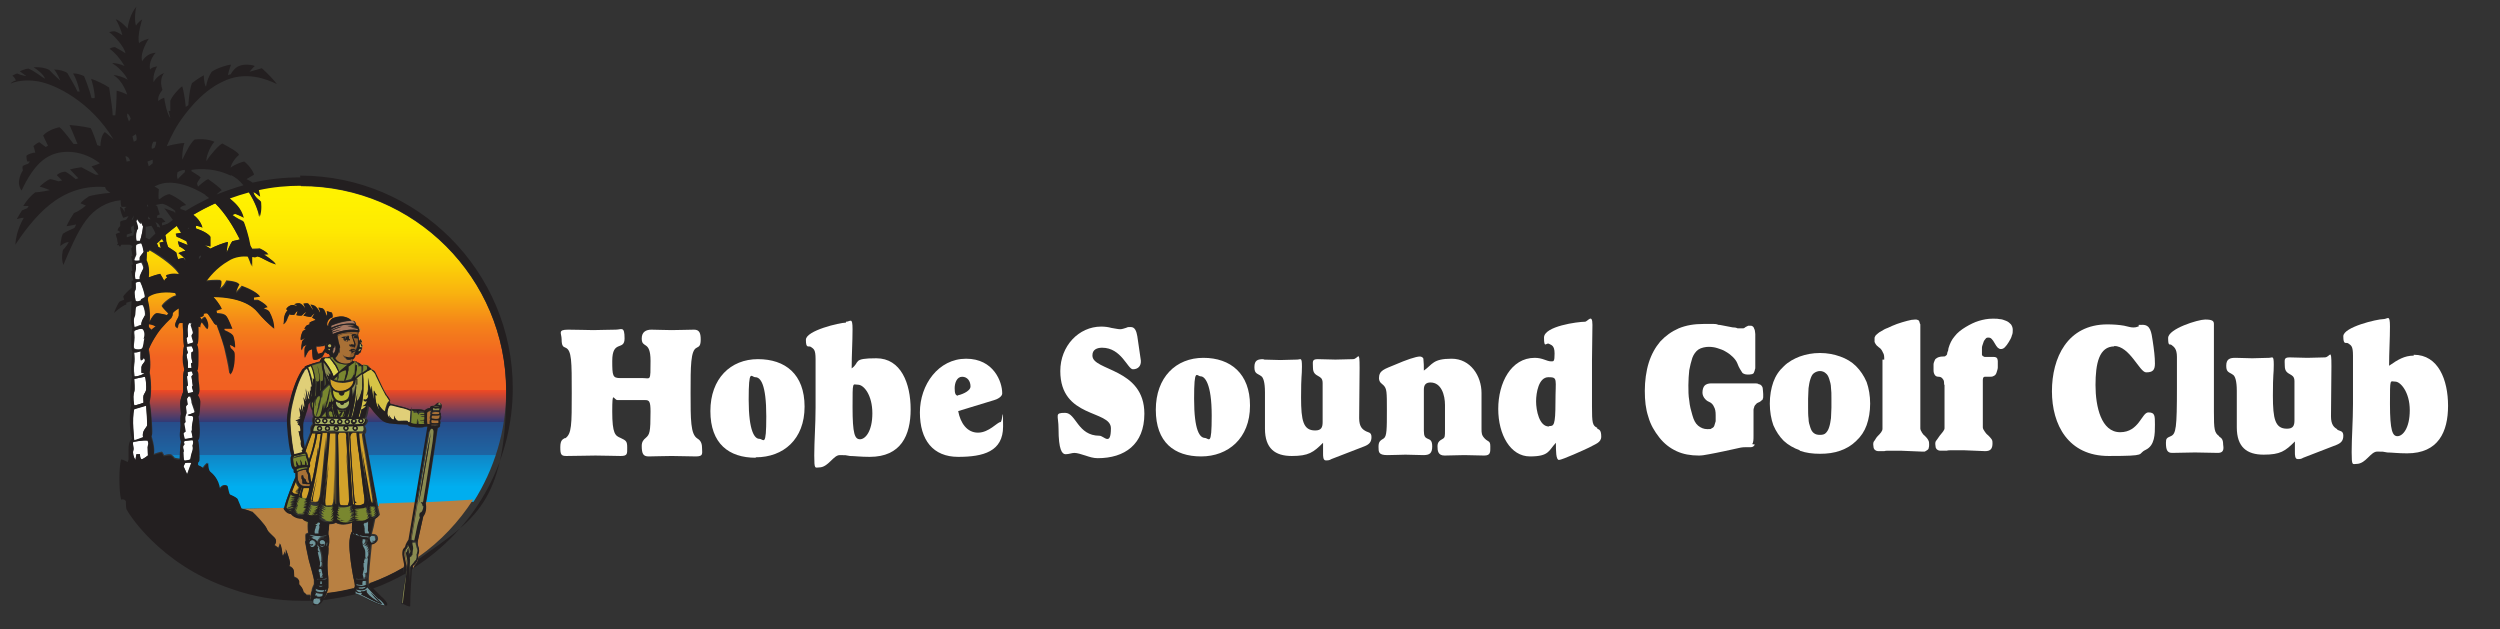 <?xml version="1.0" encoding="UTF-8"?>
<svg xmlns="http://www.w3.org/2000/svg" xmlns:xlink="http://www.w3.org/1999/xlink" version="1.1" viewBox="0 0 568 143">
  <rect x="0" y="0" width="568" height="143" fill="#333333" stroke="none"/>
  <defs>
    <style>
      .cls-1, .cls-2 {
        fill: none;
      }

      .cls-3 {
        fill: #a7b261;
      }

      .cls-4 {
        fill: #b8b056;
      }

      .cls-5 {
        fill: #d2a22a;
      }

      .cls-6 {
        fill: #231f20;
      }

      .cls-7 {
        fill: #79872f;
      }

      .cls-8 {
        fill: #aba64d;
      }

      .cls-9 {
        fill: url(#linear-gradient);
      }

      .cls-2 {
        stroke: #00aeef;
        stroke-miterlimit: 10;
        stroke-width: 0px;
      }

      .cls-10 {
        fill: #8a9956;
      }

      .cls-11 {
        fill: #b88042;
      }

      .cls-12 {
        fill: #e0cf78;
      }

      .cls-13 {
        fill: #fff;
      }

      .cls-14 {
        fill: #6d6d57;
      }

      .cls-15 {
        fill: #a67862;
      }

      .cls-16 {
        fill: #bbb631;
      }

      .cls-17 {
        fill: #ddd854;
      }

      .cls-18 {
        fill: #6f969c;
      }

      .cls-19 {
        fill: #d6c446;
      }

      .cls-20 {
        fill: #935d2b;
      }

      .cls-21 {
        fill: #a87035;
      }

      .cls-22 {
        fill: #435f3c;
      }

      .cls-23 {
        fill: #71792f;
      }

      .cls-24 {
        fill: #5f3327;
      }

      .cls-25 {
        fill: #8a8b50;
      }
    </style>
    <linearGradient id="linear-gradient" x1="74.1" y1="37.3" x2="74.1" y2="110.6" gradientUnits="userSpaceOnUse">
      <stop offset=".1" stop-color="#fff200"/>
      <stop offset=".2" stop-color="#feea01"/>
      <stop offset=".3" stop-color="#fcd506"/>
      <stop offset=".4" stop-color="#f9b20f"/>
      <stop offset=".5" stop-color="#f4821a"/>
      <stop offset=".6" stop-color="#f26322"/>
      <stop offset=".7" stop-color="#f16122"/>
      <stop offset=".7" stop-color="#f15a22"/>
      <stop offset=".7" stop-color="#f04e22"/>
      <stop offset=".7" stop-color="#f04923"/>
      <stop offset=".8" stop-color="#2f3a77"/>
      <stop offset=".8" stop-color="#2c3e7c"/>
      <stop offset=".8" stop-color="#274d8a"/>
      <stop offset=".9" stop-color="#1d65a3"/>
      <stop offset=".9" stop-color="#1085c5"/>
      <stop offset="1" stop-color="#00aeef"/>
    </linearGradient>
  </defs>
  <!-- Generator: Adobe Illustrator 28.7.1, SVG Export Plug-In . SVG Version: 1.2.0 Build 142)  -->
  <g>
    <g id="Layer_1">
      <g>
        <g>
          <path class="cls-9" d="M35.6,55.4s0,0,0,0c.4-.4.9-.8,1.3-1.2,0,.3.2.6.4.8l-1,.2.3,1.2-.6-.2s0-.3-.3-.8ZM33.8,63.1c.5-.2,1.6-.7,2.6-.8.8,1.1.9,1.6.9,1.6,0,0,.2-.6.7-.7-.2-.4-.3-.5-.3-.5,0,0,1.2-.6,3-.2-.5-1.5-4.1-4.1-6.7-5.6-.1.1-.2.3-.4.4l-.3-.2c0,.8,0,1.6-.1,2.2.5.8.7,2.4.5,3.9ZM37.7,54.8l.4,1.3s1.6,1,1.9,1.3c0,.7.4,1.5.4,1.5,0,0,.9-.3,1.2-.3.3.3.5.6.5.6,0,0,0-.6-1.6-1.7,1-.4,1.6-.5,1.6-.5,0,0-.4-.6-1.4-1-.2-.6-.3-1.2-.3-1.2,0,0,1.9.7,2.2.9-.2-.7-.3-.9-.3-.9,0,0-1.7-.9-2.2-1l-.2-.7,1.2-.2s-.4-.7-1-1.6c-.9.7-1.8,1.4-2.6,2.1,0,.4.1.9.2,1.4h0ZM40,67.1c-.2-.4-.2-.6-.2-.6,0,0-4-.8-6.2.9,0,.3-.1.6-.1.8h0s.6,2.4.4,5c.6-1.3,1.2-1.9,1.5-2,.4-.1,2.5.4,2.5.4l.3-.4s-1.4-1.4-1.5-1.7c.4-.8,2.1-2.1,3.2-2.4ZM41.6,80.8c0-1,.1-2.1.3-2.4-.3-.8,0-2.3-.2-3.5,0-.8-.1-1.4-.1-1.8-.3,0-.5,0-.6,0-.6.3-.5,1.2-.5,1.2,0,0-.8-.3-.6-1,.2-.8.7-1.2.8-1.8.1-.6,0-1.7,0-1.7,0,0-1.1.6-1.4,1.1,0,.6-.1,1-.3,1.1-.1.1-2,1.8-3.2,3.6-1,1.5-1.7,2.7-2,3.7.4,1.6.5,4.3.2,5.2.4,1.7.5,5.3,0,6.8.4,1.6.7,6.9.6,7.2,0,.3-.2.4-.2.4,0,0,.9,2.7.6,4.2,1.1-.4,1.7-.5,1.8-.5s.5.8.5.8c0,0,1-.3,1.4-.2.4,0,1,.8,1,.8,0,0,.9.2,1.2.2,0-.7,0-3.1.3-4.1-.5-1.4,0-2.6-.1-3.8,0-1.2,0-2.2.1-2.5-.1-.8-.3-2.4-.1-3.2.2-.8.6-1.8.6-1.8,0,0,0-1,0-2.1,0-1.1,0-2.8.3-3.2-.4-1.4-.4-2-.4-3ZM34.4,74.9c.4-.4,1-.8,1-.8,0,0-.8-.5-1.6-.5,0,.2,0,.3,0,.5,0,0,0,.2.1.3.2.2.5.4.5.5ZM47.8,53.8c0,1.4,0,2.2,0,2.2,0,0-.9-.3-1.3-.2.5.2,1.3.7,1.3.7.9-.5,3.2-1.4,4-1.5-.2,1.2-.3,2.4-.3,2.4,0,0,.8-2,1.3-2.6.6-.1,1.2-.3,1.7-.4-1.4-2.8-3.2-5.9-5.6-8.2-1.7.8-3.4,1.7-5,2.6.9.6,1.7,1.6,2.1,2.9-.9-.4-1.5-.4-1.5-.4v.6s2.6.8,3.3,1.9ZM72,78.7s0,0,0,0c-.3.6.4,1.8.4,1.8l1-.3.7-1v-.8c-.4.2-.7.3-1.1.3-.1,0-.3.1-.5.1s-.3,0-.5,0ZM69.9,91.8c0,.6-.2,1.2-.6,2.2,0,.3-.2.5-.2.7-.1.3-.3.7-.4,1.6,0,.3,0,.7,0,1.1,0,.6,0,1.2,0,1.6,0,.5.3,2,.4,2.9.2-.6.6-1.7,1.4-3.7-.2-1.2.3-1.7.5-1.9,0-.3-.3-1,.1-1.6,0-.2-.3-.9-.2-1.4-.4-.6-.7-1.6-.4-2,0,0,0-.2,0-.4-.1.2-.3.3-.4.5-.1.1-.2.2-.3.4ZM97.3,96.9c-.2,0-.3,0-.5,0,0,0,0,0,0,0-.1.1-.5.2-.9.2s-.5,0-.8,0h0s0,0,0,0c-.5,0-1.1-.1-1.5-.2-.3,0-.4-.1-.5-.3,0,0,0,0,0-.1-.2,0-.7-.1-1.6-.1-1.2,0-2.1-.1-2.4-.2,0,0-.1,0-.2,0-.4,0-1.3-.1-2.2-1.1-1.4-1.4-1.8-2-2-2.3,0-.1-.2-.2-.3-.3-.2-.1-.3-.3-.5-.5-.2,1.8-.5,2.7-.7,3,.2.2.4.4.4.6,0,.4-.4.9-.7,1.2.3.4.4,1,.3,1.3,0,.2-.1.4-.3.5.1.7.4,2.4.8,4.4.7,3.7,1.6,8.9,2.2,12,3,0,5.9-.2,8.7-.3l3-17.6c0,0-.1,0-.2,0ZM68.2,42c-3.3,0-6.5.3-9.6,1,.2,1.1.3,1.5.3,1.5,0,0-1.1-.9-1.5-1,.2,1.2,1.7,2.1,1.7,2.1,0,0,.3,2-.3,3.5,0-.8-.9-3.3-2.4-5.6-1.5.4-3,.9-4.4,1.4,1.2,1.1,2.5,2.1,3.2,4.4-.7-.4-2-.9-2-.9l-.6.3s1.4,1,2.6,1.5c.5,1.1,1.1,3.1,1.5,5.4.2.3.4.6.5.9,1.1,0,1.8-.1,1.8-.1,0,0,1.3.6,1.8,1.2-.6,0-1,.1-1,.1,0,0,2.4,1.5,2.7,2.2-2-.6-3.1-1.5-4.2-1.8l-.6.2s-.2,0-.6-.1c0,.7,0,1.5,0,2.2-.2-.6-.5-1.4-.9-2.3-1.2,0-3,0-4.5,1-2.7,1.7-4.3,3.9-5.1,4.7.4-.2,2.8-.3,3.5-.2.2,1-.2,1.8-.5,2,1.1-.2,1.8-1.9,1.8-1.9,0,0,2.1.1,2.8.7-.6,1-.8,2.1-.8,2.1,0,0,1.1-1,1.5-1.6,2,.7,3.5,1.6,4,2.3-1.2,0-1.4.2-1.4.2,0,0,0,.4,0,.7.5,0,1.1,0,1.1,0,0,0,1.5.7,2,1.5-.6.1-.9.4-.9.4,0,0,.9.2,1.3.6.7,1.3,1.1,2.4,1.1,3.9-1.5-1.3-2.6-2.4-3.7-3.7s-3.8-3.3-10.1-3.5c1.5,1.6,1.9,2.7,1.9,2.7,0,0-.9.2-1.2.4,0,.3.1.7.1.7,0,0,1.8,0,2.2.6.5.7,1.3,2.8,1.3,2.8,0,0-1.3,0-1.8,0,0,.3,0,.4,0,.4,0,0,1.8.7,2,1.2.3.5.6,2,.4,2.7-.8-.6-1.2-.6-1.2-.6,0,0,.3.4.2.7.3.3.8.6.9,1.1.1.5,0,3.9-1,4.9-.3-2.3-.8-4.1-1.2-6-.5-1.9-1.8-5.3-1.8-5.3h-.4s-1.5-2.4-1.7-2.5c-.2-.1-.9,0-.9,0v.4l-.4.3h-.4s.3.8.3.8c0,0,.6-.4.8-.7.8.9.9,2.4.5,2.8-.7-1-1.2-1.6-1.2-1.6,0,0-.4.4-.4,1.2-.1,0-.2-.1-.4-.2,0,1.2,0,3.7-.3,4.1.4.9.3,1.3.3,2.6,0,1.3,0,3.2-.3,3.3.2.4.3.7.3,1.6,0,.9.1,1.6.2,2.2,0,.5,0,1.4-.3,1.8.3.7.5,1,.5,2.1s0,2.6-.4,2.7c.2.8.6,5.1-.1,5.4.3.9.5,4.3.3,4.7-.1.4-.3.4-.3.4,0,0,0,.3,0,.6.4.2.9.4,1.2.7.5-.8,1.1-1.2,1.1-1.2,0,0,0,1.6.5,2s1.9,1.6,2.2,3.9c0,0,.7-1.2,1.7-.7.2.9.4,1.9.6,2,.2.1,1.5.6,1.7,1,.1.3.9,2.2.9,2.2,0,0,.2,0,.6.1,1.9,0,5.2-.1,9.3-.2.4-2,2.4-6.7,2.6-7.1,0-.2,0-.3,0-.4h0c0-.1,0-.3,0-.4-.2,0-.3-.2-.4-.3,0-.1,0-.3,0-.5-.5-.3-.6-1.4-.7-2.3h0c0-.5.1-.7.2-.9-.3-1.1-.7-3.9-1-7.1,0-1.3,0-2.8.5-4.7.5-2.2,1.4-5.3,2.8-7.5,0,0,0,0,0,0,.1-.2.5-.5.7-.7,0,0,0-.1,0-.2.6-.4,3.1-1.1,3.5-1.2,0,0,0-.2,0-.2,0,0,0,0,0,0,0-.2.2-.3.3-.5,0-.1.1-.2,1.4-.2.2-.1.5-.2.7-.2,0,0,0,0,0,0-.2-.1-.3-.4-.4-.6,0,0,0,0-.1,0-.2,0-.4-.1-.4-.2-.2,0-.3-.2-.4-.3-.2.5-.6,1.2-.8,1.3-.3.1-1.3.9-1.9.4-.2-.5-.2-2.3-.2-2.3,0,0-.5.2-.7.3-.2.1-.6.8-1,1.7-.1-.6-.2-1.9,0-2.2,0-.3.5-.8.5-.8l-.8.4s-.2.2-.4.9c-.2-.6,0-1.6.1-1.9,0-.3.7-.9.7-.9,0,0-.6.3-1,.5-.2-1.1.5-2.1.5-2.1l.8-.5h-.5c0,0,.4-.7.6-.8.2-.1.6-.2.6-.2,0,0,0,0,0-.4.4-.3,1.4-.6,1.4-.6,0,0-.4-.3-.8-.5,0-.3.6-1,.6-1,0,0-.5.2-.9.8-.6,0-1.7-.3-1.7-.3,0,0,.5-.5.7-.8-.3,0-.7.4-1.1.8-.4,0-1.2-.1-1.2-.1,0,0,.2-.7.3-.9-.5,0-.6.7-.8.8-.2.1-.9,0-.9,0v-.3s-.4.5-.6,1c-.2.6-.4,1.1-1,1.5.3-.4.2-1.2.3-1.9.2-.7.7-1.3.7-1.3,0,0,0,0-.3-.2.1-.5.9-.9,1.3-1,.4,0,1.2.3,1.2.3,0,0-.3-.4-.7-.5.3,0,.6-.3,1.2-.2.5.1,1,.7,1.3,1.2,0-.6-.4-1.1-.4-1.1,0,0,.9-.2,1.1,0,.2.2.6.8,1.1,1.5,0-.5-.6-1.3-.6-1.3,0,0,.7,0,1.1.4s.7.8,1.1,1.5c0-.5-.4-1.2-.4-1.2,0,0,.5,0,1,.2.5.4.4.6.9,1.7.2-.3,0-1.1,0-1.1l1.1.3s.3.4.2,1.1c-1.4.3-1.5,2.2-.9,1.9-.2-.5.6-1.5.8-1.6.2-.1,1.2-.4,1.8-.5.6,0,.5,0,.5,0,0,0,.5,0,1.2.3.5.2.8.5.9.7.1,0,.2,0,.4,0,0,0,0,0,0,0,.3.1.5.5.7,1,.1,0,.4.2.5.5h0c.2.5.4,1,0,1.1,0,0,0,.1-.1.2,0,0,0,.1,0,.2,0,0,0,.2,0,.3,0,.4.2.7.2,1,.4.4.6.8.5,1.3.1.1.2.3.2.5s0,.3-.2.5c0,.3-.1.6-.3.7,0,0-.2.1-.2.1,0,.2-.2.3-.3.3,0,0-.2,0-.3,0s-.2,0-.2,0c0,0,0,.2,0,.2-.1.4-.3.7-.6.9,0,.1,0,.2,0,.3l1,.3s.5.1,1,.6c.6,0,1.6.3,2.3,1,0,0,0,.1,0,.2,0,0,0,0,0,0,.2.1.5.3.7.7,0,.1.2.3.3.6.6,1.3,1.8,3.9,2.2,4.4,0,.1.2.3.3.4.3.5.6.9.7,1.5.2,0,.4.1.7.2,1.7.4,3.2.8,3.8,1.1.2,0,.5,0,1.1,0,.1,0,.3,0,.5,0,.1,0,.3,0,.4,0,.5,0,1,0,1.3.3.2-.2.6-.5,1.3-.6,0,0,0,0,0-.1,0,0,0,0,0,0h0c0-.2,0-.3.6-.4,0,0,.2,0,.3,0,.1,0,.5-.4.7-.6,0-.1.2-.1.4-.1.3,0,.5.3.6.6,0,.2,0,.6-.3,1,0,.4-.1.6-.1.6,0,0,0,0,0,0,0,0,.1.1.2.2,0,.2,0,.4,0,.5.2.4,0,.9-.2,1.2.1.2.1.6,0,.9,0,.2,0,.3,0,.4-.1.2-.3.2-.5.3-.2,1.1-1.7,11.5-2.7,17.2,0,0,0,.1,0,.2,4.3-.2,8.1-.4,10.8-.6,4.7-7.4,7.4-16.1,7.4-25.1,0-25.7-20.9-46.6-46.6-46.6Z"/>
          <g>
            <path class="cls-13" d="M43.9,79.8c.1-.1-.2-1.1-.4-1.1-.1,0-1.1.1-1.1.1-.1.3.3,1.4.3,1.4,0,0-.2.2-.3.4-.1.2.4,1.9.3,2.2-.1.3,0,.9,0,.9,0,0,.7,0,.8,0,.1,0-.1-.8-.1-1s.2-.1.3-.2c.1-.1-.1-.6-.2-1.2,0-.6,0-1.2,0-1.2,0,0,.3-.1.4-.2Z"/>
            <path class="cls-13" d="M43.9,89.1c0-.1-.3-1.2-.3-1.2,0,0,.2-.2.2-.3,0-.1-.3-2.1-.3-2.1,0,0,.2-.3.3-.3,0,0,0-.4-.2-.8-.3-.1-1,.2-1,.2,0,0,.1.6.1.7s0,0-.2.2c0,.2.2,2,.2,2,0,0-.2.2-.3.3,0,.1.3,1.5.3,1.5,0,0,1.1-.2,1.2-.3Z"/>
            <path class="cls-13" d="M32.5,99.3c-.3-1.4.7-2.1.9-2.6.2-.5-.2-4.6-.2-4.6l-2.7.8c-.6,2.1,0,7.1,0,7.1,0,0,.5-.1,2-.7Z"/>
            <path class="cls-13" d="M42.4,76.9c0,.1.2,1.3.2,1.3,0,0,1-.3,1.3-.4-.3-1.1-.5-1.5-.4-1.6,0-.1.3-.3.3-.6s-.5-1.6-.5-1.7,0-.2.2-.4c-.2,0-.4,0-.6-.1-.1.2-.2.6-.3,1-.1.9.2,2.1,0,2.2-.1.1-.3.2-.3.4Z"/>
            <path class="cls-13" d="M33.5,100.1c-1-.2-3.2.3-3.2.3-.3.4.2,1.4,0,1.9-.2.6,0,1.6.5,2.2,0-.4.2-1.3.2-1.3h.8s0,1.1.4,1.1,1.5-.9,1.5-.9c0,0,0-1.2-.1-1.8,0-.6.4-.7,0-1.6Z"/>
            <path class="cls-13" d="M30.5,86.1c0,.7.2,2.3,0,2.9-.2.6-.3,1.4,0,3.1.5,0,2-.6,2.1-.6s-.1-1.2,0-1.6c.1-.4.5-.8.6-1.3.1-.5,0-3-.3-3-.2,0-2.4.5-2.4.5Z"/>
            <path class="cls-13" d="M43.8,100c-.4,0-1.8.2-1.8.2-.4.4,0,.7,0,.7,0,0-.2.1-.3.4-.2.3.1,1,.1,1.2s-.2,0-.1.4c0,.3,0,1.5.2,1.7.1.2,1.4-.2,1.4-.2,0,0,.2-1.2.5-2,.3-.8,0-1,0-1.1s.4-1,0-1.3Z"/>
            <path class="cls-13" d="M43.8,99.4c0-.1-.3-1.4-.3-1.4,0,0,.2-.1.1-.7,0-.5.4-2.1.3-2.4,0-.4-.3-.4-.6-.4-.3,0-.7-.2-.7-.2,0,0,1-.3,1.6-.6,0-.3-.6-1.8-.7-2.2,0-.4-.2-1.4-.4-1.4s-.6.1-.6.1v.3s-.2,0-.2.3c0,.3.2,1.2.2,1.2,0,0-.3.3-.4.4,0,.2,0,.9.1,1.3,0,.4-.1.5-.2.9,0,.4,0,1.4,0,1.4,0,0-.3.2-.3.4,0,.2.2,1.6.3,1.7,0,.2-.2.1-.4.3-.2.2.2,1.4.2,1.4,0,0,.6,0,1.8-.3Z"/>
            <path class="cls-13" d="M42.1,105.1s-.2.3-.4.8c.4.9.8,1.8.8,1.8,0,0,.9-2.5,1-2.7-.2,0-1.4,0-1.4,0Z"/>
            <path class="cls-13" d="M32.1,73.9c0-1,.7-1.9.8-2.2.1-.3,0-1.5-.5-2.4-.4-.3-1.6.3-1.6.3-.2.3,0,1.7-.4,2.3-.3.6,0,2.4,0,2.4,0,0,.4,0,1.5-.5Z"/>
            <path class="cls-13" d="M31.9,64.1c-.3-.2-1.1.1-1.1.2.2,1.6,0,1.6-.2,1.9-.1.2,0,1.1.2,2.2.4.4,1.4-.1,1.4-.1v-.2c-.1,0,.2-.1.7-.5.1-.5-.7-2.9-1-3.4Z"/>
            <path class="cls-13" d="M30.6,75.1c-.2.4,0,.8,0,1.6,0,.8-.4,2.3,0,2.5.3.2,1.6.3,1.9-.2.3-.5.2-1.5.5-2.2.2-.7.3-1.7-.2-2.2-.5-.2-2,.4-2,.4Z"/>
            <path class="cls-13" d="M30.8,60s.1.7,0,1.2c0,.5-.5,1.3-.1,2.3.6.1,1,0,1,0,0,0,0-.5,0-.6,0-.2.7-1.7.8-1.8.1-.2,0-.7-.4-1.4-.4,0-1.3.4-1.4.4Z"/>
            <path class="cls-13" d="M30.5,85.5c.7.1,2.4-.5,2.4-.8-.2.2-.7,0-.7,0,0,0,0-.8,0-1.3,0-.5.3-.7.7-1.2.3-.5-.2-.9-.2-.9,0,0,0,.3-.6.6-.3-.5,0-2.3-.2-2.1-.3.2-1.4.3-1.4.3,0,0,.2,1.3.1,2.1s-.3,1.6,0,3.3Z"/>
            <path class="cls-13" d="M30.6,59.2c.3.1,1.2,0,1.2,0,0,0,0-.3,0-.6,0-.4.9-1.2.9-1.4,0-.2-.1-1.2-.5-1.9-.3-.1-1.2.3-1.2.3-.2.4,0,1.8,0,2.2,0,.3-.6,1.1-.4,1.4Z"/>
            <path class="cls-13" d="M31.1,54.7h.7c0,.1.6-1.8.7-3.2-.3-.6-.5-1.1-.5-1.1,0,0,0,.1,0,.5-.3-.1-.9-1.1-.9-1.1,0,0-.1.3-.2.6,0,0,.4,1,.4,1.6-.5.5-.6,2.3-.3,2.8Z"/>
          </g>
          <path class="cls-11" d="M80.4,131.5c.2.8.3,1.5.3,1.8,0,0,0,.2-.1.3,0,0-.2.8-.2,1.3-.1-.3,0-.9,0-1.2h0s0,0,0,0h0c-2,.5-4,.9-6,1.1-.3.7-.9,1.4-.9,1.4,0,0,.2-.4.3-.5.1,0,.4-.8.4-.8,0-.1,0-.2.1-.3h0c.1-.4.2-.7.3-1,0,0,0,0,0,0,0-.2,0-.4,0-.6,0-.4,0-.8,0-1.3,0-.8-.2-1.8-.2-3.2s.1-2,.2-2.7c0-.7.1-1.2,0-1.5.1-.3.2-.7.2-1.2,0,0,0,0,0,0,0-.6,0-1.2-.2-1.6,0-.4,0-.8.1-1.1,0-.5.1-.9.1-1.3.5,0,1,0,1.5-.3.5.3,1.1.4,1.7.4s1.6-.2,2-.4c0,.5-.1,1.4,0,2l-.2.3s0,.1-.1.3c0,0,0,0,0,0,0,0,0,0,0,0-.2.5-.5,1.8-.2,4.5.2,2.3.6,4.3.8,5.5ZM85.9,115.2h0s0,0,0,0c.2.7.3,1.3.4,1.7,0,0,0,.1,0,.1-.3.3-.6.6-1,.8-.2,1.1-.6,2.9-.8,3.5h0c.3,0,.8,0,1.1.3.2.2.3.5.3.8,0,.3-.2.6-.4.8-.3.3-.8.3-1,.3,0,.5-.2,1.9-.3,3.1-.1.9-.3,3.3-.4,4.8,0,0,0,0,0,0,0,.4,0,.8,0,1h0s0,.3,0,.4c0,.1.8.9.8.9,0,0-.6-.8-.6-.9,0,0,0-.2,0-.4h.2c0,0,0,0,0,0,2.6-.9,5.1-2.1,7.5-3.5l.5-.4c0,.7,0,1.4,0,1.4l.2-1.6c0-.1,0-.2,0-.4-.2-1-.4-1.8-.4-2.2s0-.1,0-.2c0-.4,0-1,.6-1.5.2-.9.7-1.5.8-1.7l1.4-8.2c-2.8.1-5.7.2-8.7.3,0,.1,0,.3,0,.4ZM96.2,117.1c0,.2-.3,1.3-1.3,5.8,0,.5,0,.8.1,1.1.2.5.3,1,0,1.9,0,.3,0,.6,0,.8,0,0-.3,1.2-1.2,1.7,0,.3,0,.8,0,.8,0,0,.3-.5.4-.8.1-.2.8-.8.9-1.9,5-3.5,9.2-8,12.4-13-2.7.2-6.4.4-10.8.6.4,1.6-.3,2.5-.5,2.7ZM57.3,116.2c.6.5,3,3,3.3,3.9.3.9,1.8,1.8,2,2.4.1.6,0,1-.4,1.2.4.2,1,.7,1,.7,0,0,.4-.7.3-1,.4.2.6,2.3.6,2.7.5,0,.5-.9.5-.9l.3.8v-1.3s1,2.4.9,3-.2.8-.2.8c0,0,1.1.3,1.1,1.2s.1,1.3.1,1.3c0,0,1,.2,1,.9v.7c0,0,.9.8,1.1,1.8.5.4.6.6.7.7.3,0,.6,0,.8,0h0s0,0,.1,0c0,.1,0,.3,0,.3,0,0-.2.6-.1,1,0-.2.2-.7.2-.9,0-.1,0-.4,0-.4,0-.2,0-.5.2-.9,0,0,0,0,0-.1,0,0,0,0,0,0,0-.4.4-1.2.5-1.4v-1c0-.2-.8-3.3-1.2-4.6-.3-1.2-.8-3.9-.8-4,0,0,0-.1,0-.2,0,0,0,0,.1,0,0-.6-.1-1.2,0-1.5,0,0,0,0,0,0h0c0,0,0-.1,0-.1.1-.1.4-.2.6-.3-.2-.7-.1-2.1-.1-2.6-.5,0-.9-.3-1.3-.7-1.6,0-2.4-.8-2.6-1.1h0c-.3,0-1-.1-1.6-1.1,0,0,0,0,0-.1,0,0,0,0,0,0-4.1,0-7.4.2-9.3.2.6.1,1.5.4,1.9.7Z"/>
          <g>
            <path class="cls-7" d="M80.6,85.2s0,0,0,0c0,.3-.1.6-.2.8.2-.2.9-.8,1.7-1.3,0-.1,0-.2,0-.3,0-.2,0-.4,0-.5,0-.2,0-.4,0-.5-.1-.3-.4-.4-.6,0,0-.6-.5-1-.8-1.2h-.3c0,.2.1.5.1.8,0,.4,0,.7,0,1.1,0,.4,0,.7-.2,1.1Z"/>
            <path class="cls-7" d="M82.4,84.4c0,0,0,.1,0,.2.3-.2.6-.4.9-.6.3-.4.1-.7,0-.8.2,0,.4,0,.7,0-.5-.3-1.1-.4-1.5-.4,0,.1,0,.3,0,.4,0,.2,0,.4,0,.6,0,.2,0,.4-.1.5Z"/>
            <path class="cls-18" d="M81.5,133.7c-.2,0-.4,0-.5-.1,0,0,0,0,0,0,.3.1,1.1.4,1.8.1.2-.1.4-.3.6-.5-.3.2-.7.2-1.1.2s-.9,0-1.1-.1c0,0,0,0,0,0,0,0,0,0,0,0,.1,0,.3.1.5.2.3.1.6,0,.7.1,0,0-.3.2-.7,0Z"/>
            <path class="cls-10" d="M81.6,74.2h0c0-.1,0-.2,0-.2,0,.4.2.7.2,1,0,0,0,0,.1-.1,0,0-.1-.5-.2-.6Z"/>
            <path class="cls-12" d="M88.7,92.1c-.4,0-.7,1.2-.7,1.8,0,.6.4,1,.6,1.1-.2-.4-.2-.7-.2-.7,0,0,.4,1,.9,1,.4,0,.2-1,.2-1,0,0,.4,1.3,1.1,1.3.7,0,1.7-.1,2,0,0,.1.1.2.2.3.1,0,.2,0,.3,0,0-.5.1-1.8.2-2.6-.2-.2-.8-.4-1.6-.6-1.1-.2-2.6-.8-3-.7Z"/>
            <path class="cls-4" d="M81.7,78.2c0,.2,0,.4,0,.7,0,0,0,0,0,0,0,0,.2.1.3.1.2,0,.4-.2.4-.4s-.2-.4-.4-.4-.2,0-.2,0Z"/>
            <path class="cls-4" d="M81.8,77c0,.1,0,.4,0,.8,0,0,.1,0,.2,0s.2,0,.3,0c0-.3-.2-.6-.5-.8Z"/>
            <path class="cls-18" d="M85.3,122c-.3-.3-.9-.3-1-.2,0,0-.4.3-.4.7,0,.3,0,.6.4,1,.2,0,.6,0,.9-.2,0,0,0,0-.1,0-.3,0-.6,0-.7-.3,0-.1,0-.2,0-.3,0,0,0,0,0,0,0,0,0,.1,0,.3,0,.1.3.2.5.1.2,0,.4-.2.4-.3,0-.1,0-.2,0-.2h0c0-.2,0-.3-.2-.4Z"/>
            <path class="cls-19" d="M87.7,89.6c-.3-.5-1.6-3.2-2.2-4.4-.1-.3-.2-.5-.3-.6-.2-.5-.9-.7-.9-.7,0,0,0,0,0,0-.5.2-1.2.6-1.9,1.1.1,1.7.1,3.4,0,5,0,.8-.2,1.7-.4,2.5-.2.7-.3,1.5-.6,2.2,0,0,.2,0,.3,0,0-.3.3-1.1.4-1.7.8-.2,1.1-.9,1.1-.9,0,0-.1.1-.9.2.4-.2.9-.5,1-1.2-.3.1-.8.2-.7-.4.5.3.8,0,1-.5,0-.3,0-.5,0-.8-.1.2-.4.5-.6.6.3-.1.5-.8.6-1.5,0,0,0-.1,0-.2h0c0-.8,0-1.7,0-2.5,0,.5.1,1,.2,1.5.1.4.3,1.2.4,1.5,0-.4,0-1,.2-1.1,0,0,0,1.5.5,3.1-.1-.9,0-2.1,0-2.1,0,0,.3.7.7,1.1-.4,0-.5-.3-.4.2,0,.4.2,2.1.9,3.1-.3-1-.3-1.5-.3-1.5,0,0,.7,1.4,1.6,1.9.2-1,.6-2.4,1.1-2.4-.1-.4-.3-.7-.6-1,0-.1-.2-.3-.3-.4Z"/>
            <path class="cls-18" d="M83.2,130.2c0,0,.1-.2.2-.3,0-.3,0-.6,0-.6h0c0-1.1.2-2.1.2-2.6,0,0,0,0,0,0,0,0,0,0,0,0,0,0-.2.1-.2,0,0,0,0,0,.1-.2,0,0,.1-.2.2-.4,0-.1,0-.3,0-.4,0-.2,0-.3,0-.5-.1.2-.2.3-.2.3,0,0,0-.3.2-.6,0,0,0-.2,0-.3-.2.2-.3.4-.4.4,0,0,.2-.3.3-.7,0,0,0-.1,0-.2-.2.2-.3.3-.4.3,0,0,.1-.3.3-.5,0,0,0,0,0,0-.2.1-.5.1-.5.1,0,0,.2-.1.4-.3,0,0,0,0-.1,0,0,0-.1,0-.2,0,0,0,.2-.1.2-.3,0,0,0,0,0-.1,0,0-.1.1-.2.2-.3.2-.6.4-.7.3,0,0,.3-.2.5-.5.1-.1.2-.3.3-.4,0,0,0,0,0,0,0,0,0,0,0,0-.1.3-.4.4-.4.4,0,0,.2-.2.2-.5v-.4c.1,0,0,0,0,0-.4,0-.7,0-1.1-.1,0,.1,0,.6-.1.6.2.4,0,.7.3,1.2.3.5.4,1.1.4,1.5,0,.3,0,.4,0,.8,0,0,0,0,0,0,0,.2.3.3.3.3,0,0-.2,0-.4-.1,0,.2-.1.5-.2.8,0,.1.1.2.1.3,0,0,0,0-.2,0,0,.3-.1.6,0,.8.2.6,0,.9,0,.9l-.2.9s.2.8.2.8c0,0,0,.2,0,.2,0,0-1.3,0-1.7,0,0,0,0,0,0,0,0,0,0,.1,0,.2.4,0,1.8,0,2.5-.1,0,0,0-.1,0-.2,0,0,0,0,0,0-.2,0-.4,0-.4,0,0,0,.2,0,.4-.1,0,0,.1,0,.1-.1,0-.2,0-.5,0-.7,0,0,0,0-.1,0-.1,0-.2,0-.2,0,0,0,0,0,.1-.1Z"/>
            <path class="cls-7" d="M85.8,116.3h0s0,0,0,0c0,0,0,0,0,0Z"/>
            <path class="cls-7" d="M85.2,114.4c-.2.1-.3.3-.6.3-.3,0-.7,0-1,0h.1c.2.3.4.3.4.3,0,0-.3,0-.5,0,0,0,0,0-.1,0,0,0,0,0,0,0,0,0,.1.2.3.2.2.1.4.2.4.2,0,0-.3,0-.5,0,0,0,0,0-.1,0,0,0,0,0,0,.1,0,0,.1.1.3.2.2,0,.4.1.4.2,0,0-.2,0-.5,0,0,0-.1,0-.2,0,0,0,0,0,0,0,0,0,.1.1.3.2.2,0,.4.2.4.2,0,0-.2,0-.5,0,0,0-.1,0-.2,0,0,0,0,0,0,0,0,0,.1.1.3.2.2,0,.4,0,.4.1,0,0-.2,0-.4,0,0,0-.2,0-.2,0,0,0,0,0,0,.1,0,0,.1.1.3.1.2,0,.5,0,.5.1,0,0-.3,0-.5,0,0,0-.1,0-.2,0,0,0,0,0,0,0,0,0,.2.1.3.2.2,0,.4,0,.4.1,0,0-.2.1-.5.1,0,0-.1,0-.2,0,0,0,0,0,0,0,0,0,0,0,0,0,0,0,.2,0,.3,0,.3,0,.5,0,.5,0,0,0-.2.2-.5.2-.1,0-.2,0-.3,0,0,0,0,0,0,.1.6,0,1.4-.4,1.8-.9,0,0,0-.1,0-.2,0,0,0,.1-.1.2-.2.2-.5.4-.6.3,0,0,.2-.2.4-.5,0-.1.1-.2.1-.3,0,0,0,0,0,0,0,0,0,0,0,0-.2.3-.6.4-.6.4,0,0,.3-.2.4-.5,0-.1,0-.2,0-.3,0,.1-.2.2-.3.3-.1,0-.2,0-.2,0,0,0,0,0,.2-.1,0,0,.2-.2.2-.4,0-.2.1-.3.1-.5,0,0,0,0,0,0-.2.3-.5.4-.5.4,0,0,.2-.2.4-.5,0-.1.1-.3.1-.4,0,0,0,0,0,0,0,0,0,0,0,0,0,.1-.2.3-.3.3-.1,0-.2,0-.2,0,0,0,.2-.2.3-.4,0,0,0,0,0-.1-.2.2-.4.3-.4.3,0,0,.2-.2.3-.5,0,0,0,0,0,0Z"/>
            <path class="cls-18" d="M70.1,122.4c0,0,0,.2,0,.3,0-.1.2-.2.3-.2h-.4Z"/>
            <path class="cls-15" d="M75.6,75.9c1-.4,3.3-1.3,5.7-.9,0,0,0-.2,0-.3-.8-.2-1.6-.2-1.6-.2,0,0,.5-.2,1.2-.1-.6-.3-2-.1-2-.1,0,0,.7-.2,1.8-.2-.8-.3-2.3-.1-2.3-.1,0,0,.9-.2,2.1-.1-2.4-.5-4.6.6-5.2.9,0,0,0,.1,0,.2.3-.1,1.4-.7,2.4-.8-.6.2-2,.7-2.3,1,0,0,0,.1,0,.2.3,0,1.3-.4,2.1-.5-.9.3-1.7.5-2,.7,0,.1.1.2.2.3Z"/>
            <path class="cls-23" d="M70.8,83c.3.7,1.4,3.2.7,7.2,0,0,.1-.2.2-.2,0-.6.2-2.2.2-3.4.3.5.6,0,.7-.5,0-1-.3-2-.5-3,.3,1,.5,2.1.6,3.1.1.9.2,1.8,0,2.7,0,0,.1-.2.2-.2,0-.5,0-1.7,0-2.2.2.5.7.4.5-1.9-.3-1-.4-1.8-.3-2.2-.4.1-1.5.4-2.3.7Z"/>
            <circle class="cls-4" cx="74.9" cy="78.5" r=".4"/>
            <path class="cls-4" d="M74.9,79.3c-.1,0-.3,0-.4,0,0,.2.2.4.5.4h0s0-.1,0-.3c0,0,0,0-.1,0Z"/>
            <path class="cls-7" d="M66.3,115.4c.1,0,.3,0,.3,0,0,0,0-.1,0-.2,0,0-.2,0-.3,0-.3,0-.5,0-.5-.1,0,0,.3,0,.5-.1.1,0,.2,0,.3,0,0,0,0,0,0,0h0s0,0,0,0c0,0,0,0,0,0,0,0-.1,0-.2,0-.3,0-.7,0-.7,0,0,0,.3,0,.6-.2.2,0,.3-.2.4-.2,0,0,0,0,0,0,0,0,0,0-.2,0-.3,0-.7,0-.7,0,0,0,.3-.1.6-.3.1,0,.2-.1.3-.2,0,0-.1,0-.2,0-.4,0-.7.1-.7,0,0,0,.3-.1.6-.3.3-.1.5-.4.5-.4h0s0,0,0,0c0,0-.2,0-.3.1-.4.1-.7.2-.7.1,0,0,.3-.1.7-.3.2,0,.3-.2.5-.3,0,0,0,0,0,0,0,0-.2,0-.3.1-.4.1-.8.1-.8,0,0,0,.4-.1.7-.3,0,0,.2,0,.3-.1-.3,0-.6,0-.8-.2-.2-.1-.3-.2-.4-.4-.4,1.2-.8,2.3-1,3.1.5.8,1,.9,1.3.9,0,0,0-.1,0-.2-.1,0-.3,0-.4,0-.2,0-.3-.1-.4-.2-.1,0-.1-.2-.1-.2,0,0,0,0,.2,0,.1,0,.3.1.4.1.2,0,.3,0,.4,0,0,0,0,0,0,0,0,0,0,0,0-.1,0,0-.2,0-.3,0-.3,0-.5-.2-.5-.3,0,0,.3,0,.5,0Z"/>
            <path class="cls-7" d="M69.3,116.5s0,0,0-.2c0,0,0,0,0,0-.2,0-.5,0-.5,0,0,0,.2-.1.4-.2.1,0,.2-.1.3-.2,0,0,0-.1,0-.2,0,0,0,0,0,0-.2,0-.4,0-.4,0,0,0,.2-.1.3-.2.1,0,.2-.1.3-.2,0,0,0-.2,0-.2,0,0,0,0-.1,0-.3.1-.6.1-.6,0,0,0,.3-.1.5-.3.1,0,.2-.2.3-.2,0,0,0-.1,0-.1h0s0,0,0,0c0,0,0,0-.1,0-.3.1-.6.1-.6,0,0,0,.3-.1.5-.3.2-.1.3-.3.3-.4,0,0,0,0-.1,0-.3.2-.7.2-.7.1,0,0,.3-.1.5-.3.1,0,.2-.2.3-.3,0,0,0,0,0,0-.3,0-.6,0-.6,0,0,0,.3-.1.6-.3,0,0,0,0,.1,0-.5,0-1.1,0-1.6-.2-.1,0-.2-.1-.4-.2.1.3.3.5.2.5,0,0-.3-.2-.4-.5,0,0,0,0,0,0,0,0,0,0,0,0,0,0,0,.2,0,.3.1.3.3.7.3.7,0,0-.3-.2-.5-.6,0,0,0,.1,0,.2,0,.4.3.7.3.7,0,0-.1,0-.2-.1,0,0-.2-.2-.2-.3,0,.1,0,.2,0,.4,0,.4.3.7.3.7,0,0-.3-.3-.5-.6,0,0,0,0,0,0,0,0,0,0,0,0,0,.1,0,.3.1.5.1.3.3.6.3.7,0,0-.3-.2-.5-.6,0,0,0-.1,0-.2,0,0,0,0,0,0,0,.1,0,.3.1.4.1.3.3.6.3.6,0,0-.3-.2-.5-.5,0,0,0,0,0,0,0,.1,0,.3,0,.4.1.3.3.6.3.7,0,0-.3-.2-.5-.6,0,0,0,0,0-.1,0,0,0,0,0,0,0,0,0,.4.2.6.2.3.5.5.5.6,0,0-.4-.1-.7-.4,0,0-.1-.2-.2-.3,0,0,0,.1,0,.2.2.2.9.9,2.3,1,0,0,0,0,0-.1-.1,0-.2,0-.3,0-.4,0-.8-.1-.8-.2,0,0,.4,0,.8,0,.2,0,.3,0,.5-.1,0,0,0,0,0-.1,0,0,0,0-.1,0-.2,0-.5,0-.5,0,0,0,.2,0,.4-.1.1,0,.2,0,.3-.1Z"/>
            <path class="cls-15" d="M78.6,76.6c0,0-.3,0-.3.1,0,.1.1.2.3.1,0,0,0-.3,0-.3Z"/>
            <path class="cls-24" d="M81.4,76.6s0,0,0-.1c0,0,0,0-.1,0,0,0,0,.1,0,.2,0,0,.1,0,.2,0Z"/>
            <path class="cls-14" d="M78.9,76.6s0,0,0,0c0,0,0-.2,0,0Z"/>
            <path class="cls-15" d="M81,73.6c-.1-.3-.3-.6-.5-.7-2.1-.1-4.2.7-5.2,1.1,0,.2,0,.3,0,.5,2.8-1.3,5.1-1,5.8-.9Z"/>
            <path class="cls-14" d="M80.9,76.8c0,0,0-.2,0-.3,0,0-.1,0-.2,0,0,0,0,.1,0,.2,0,0,0,.1,0,.2,0,0,0,0,0,0Z"/>
            <path class="cls-4" d="M81.3,79.9c0,0,.2,0,.3,0,0,0,.1-.1.1-.2,0,0,0-.2.2-.1,0,0,.1,0,.1,0,0,0,0-.1.1-.2,0,0-.1,0-.2,0-.1,0-.3,0-.4-.1,0,.2-.1.5-.2.7,0,0,0,0,0,0Z"/>
            <path class="cls-18" d="M73.4,133.2c.2,0,.7-.2.8-.2,0,0,0,0,0-.1-.4.2-.8.3-1.2.3s-.9,0-1.1-.1c0,0,0,0,0,0,0,0,.3.2.5.2,0,.5.8.3,1,0Z"/>
            <path class="cls-18" d="M71.9,131.2s0,0,0,0c0,0,0,0,0,0,0,0,0,0,0,0Z"/>
            <path class="cls-7" d="M76.2,118.1c0,0,0,0,.1-.1,0,0,0,0,0,0,0,0,0,0-.1.1-.2.1-.3.2-.5.2-.1,0-.2,0-.2,0,0,0,.3,0,.6-.3.1-.1.2-.3.3-.4h0s0,0,0,0c-.3.3-.6.5-.7.4,0,0,.3-.2.5-.6,0-.1.1-.2.2-.4,0,0,0,0,0-.1,0,0,0,0,0,0-.3.4-.7.6-.7.5,0,0,.3-.3.5-.7,0,0,0-.2.1-.3-.1.1-.2.3-.3.3-.1,0-.2.1-.2,0,0,0,0,0,.2-.2,0,0,.2-.3.3-.4,0-.1,0-.2.1-.3-.2.3-.5.5-.5.5,0,0,.2-.3.3-.7,0,0,0,0,0-.1,0,0,0,0,0,0,0,0-.2.1-.2.1-.1,0-.2.1-.2,0,0,0,0,0,.2-.2.1,0,.2-.2.3-.4,0,0,0,0,0,0-.2.2-.4.3-.4.2,0,0,.2-.2.3-.4,0,0,0,0,0,0-.6.3-1.3.3-1.8,0-.4-.1-.8-.3-1-.6,0,.1.1.3.2.4.2.3.6.4.6.5,0,0-.4,0-.7-.3,0,0-.1-.2-.2-.3,0,.1.1.3.2.5.2.3.6.5.5.5,0,0-.4,0-.7-.4,0,0-.1-.1-.1-.2,0,0,0,.1,0,.2,0,.1.1.2.2.3.2.3.6.4.6.5,0,0-.4,0-.8-.3,0,0,0,0-.1-.1,0,0,0,0,0,.1,0,0,0,.2.2.3.2.2.5.4.4.4,0,0-.3,0-.6-.3,0,0,0,0,0,0,0,0,0,.2,0,.3,0,0,0,.1.1.2.2.2.4.4.4.4,0,0-.3,0-.6-.2,0,0,0,0,0,0,0,0,0,0,0,.1,0,0,0,.2.2.3.2.2.4.3.4.4,0,0-.3,0-.5-.2,0,0,0,0,0,0,0,0,0,.1,0,.2,0,.1.2.2.3.3.3.2.6.3.6.4,0,0-.4,0-.7-.2,0,0-.2-.1-.2-.2,0,0,0,0,0,.1.3.2,1.6.8,3.2.5-.4,0-.8,0-.8,0,0,0,.4,0,.8-.1.2,0,.4-.1.4-.2Z"/>
            <path class="cls-18" d="M72.9,123.9c-.1,0-.2-.1-.3-.2,0,.3.3.5.6.5s.7-.3.7-.8-.3-.8-.7-.8-.4.1-.6.4h0s0,.1,0,.2c0,.1.1.3.3.4.2.1.4,0,.6,0,.1,0,.2-.2.2-.2,0,0,0,.1-.1.3-.1.2-.5.2-.7,0Z"/>
            <path class="cls-3" d="M76.5,98s0,0,0,0c.7,0,1.5,0,2.2,0s.2,0,.3,0,0,0,0,0,0,0,0,0c.8,0,1.5,0,2.1,0,0,0,0,0,0,0,0,0,0,0,0,0,0,0,0,0,.1,0,.6,0,1,0,1.2,0,0,0,.1-.2.2-.4,0-.3,0-.8-.3-1.2-1.2,0-2.7.1-4.2.1-3.1,0-6.3-.1-6.7-.2-.1.1-.6.5-.4,1.6,1,0,3.2,0,5.4-.1,0,0,0,0,0,0ZM80.7,96.7c.3,0,.6.3.6.6s-.3.6-.6.6-.6-.3-.6-.6.3-.6.6-.6ZM78.6,96.7c.3,0,.6.3.6.6s-.3.6-.6.6-.6-.3-.6-.6.3-.6.6-.6ZM72.6,98c-.3,0-.6-.3-.6-.6s.3-.6.6-.6.6.3.6.6-.3.6-.6.6ZM74.4,98c-.3,0-.6-.3-.6-.6s.3-.6.6-.6.6.3.6.6-.3.6-.6.6ZM75.8,97.4c0-.3.3-.6.6-.6s.6.3.6.6-.3.6-.6.6-.6-.3-.6-.6Z"/>
            <path class="cls-3" d="M78.6,97.6c.2,0,.3-.1.3-.3s-.1-.3-.3-.3-.3.1-.3.3.1.3.3.3Z"/>
            <path class="cls-3" d="M80.7,97.6c.2,0,.3-.1.3-.3s-.1-.3-.3-.3-.3.1-.3.3.1.3.3.3Z"/>
            <path class="cls-18" d="M73.9,122.5c0,0-.2,0-.3,0,0,0,.1,0,.1.1,0,0,.2,0,.3-.1,0,0,.2,0,.2-.1-.1,0-.2,0-.4,0Z"/>
            <path class="cls-18" d="M72.7,132.7c.2,0,.3,0,.5,0,0-.2,0-.6,0-.7-.3,0-.4,0-.4,0,0,0,0,.5,0,.6Z"/>
            <path class="cls-18" d="M72,131.7h0c.4.2,1.6.2,2.2,0,0-.1,0-.2,0-.3-.5.3-1.1.4-1.6.4s-.4,0-.6,0c0,0,0,0,0,0Z"/>
            <path class="cls-18" d="M74,122.8s0,0,.1,0h.1c0,0,0,0-.1,0,0,0-.1,0-.2,0,0,0,0,0,0,0Z"/>
            <path class="cls-18" d="M73.3,130.8c0,0,0-.1.1-.2,0-.5-.2-1.2-.3-1.3,0-.2-.7,0-.7.2,0,.1,0,.3.1.6,0,0,0,0,0,0,.2,0,.3,0,.4,0,0,0,0,0-.1.1,0,0-.1,0-.2,0,0,.5.2.9.2,1.1.2,0,.5,0,.7-.1,0,0,0-.2,0-.3,0,0,0,0,0,0-.2.1-.4.1-.4,0,0,0,.2-.1.3-.2Z"/>
            <path class="cls-5" d="M82.4,98.5c-.2,0-.6,0-1.1,0,.1,2.5,1.4,10.7,2.1,15.6,0,0,0,.1.2.1-.3-1.6-1.7-12.3-1.7-12.3,0,0,1.9,10.7,2.1,11.7.1.5.2.7.3.9,0,0,.2,0,.2,0,0,0,0,0,.1,0,0-.1,0-.5,0-1-.1-1-2.4-14.4-2.4-14.4,0,0,2.5,13.1,2.8,15.1,0,0,0-.2,0-.2-.6-3.2-1.4-7.6-2-10.9-.4-2-.7-3.6-.8-4.4Z"/>
            <path class="cls-5" d="M78.7,99.2c0-.5-.1-.7-.3-.9-.6,0-1.2,0-1.8,0,0,0,0,0,0,0,.1,0,.3,0,.6,0-.4,0-.4.7-.4.7,0,0,.3,13.8.3,14.8,0,.6.2.9.3,1,0,0,.1,0,.2,0,.4,0,1,0,1.4,0,.1-.2.3-.6.3-1.2,0-1.2-.7-11.2-.7-11.2l.5,5.1s-.4-7.7-.5-8.3Z"/>
            <path class="cls-3" d="M76.7,97.4c0-.2-.1-.3-.3-.3s-.3.1-.3.3.1.3.3.3.3-.1.3-.3Z"/>
            <path class="cls-18" d="M83.6,122.2c0-.3.3-.5.4-.6-.2,0-.3,0-.5,0-.7,0-1.4-.1-2-.3,0,0,0,0,0,0,.2.2.4.3.3.3,0,0-.2,0-.5-.2-.2-.1-.4-.3-.4-.3h0c0,0-.2,0-.3,0,0,0,0,0,0,.1.1.2.3.3.3.3,0,0-.3,0-.5-.2-.1,0-.2-.2-.2-.4,0,0,0,0,0,0,0,0,0,0,0,0v.3c-.1,0-.1,0-.1,0,0,0,0,0,0,0,.5.2,2.2.9,3.4.8Z"/>
            <path class="cls-5" d="M79.6,99.6c0,.7.8,13.5,1,14.1.2.5.5.6.5.6-.1,0-.8-.2-.3.5.3,0,.6,0,.9,0,.4,0,.7-.2,1-.4,0-.2.2-.6.1-1.1-.1-1-1.4-11.2-1.4-11.2v.8c-.1-2-.3-3.7-.4-4.6-.3,0-.6,0-.9,0,0,0,0,0,0,0-.4,0-.7.5-.6,1.2Z"/>
            <path class="cls-7" d="M77.2,118.5c-.2,0-.5-.1-.6-.2,0,0,0,.1,0,.2,1.2.8,3,.2,3.5,0,0,0,0-.2,0-.3-.1.1-.3.2-.5.3-.5.1-.9,0-.9,0,0,0,.5,0,.9-.3.2,0,.4-.2.5-.3,0,0,0-.1,0-.1,0,0,0,0-.1.1-.3.1-.5.2-.6.1,0,0,.2-.2.4-.3.2-.1.2-.4.2-.4h0s0,0,0-.1c0,0,0,0,0,0-.2.2-.5.3-.5.3,0,0,.2-.2.3-.4,0-.1,0-.2.1-.3,0,0,0-.1,0-.2,0,0,0-.2,0-.3,0,0,0,0,0,0-.2.2-.5.3-.5.3,0,0,.2-.2.3-.4,0-.1.1-.3.1-.4-.2.2-.3.3-.4.3,0,0,.1-.2.2-.4,0,0,0-.2,0-.2-.1,0-.2.1-.2.1,0,0,.2-.2.2-.4,0-.1,0-.2,0-.3-.5.3-1.1.4-1.7.4s-.4,0-.5,0c-.3,0-.7-.1-1-.3,0,0,0,.2,0,.3,0,0,0,.1.1.2.1.2.3.4.3.4,0,0-.2,0-.4-.2,0,0,0,.2,0,.3,0,.1.2.3.2.3,0,0-.2,0-.3-.1,0,0,0,0,0,.1,0,0,0,.1,0,.2.1.1.3.2.3.3,0,0-.2,0-.4,0h0c0,.2.1.3.2.4.2.1.4.2.3.3,0,0-.3,0-.5,0,0,0,0,0-.1,0,0,0,0,.1,0,.2,0,0,.2.2.4.3.2.2.5.3.5.3,0,0-.3,0-.6-.1,0,0-.2,0-.2-.1,0,.1,0,.2,0,.3,0,0,0,0,.1,0,.2,0,.3.2.6.3.4.1.9.2.9.2,0,0-.5,0-.9,0Z"/>
            <path class="cls-5" d="M80.6,114.8c0-.1-.2-.3-.2-.5-.1-.6-1-15.2-1.1-16,0,0-.1,0-.2,0,0,2.2.6,10.9,1,16.1.1.1.3.2.4.3Z"/>
            <path class="cls-3" d="M72.6,97.1c-.2,0-.3.1-.3.3s.1.3.3.3.3-.1.3-.3-.1-.3-.3-.3Z"/>
            <path class="cls-3" d="M74.4,97.1c-.2,0-.3.1-.3.3s.1.3.3.3.3-.1.3-.3-.1-.3-.3-.3Z"/>
            <path class="cls-18" d="M82.3,132c0,.3,0,.9,0,.9-.5,0-1.1-.1-1.4-.2,0,0,0,.2,0,.3.4,0,1.5.3,2.2-.1,0-.2,0-.5,0-1-.3,0-.7.1-1,.1Z"/>
            <path class="cls-7" d="M80.9,118.4c-.2,0-.3,0-.4,0,0,0,0,0,0,0,.3.2.9.3,1.6.2.8,0,1.5-.3,1.7-.7,0,0,0,0,0,0,0,0-.2.2-.3.3-.3.2-.7.2-.7.2,0,0,.4-.1.6-.3.2-.2.3-.4.4-.5,0,0,0-.2,0-.2,0,0,0,0,0,0-.2.2-.4.3-.4.2,0,0,.1-.2.2-.4.1-.2.1-.3.1-.3h0s0,0,0-.1c0,0,0,0,0,0-.2.2-.4.2-.4.2,0,0,.1-.2.2-.3,0,0,0-.2.1-.3,0,0,0,0,0,0-.2.2-.4.2-.4.2,0,0,.1-.2.2-.3,0,0,0-.2.1-.2,0,0,0,0,0,0,0,0,0,0,0,0-.2.1-.3.2-.4.1,0,0,.1-.1.2-.3,0-.1,0-.3,0-.3h0s0,0,0-.1c0,0-.2.1-.2.1,0,0,0-.2,0-.3,0,0,0,0,0-.1,0,0-.2.1-.2.1,0,0,0-.2.1-.3,0,0,0-.1,0-.2-.3.3-.8.6-1.4.7-.6.1-1.2,0-1.6-.3,0,0,0,0,0,.1,0,0,0,0,0,0,0,0,.2.1.4.2.3.1.6.2.6.2,0,0-.3,0-.7,0-.1,0-.2,0-.3,0,0,0,0,0,0,.1,0,0,.2.1.3.2.3,0,.6.1.6.2,0,0-.3,0-.6,0,0,0-.2,0-.3,0,0,0,0,0,0,0,0,0,.2,0,.3.1.2,0,.5,0,.5.1,0,0-.3,0-.5,0-.1,0-.2,0-.3,0,0,0,0,0,0,0,0,0,.1.2.4.2.2,0,.5.1.5.1,0,0-.3,0-.6,0-.1,0-.2,0-.3,0,0,0,0,0,0,0,0,0,.2.2.4.2.3.1.6.1.6.2,0,0-.3,0-.7,0-.1,0-.2,0-.3,0,0,0,0,0,0,.1,0,0,0,0,0,0,.1,0,.2.2.4.2.1,0,.3,0,.4,0,.1,0,.2,0,.2,0,0,0,0,0-.2,0-.1,0-.3,0-.5,0-.1,0-.2,0-.3-.1,0,0,0,0,0,.1.1,0,.3.1.5.1.3,0,.6,0,.6.1,0,0-.3,0-.7,0-.1,0-.3,0-.4,0,0,0,0,0,0,.1.1,0,.3.1.5.2.3.1.7.1.7.2,0,0-.3,0-.7,0Z"/>
            <path class="cls-18" d="M82.8,119.9c0,.3,0,.5,0,.8s0,.5.1.6c.3,0,.6,0,.9,0,.2-.4-.2-.7-.2-.7,0,0,0-.2,0-.3,0-.1,0-.9,0-.9,0,0,0-.6,0-.8-.2.1-.5.3-.9.3-.1.1-.2.3-.2.5,0,.3.2.3.2.6Z"/>
            <path class="cls-18" d="M74.4,123.2c0,0-.1,0-.2,0s0,0,0,0c0,0,0,.1,0,.2,0,.2,0,.4-.1.5,0,0,.1,0,.2,0,0-.2.1-.5.2-.8Z"/>
            <path class="cls-18" d="M70.4,123.9s0,0-.1,0c.1.2.3.4.6.4.4,0,.7-.3.7-.8s-.3-.8-.7-.8-.6.3-.7.7c0,.1.1.2.3.3.2,0,.4.1.4,0,0,0,.1-.2.1-.2,0,0,0,.1,0,.3-.1.2-.4.2-.6,0Z"/>
            <path class="cls-18" d="M72.1,124.1c-.2.2-.3.1-.2.8,0,0,0,0,0,0,.2.2.5.2.5.3,0,0-.2,0-.5,0,.1.8.4,2.1.5,2.3.1.3.2.4,0,.6,0,.2-.2.6,0,.6s.4.2.6-.1c.1-.2.1-.6.1-1,0,0-.1.1-.2.1-.1,0-.2,0-.2,0,0,0,0,0,.1,0,0,0,.1-.1.2-.3,0,0,0-.1,0-.2,0-.2,0-.4,0-.5,0-.8-.4-1.9-.5-2.1-.1-.1,0-.1.1-.3-.4-.2-.6-.6-.6-1s.4-1.1,1-1.1.2,0,.2,0c.1,0,.3,0,.5-.1.2,0,.4-.2.5-.2-.2,0-.6.2-.9.2-.6,0-1.2,0-1.2,0,0,0,.6,0,1.1-.2.4,0,.8-.2.9-.3,0,0,0,0,0,0,0,0,0,0,0,0-.2,0-.4.2-.7.2-.5,0-1,0-1,0,0,0,.5,0,.9-.1.2,0,.4-.1.6-.2,0,0,.1,0,.1-.1,0,0,0,0,0-.1-.8.2-1.5.3-2,.3-1,0-1.6-.2-1.7-.3-.1,0-.3,0-.4.1.1,0,.3.2.5.2.4.1.9.2.9.2,0,0-.5.1-.9,0-.2,0-.4-.1-.5-.2,0,0,0,0,0,0,.1,0,.3.2.5.2.3,0,.7.1.7.2,0,0-.4,0-.8,0-.2,0-.3,0-.5-.1,0,0,0,0,0,0,.1,0,.3,0,.5.1.3,0,.5.1.5.2,0,0,0,0,0,0,.4.1.8.6.8,1.1s0,.4-.1.5c.1,0,.2.2.3.2Z"/>
            <path class="cls-18" d="M71.5,134.1s0,0,0,0c0,0,0,0,0,0,.3.2,1.2.7,2.5.2,0-.2.1-.4.2-.5,0,0-.2,0-.3.1,0,.1,0,.2-.1.4,0,0-.2.1-.2.1,0,0-.2,0-.2,0-.1,0-.2,0-.2,0,0,0,0,0,.2,0,.1,0,.2,0,.3-.2,0,0,0-.1,0-.2-.2,0-.4,0-.6,0-.6,0-1.1-.2-1.4-.4,0,0,0,0,0,0,0,0,0,.2,0,.2,0,.2.3.2.3.3,0,0,0,0-.2,0,0,0-.2,0-.3-.2Z"/>
            <path class="cls-18" d="M72.6,136.2c.3,0,.3-.2.3-.3-.2,0-.3,0-.4,0-.3,0-.6,0-.8-.1,0,0,0,0,0,0,0,0,0,.2.2.2-.1,0-.2-.1-.3-.1,0,0-.2.2-.3.2,0,0,0,.2-.1.4,0,.3,0,.6.1.6.5.2,1.1.5,1.8-.7,0-.2-.2-.3-.3-.3Z"/>
            <path class="cls-3" d="M78.9,96.1c.2,0,.3-.1.3-.3s-.1-.3-.3-.3-.3.1-.3.3.1.3.3.3Z"/>
            <path class="cls-5" d="M66.2,111.9c0,0,.1.4.4.5.2.2.6.2,1,.1,0,0,0-.1,0-.2,0,0-.1,0-.2,0-.3,0-.5,0-.5,0,0,0,.2,0,.5-.1.2,0,.4-.2.4-.2h0s0,0,0-.1c0,0-.1,0-.2,0-.3,0-.6,0-.6,0,0,0,.3,0,.5-.1.1,0,.2,0,.3-.1,0,0,0,0,0,0,0,0-.1,0-.2,0-.3,0-.6,0-.6,0,0,0,.3-.1.5-.2.1,0,.2,0,.3-.1,0,0,0,0,0,0-.2,0-.4,0-.4,0,0,0,.2,0,.3-.1.1,0,.2-.1.3-.2,0,0,0,0,0,0,0,0,0,0,0,0-.2,0-.4,0-.4,0,0,0,.2,0,.3-.2,0,0,0,0,.1,0-.2-.2-.5-.5-.7-1,0-.2-.1-.4-.1-.5-.3.7-.7,1.7-1.1,2.9Z"/>
            <path class="cls-2" d="M67.4,113.1s0,0,0,0c0,0,0,0,0,0h0Z"/>
            <path class="cls-7" d="M67.2,106.3c.1,0,.3-.2.4-.2,0-.1-.2-.3-.2-.5-.1-.3-.1-.7,0-.7,0,0,.1.3.3.6.1.2.3.4.3.5.1,0,.3,0,.4-.1,0-.1,0-.3,0-.6,0-.3-.2-.7-.1-.7,0,0,.2.3.3.6,0,.2.1.4.1.6.3,0,.5,0,.7,0,0,0,0,0,0,0,0,0,0-.2,0-.4,0-.3-.1-.6,0-.6,0,0,.2.3.3.6,0,.2,0,.3,0,.5.1,0,.3,0,.3,0,0,0,0,0,0,0,.2-.3-.2-1.5-.4-2v-.2c0,0-.1-.1-.1-.2-.5,0-1,.2-1.5.3-.3,0-.5.1-.8.2-.2,0-.4.1-.6.2,0,0,0,0,0,.1h0c.2,1.8.5,2.1.6,2.2Z"/>
            <path class="cls-7" d="M72.3,118c0,0,0-.2,0-.3,0,0,0,0,0,0,0,0-.2.2-.3.2-.3.2-.6.2-.8.2-.2,0-.3,0-.3,0,0,0,.1,0,.3,0,.2,0,.5,0,.7-.2,0,0,0,0,0,0-.3.2-.7.3-.7.2,0,0,.4-.1.6-.4,0,0,0,0,0,0-.4.2-.8.2-.8.2,0,0,.5-.1.8-.5.2-.2.4-.4.5-.5,0,0-.1.1-.2.2-.2.1-.4.3-.6.3-.2,0-.3,0-.3,0,0,0,.1,0,.3-.1.2,0,.3-.2.5-.3.1,0,.2-.2.3-.3-.2.1-.4.2-.5.3-.2,0-.3,0-.3,0,0,0,.4-.1.7-.4.1-.1.2-.3.3-.4,0,0,0,0,0,0-.4.3-.9.3-.9.3,0,0,.4-.1.7-.4.2-.2.3-.3.4-.5,0,0,0,0-.1,0-.4.3-.8.3-.8.3,0,0,.4-.1.7-.4.1-.1.2-.2.3-.3,0,0,0,0-.1,0-.3.2-.7.2-.7.2,0,0,.3-.2.6-.4,0,0,.2-.2.2-.2-.6.2-1.4.2-1.9,0-.1,0-.2-.1-.3-.2,0,0,0,.1,0,.2,0,.3.3.4.3.5,0,0-.3-.1-.5-.4,0,0,0,0,0-.1,0,0,0,0,0,0,0,.1,0,.2.1.4.1.3.4.5.3.5,0,0-.3-.1-.5-.4,0,0,0,0,0,0,0,0,0,0,0,0,0,0,0,.2.1.4.1.3.3.4.3.5,0,0,0,0-.2,0-.1,0-.2-.2-.3-.3,0,0,0,0,0,0,0,0,0,0,0,0,0,0,0,.2,0,.4,0,.2.3.4.3.5,0,0-.3,0-.5-.3,0,0,0,0,0,0,0,0,0,0,0,0h0s0,.2.1.4c.1.2.4.4.3.4,0,0-.3,0-.5-.2,0,0,0,0-.1-.1,0,0,0,.1,0,.2,0,0,0,.2.2.3.2.2.4.3.4.4,0,0-.3,0-.5-.2,0,0,0,0-.1-.1,0,0,0,0,0,0,0,.1,0,.2.2.4.2.2.4.4.4.4,0,0-.1,0-.2,0,0,0,0,0,0,0,.2.1.3.2.5.2.2,0,.3.1.2.1,0,0-.1,0-.3,0-.1,0-.4,0-.6-.1.3.2.6.4.6.4,0,0-.4,0-.7-.3-.2,0-.3-.2-.4-.3,0,0,0,.1,0,.2.8.8,2.6.6,3,.5Z"/>
            <path class="cls-12" d="M69.2,84.2s0,0,0,.1c-1.4,2.2-2.2,5.2-2.7,7.4-.4,1.8-.6,3.3-.5,4.6.2,3.2.6,5.9.9,7,.4,0,1.2-.3,1.9-.5,0-.1-.1-.3-.2-.4.1,0,.4-.4.2-.5-.2-.1-.4-.7-.4-1.1s.2-.3,0-.6c-.1-.3-.5-2.2-.5-2.2,0,0,.2.3.4,0,.1-.2-.1-1.2-.2-1.3s-.5-.1-.4-.3c.2-.1.3-.4.3-.4,0,0-.4.2-.5-.1.4,0,.5-.3.5-.3,0,0-.3.2-.8,0,.7-.1,1.3-.5,1.2-.6,0-.1-.6,0-.6,0,0,0,.4-.1.5-.4,0-.2-.2-1-.2-2,0,.3.5,1.1.5,1.1,0,0-.3-1.1-.1-1.8,0,.3.4,2.2.5,1.8,0-.4-.2-2-.2-2,0,0,.2,1.1.4.9.2-.1-.2-2.3-.2-2.3,0,0,.4,1.2.5,1,0-.1-.3-2.1-.3-2.1,0,0,.3,1.5.5,1.8,0-.2,0-1.1-.2-2.7,0,.1.4,1.6.5,2.1.1.4.3.4.4.4-.2-.7-.4-2-.4-2,.3.6.5,1.6.5,1.6,0,0,0-1.2,0-1.6.2.4.2-.3.2-.9,0,0,.1.4.2-.2-.2-1.2-.6-3-1.1-4-.2.2-.5.4-.6.5Z"/>
            <path class="cls-7" d="M67.5,107.1c.2-.1,1.2-.6,2.3-.6,0-.1,0-.2,0-.3-.4,0-1.7,0-2.5.5,0,0-.1.2,0,.3,0,0,.1.1.2.1Z"/>
            <path class="cls-18" d="M86.1,136.1c-.2-.2-1.9-1.9-2.6-2.7-.2.3-.4.5-.7.6-.2,0-.5.1-.7.1-.5,0-1-.2-1.2-.2,0,0,0,0,0,0,0,0,0,.1.1.2.1.1.3.3.5.4.2,0,.5.1.7.1,0,0,0,0,0,0,0-.1,0-.2-.1-.3.6.3,1.3-.3,1.3-.3-.7.9,2.8,2.9,3.4,3.2-.9,0-4-1.9-4.7-2.1,0,0,.2-.2.2-.4,0,0,0,0,0,0-.2,0-.5,0-.8,0-.3,0-.5-.2-.7-.4,0,.2,0,.4,0,.5h0c.7.2,1.7.7,2.3,1,.6.4,3.9,1.9,4.4,1.7,0-.1-.5-.8-1.3-1.5ZM86.7,137.2c-.7-.4-2.5-2.6-2.5-2.6.8.7,3.2,3,2.5,2.6Z"/>
            <path class="cls-18" d="M73.4,135.4h0c0-.1-.2,0-.3,0,.2,0,.2-.3.2-.5-.1,0-.3,0-.4,0-.5,0-1-.1-1.3-.3,0,.1,0,.3.1.4-.3,0-.2.2-.2.4,0,0,0,0,0,0,.2,0,.4,0,.5,0,0,0-.1.1-.2.2.4,0,.9.1,1.5-.1Z"/>
            <path class="cls-3" d="M77.2,96.1c.2,0,.3-.1.3-.3s-.1-.3-.3-.3-.3.1-.3.3.1.3.3.3Z"/>
            <path class="cls-3" d="M82,95.9c.2,0,.3-.1.3-.3s-.1-.3-.3-.3-.3.1-.3.3.1.3.3.3Z"/>
            <path class="cls-17" d="M70,83.4c.5,1,1,2.9,1.2,4.2,0-.6,0-1.3-.1-1.9.1.4.3.7.4.3-.2-1.6-.7-2.7-.8-3-.3,0-.5.2-.7.3Z"/>
            <path class="cls-7" d="M80.5,82c-.2.2-.4.4-.6.5,0,0,0,0,0,0-.2.2-.5.4-.8.6,0,.3,0,.5,0,.8,0,.3,0,.6-.2.9,0,.3-.2.6-.3.9,0,.2-.2.5-.3.7.5,0,.9-.1,1.4-.3.3-.3.6-.8.7-1.3.1-1,.2-2,.2-3h-.1Z"/>
            <path class="cls-3" d="M75.5,96.1c.2,0,.3-.1.3-.3s-.1-.3-.3-.3-.3.1-.3.3.1.3.3.3Z"/>
            <path class="cls-3" d="M71.5,96.3c.9,0,7.3.3,10.9,0,.3-.1.7-.6.7-.9,0-.2,0-.3-.3-.4-.4,0-.9,0-1.6.1,0,0,0,0-.1,0,0,0,0,0,0,0-.1,0-.3,0-.4,0,.2,0,.4.3.4.6s-.3.6-.6.6-.6-.3-.6-.6.2-.5.4-.6c-.2,0-.3,0-.5,0,0,0,0,0,0,0-.2,0-.5,0-.7,0-3.1,0-6.8-.1-7.4-.2-.3.5-.1,1.1,0,1.3ZM82,95c.3,0,.6.3.6.6s-.3.6-.6.6-.6-.3-.6-.6.3-.6.6-.6ZM78.9,95.2c.3,0,.6.3.6.6s-.3.6-.6.6-.6-.3-.6-.6.3-.6.6-.6ZM77.2,95.2c.3,0,.6.3.6.6s-.3.6-.6.6-.6-.3-.6-.6.3-.6.6-.6ZM75.5,95.2c.3,0,.6.3.6.6s-.3.6-.6.6-.6-.3-.6-.6.3-.6.6-.6ZM73.8,95c.3,0,.6.3.6.6s-.3.6-.6.6-.6-.3-.6-.6.3-.6.6-.6ZM72.2,95c.3,0,.6.3.6.6s-.3.6-.6.6-.6-.3-.6-.6.3-.6.6-.6Z"/>
            <path class="cls-17" d="M73.8,81.4c0,.1-.2.3-.2.4.3.4,1.7,2.1,2.2,3.7.3-.3.7-.6,1.1-1-.1-.3-.3-.5-.4-.8-.2-.3-.3-.6-.5-.9-.3-.5-.7-1-1.1-1.5-.7,0-1,0-1.1,0Z"/>
            <path class="cls-18" d="M74.4,122.9s0,0,0,0c0,0,0,0,0,0h0Z"/>
            <path class="cls-25" d="M73.5,82.3s0,0,0,0c-.1.5.3,2.9,1.3,4.4,0,0,0-.1,0-.2-.1-.3-.5-1.1-.6-1.7.2.6.5.8.6.5,0-.2-.2-.8-.2-.8,0,0,.3.6.4.6s.1-.2.1-.5c.1.2.3.9.4,1.2,0,0,0,0,.1-.1-.5-1.5-1.6-3-2.1-3.6,0,0,0,0,0,.1Z"/>
            <path class="cls-7" d="M75.1,81.2s0,0-.1,0c0,0,0,0,0,0,.2.2.4.4.6.6.2.3.5.6.7.9.4.6.6,1.2.8,1.8.6-.6,1.4-1.2,2-1.7-.5,0-1.1,0-1.7-.2-1.1-.4-1.5-1.2-1.6-1.5-.2,0-.5,0-.5.1Z"/>
            <path class="cls-15" d="M75.9,80.4c.2-.4.3-.8.4-1,0-.1,0-.9-.2-1,0,.2,0,.7-.3.7,0,.3,0,.5-.2.7,0,.2.2.5.3.6Z"/>
            <path class="cls-22" d="M74.2,78.3c0-.1.2-.3.3-.4,0,0-.1,0-.2,0,0,0-.2.2-.3.3,0,0,.1,0,.2,0Z"/>
            <path class="cls-25" d="M94.5,127.2s0,0,0,0c.1-.3.2-.6.1-1.2,0,0,0,0,0,0,.4-.8.2-1.2,0-1.7,0-.3-.2-.6-.2-1-.1,0-.2,0-.4,0-.2,0-.3,0-.5,0,0,0,0,.2,0,.5,0,.4.3.7.1,1.5-.2.7-.1,1.1-.1,1.1,0,0-.6.3-.6.6s0,1.8,0,1.8c0,0,0,1.8,0,3.8,0-1.8.2-3.3.2-3.7,0,0,0,0,0,0,.2-.2.4-.4.5-.6.3-.3.5-.5.6-.8Z"/>
            <path class="cls-22" d="M73.7,78c-.3,0-.6.2-.8.3,0,0,0,0,0,0,.3,0,.5,0,.8-.3Z"/>
            <path class="cls-22" d="M72.6,78.4c0,0,.2,0,.2,0,0,0,0,0,0,0,0,0-.2,0-.2,0Z"/>
            <path class="cls-25" d="M93.4,124.8c-.2-.5-.4-1-.5-1.2-.1.2-.2.5-.3.8,0,0,0,0,0,0-.5.4-.5.9-.5,1.3,0,0,0,.1,0,.2,0,.3.2,1.4.4,2.1,0,.3.1.5.1.6,0,.1-.3,2-.3,2.1-.4,2-.9,5.1-.9,6.3,0,0,.2,0,.3.1l1-8.6s0-1.1,0-1.6c-.1-.5-.3-1.5-.3-1.5,0,0,.6-.2.3-.8.3-.2.4.3.3.6,0,.3,0,.6,0,.6,0,0,.8-.6.5-1.2Z"/>
            <path class="cls-21" d="M96.9,96.5c.1,0,.4.2.7,0,0,0,0,0,0,0,0-.1,0-.2,0-.2,0-.2-.1-.5.1-1-.2-.4,0-.8.1-1,0-.1-.2-.4,0-.7,0,0,.1-.2.2-.2,0,0,0,0,0,0-.3,0-.7,0-1.1.5,0,0,0-.4,0-.6,0,0-.1.1-.2.2,0,0,0,0,0,0-.2,1-.1,2.5,0,3.1Z"/>
            <path class="cls-25" d="M98.4,93.2c.3,0,.5,0,.7,0,.3,0,.5,0,.7,0,0,0,0-.3.1-.5-.3,0-.5,0-.8,0-.4,0-.6,0-.8-.2,0,.2,0,.4,0,.6Z"/>
            <path class="cls-25" d="M100.1,91.7c-.1-.2-.3-.2-.3-.2-.1.1-.3.3-.4.4.3,0,.6.1.8.3,0-.2,0-.4,0-.5Z"/>
            <path class="cls-25" d="M98.4,92.3c.2.1.7.3,1.4,0,0,0-.2,0-.4-.1-.5,0-.9,0-1.1,0Z"/>
            <path class="cls-7" d="M93.6,93c0,.8-.2,3.3-.2,3.3,0,0,0,0,0,0,0,0,0,0,0,0,0,0,0,.1.3.2.4,0,.8.1,1.2.2,0-.1,0-.3,0-.4,0-.4.2-.8.2-.8,0,0,0,.4,0,.8,0,.2,0,.4.1.4,0,0,0,0,0,0,.8,0,1.3,0,1.4,0,0,0,0,0,0,0,0-.2,0-.5-.1-.8,0,0-.2,0-.3.1-.3,0-.6,0-.6,0,0,0,.3,0,.6-.1.2,0,.3-.1.4-.2,0-.3,0-.7,0-1h-.5c-.3,0-.6,0-.6,0,0,0,.3-.2.6-.2.2,0,.4,0,.5,0,0-.2,0-.3,0-.5,0,0-.2-.2-.4-.2-.6-.1-1.1,0-1,.4-.4,0-.3-.3-.3-.4,0-.1-.9,0-.9,0,0,0-.2-.3,0-.5,0,0,0,0-.1,0Z"/>
            <path class="cls-21" d="M99.6,96.4c-.3,0-.5,0-.8,0-.4,0-.8,0-.9,0,0,0,0,.1,0,.2,0,0,0,0,0,0,0,0,.3,0,.6,0,.5,0,.9,0,1-.3,0,0,0,0,0,0Z"/>
            <path class="cls-21" d="M99.7,95.5c-.2,0-.4,0-.6,0-.4,0-.8,0-1-.1-.2.3-.1.6,0,.7.2,0,1.1.1,1.7,0,.1-.2,0-.5,0-.6Z"/>
            <path class="cls-25" d="M96.3,114.1c.6-4,1.6-10.1,2.2-13.9,0-.9.1-1.9.2-2.2,0-.6-.3-.9-.7-.6-.1,0-.3.4-.4.7l-4.1,24.5c.1,0,.4.2.8.2.1-.5.4-2.3.7-3.4.3-1.3.6-1.8.6-1.9,0,0-.3-.4,0-1.1.4.2.8-.9.8-1.5,0-.6-.4-.8-.4-.8.1-.2.3-.3.5,0ZM95.1,114.6c.2-1.4.4-2.7.6-4.1l.7-4.1.7-4.1c.3-1.4.5-2.7.8-4.1-.2,1.4-.4,2.7-.6,4.1l-.7,4.1-.7,4.1c-.3,1.4-.5,2.7-.8,4.1Z"/>
            <path class="cls-21" d="M98.1,95.1c.3,0,1.1.2,1.6,0,.1-.1.3-.5.2-.8-.2.1-.6.1-.9.1s-.7,0-.8,0c0,0-.3.3-.1.7Z"/>
            <path class="cls-21" d="M98.2,93.7c0,.2,0,.3,0,.4.5,0,1.4.1,1.7,0,0,0,0-.2,0-.3,0,0,0,0,0-.1-.1,0-.4-.1-.7-.1-.6,0-.9.1-.9.2Z"/>
            <path class="cls-3" d="M73.8,95.9c.2,0,.3-.1.3-.3s-.1-.3-.3-.3-.3.1-.3.3.1.3.3.3Z"/>
            <path class="cls-2" d="M78.6,93.1s0,0,0,0h0c0,0,0,0,0,0Z"/>
            <path class="cls-7" d="M78.3,94.4c0-.2.1-.3.1-.5,0-.3.1-.5.2-.8-.3.1-.6.2-.9.2s-.8-.1-1.1-.3c.1.6.3,1.2.5,1.9h0c0-.4,0-.7,0-.7,0,0,.3-.2.4-.5-.2,0-.6-.3-.6-.4.2.2,1.1.3,1.5,0,.1.5-.3,1.3-.6,1.6,0,0,.1,0,.2,0,0-.1.1-.3.2-.4Z"/>
            <path class="cls-7" d="M77.2,94.8c.2,0,.4,0,.6,0,.1-.3.4-.9.4-1.3h-.3c0,0-.4,1-.7,1.3Z"/>
            <path class="cls-5" d="M72.3,101.5c0,.1-.1,1.6-.3,3.1.3-1.8.6-3.8.9-6.1-.3,0-.6,0-.8,0-.4,2.8-1.6,6.2-1.7,6.6,0,.4,0,.7,0,.9,0,0-.1.1-.2.2,0,.1,0,.3-.1.6,0,0,0,0,0,0,0,.1,0,.2,0,.3,0,0,0,0,0,0,.1.2.3.4.4,1,0,.7.2,1.3.3,1.4.4-1.2,1.1-5.2,1.5-8.1Z"/>
            <path class="cls-7" d="M79.2,94.8c0-.2.3-.8.4-2.2-.2.8-.5,1.8-.7,2.2h0c0,0,.2,0,.3,0Z"/>
            <path class="cls-7" d="M76.6,94.7c-.1-.3-.4-1-.5-1.5,0,.4.2,1.2.2,1.5,0,0,.2,0,.2,0Z"/>
            <path class="cls-16" d="M78.2,89.1c0,.3,0,.8-.6.8-.5,0-.6-.5-.7-.7-.5,0-1-.3-1.4-.6,0,.5,0,1.5.5,2.1.3.4.8.6,1.3.6.7,0,1.3-.2,1.6-.6.5-.6.5-1.6.5-2.1-.4.3-.8.5-1.3.6Z"/>
            <path class="cls-7" d="M75.4,92c0,.4,0,.9.2,1.3.1.5.3,1,.4,1.4h0s0,0,0,0c0,0,.1,0,.2,0-.5-1.1-.6-2.5-.6-2.9,0,0-.1.1-.2.2Z"/>
            <path class="cls-7" d="M74.7,93.7c0,.3.1.8.2,1,.3,0,.5,0,.8,0,0-.3-.2-.7-.2-1-.4-.5-.8-.3-.8,0Z"/>
            <path class="cls-7" d="M74.5,92.9c0,.1-.2.3-.3.4,0,.2,0,.4,0,.6,0,.1,0,.3,0,.4,0,.1,0,.3.2.4h0s0,0,0,0c-.3-.7-.2-1.4-.2-1.4,0,0,.1,0,.2-.3.2,0,.8-.6.8-.7,0,0,0-.1,0-.2-.3.3-.6.6-.9.8Z"/>
            <path class="cls-7" d="M73,90.3c0,.5-.2,1-.3,1.6-.1.5-.2,1-.4,1.5-.1.4-.3.9-.5,1.3.2,0,.5,0,.8,0,0,0,.1-.1.3-.3.1-.4.4-1.5.7-2.8,0,.8,0,1.3,0,1.7,0,.4.3-.9.5-2.3,0,.8-.2,1.6-.2,1.8,0,.2.5-1.8.8-2.9,0-.3.1-.6.2-1,0-.4.1-.8.2-1.2,0-.1-.1-.3-.1-.4-.5.5-1.2,1.1-1.7,1.7,0,.4,0,.9-.1,1.3Z"/>
            <path class="cls-8" d="M81.4,90.9c.4-.7.7-2,.9-2.6,0-1.1,0-2.2,0-3.3-.5.3-.9.7-1.3,1,0,1.5-.1,3-.3,4.5-.2,1.5-.5,2.9-.9,4.4,0,0,.1,0,.2,0,.4-1,1.2-5.5,1.2-5.5,0,0-.3,2.5.2,1.6Z"/>
            <path class="cls-5" d="M75.7,88.2c.5.6,1.2.7,1.7.7.8,0,1.7-.4,2.3-.9.3-.3.7-.8.7-1.5-.9.3-1.8.5-2.6.5-1.4,0-2.3-.5-2.7-.8,0,.9.2,1.6.7,2.1Z"/>
            <path class="cls-7" d="M76.6,86.5c0-.1,0-.2,0-.3,0-.2,0-.3,0-.5,0-.2,0-.3,0-.5,0,0,0-.1,0-.2-.5.4-.9.8-1.1,1,.2.1.6.3,1,.3Z"/>
            <path class="cls-7" d="M71.5,90.8v.4s-.1.7-.1.7v.7c0,.2-.1.3-.1.5,0,0,0,0,0,.1,0,0,0,0,0,.1,0,.5.1,1.1.2,1.3,0,0,.1,0,.2,0,.1-.4.3-.9.4-1.3.1-.5.2-1,.3-1.5,0-.4.2-.8.3-1.2,0-.3,0-.5-.1-.6-.2,0-.9.2-1,2.3,0,0,0-1.1,0-1.6,0,0,0,.1-.1.2Z"/>
            <path class="cls-25" d="M79.8,88.2s0,0,0,0c0,.2,0,.5,0,.9,0,.3,0,.6,0,1,.3-.2.3-1.5.4-1.8.1,1.1,0,1.5,0,1.5,0,0,.4-1.4.6-2.4,0-.5,0-.9,0-1.4-.2.1-.3.2-.4.3,0,.7-.3,1.4-.8,1.9Z"/>
            <path class="cls-7" d="M74,87.5c0-.3,0-.9,0-1.6-.1-.3-.2-.6-.3-.9,0,.3,0,.5.1.8,0,.7.1,1.3,0,2,.1,0,.2-.2.3-.3Z"/>
            <path class="cls-3" d="M80.4,95.9c.2,0,.3-.1.3-.3s-.1-.3-.3-.3-.3.1-.3.3.1.3.3.3Z"/>
            <path class="cls-3" d="M79.1,92.2c.2-.4.3-.9.1-1.3-.3.3-.6.5-1,.6,0,.2-.2.4-.5.4s-.4-.2-.4-.4c-.4,0-.8-.2-1-.4,0,.3,0,.6.2,1,.2.3.6.7,1.2.7s1.2-.2,1.4-.7Z"/>
            <path class="cls-7" d="M66.6,104c.4-.2.9-.4,1.4-.5.5,0,1-.2,1.5-.1-.1-.3-.2-.3-.3-.4-.8.2-2.2.6-2.5.6,0,0-.1.2-.2.4Z"/>
            <path class="cls-7" d="M69.9,114.2s0,0,0,0c0,0,0,0,0,0,0,0,0,0,0,0h0Z"/>
            <path class="cls-5" d="M70.3,110.8c-.2,0-.7,0-1,0,0,0-.1,0-.2,0s0,0-.1,0c-.1.4-.4,1.3-.4,1.5,0,.2,0,.5.2.8.3,0,.6.1.9.1.3-.5.7-2,.7-2.2,0-.1,0-.2,0-.3Z"/>
            <path class="cls-21" d="M70.4,110c0,0-.2,0-.3,0s-.2,0-.3,0c0,0-.1,0-.2,0,0,0-.4-.1-.7-.1,0,0-.1,0-.2-.1,0-.1,0-.3,0-.4,0-.2,0-.4-.2-.7,0,0,0-.1,0-.2,0,0,0-.2,0-.3s0-.2.2-.2.2,0,.2.2c0,.3.2.5.6.8,0,0,0,0,0,0,0,.4.2.6.4.7.1,0,.3,0,.4,0-.1-.3-.3-.8-.3-1.5,0-.5-.2-.7-.3-.9,0,0-.1-.2-.1-.3s0-.2,0-.3c-.9,0-1.7.4-2,.5,0,.1,0,.4,0,.5h0c0,.1,0,.3,0,.4h0c0,.3,0,.7.2,1.2.4,1,1.1,1.1,1.5,1.1.4,0,.9,0,1.1,0,0,0,.1-.2.1-.3,0,0,0,0,0-.1Z"/>
            <path class="cls-5" d="M67.9,112.7c0,0,0,.1.1.2,0-.2.5-1.6.6-2,0,0,0,0-.1,0-.2.6-.4,1.2-.6,1.9Z"/>
            <path class="cls-5" d="M74.8,98.4c-.4,6.2-1.1,11.9-1.6,15.5,0,0,0,.2.1.3.1-1.7,1.2-8.9,1.2-8.9,0,0-.5,5.8-.7,7.6,0,1,0,1.6,0,1.8.1,0,.2.1.4.1.3,0,.8.1,1.2,0,.1-.1.2-.4.3-.8.2-.9.3-11.9.3-11.9v12.4c0,0,.1,0,.2-.1,0-5.1,0-13.6,0-16.1-.5,0-1,0-1.5,0Z"/>
            <path class="cls-18" d="M72.1,118.8c0,.3-.3,0-.4.2-.2.2.4.3.4.3,0,0-.5,0-.4.3,0,.2,0,.2-.2.8-.1.4,0,.6,0,.8.2,0,.5,0,.9,0,0,0,0-.3,0-.6,0-.3,0-.3.2-.6s0-.7,0-.7c0,0,.1-.3.2-.5,0-.2-.5-.4-.6,0Z"/>
            <path class="cls-3" d="M72.2,95.9c.2,0,.3-.1.3-.3s-.1-.3-.3-.3-.3.1-.3.3.1.3.3.3Z"/>
            <path class="cls-5" d="M71,114c.3.1.8.1,1.2,0,.1-.3.4-.9.5-1.7.2-1.1,1.3-13,1.3-13,0,0,0,2.5-.2,5.4.2-2,.4-4.1.5-6.4-.4,0-.8,0-1.2,0-.9,7-2,11.8-2.7,14.9,0,0,0,0,0,0,0,.1,0,.3,0,.4.1-1,1.3-5.4,1.3-5.4,0,0-.9,4.5-1,5,0,.3,0,.6.1.8Z"/>
            <path class="cls-7" d="M76.3,118.4s0,0,0,0c0,0,0,0,0,0h0Z"/>
            <path class="cls-7" d="M74.9,88.9c0,.5-.1,1-.2,1.6-.1.5-.2,1-.4,1.5,0,.2-.1.4-.2.7,0,0,0,.1,0,.2,0,0,.1-.1.2-.2,0,0,0,0,0,0,0,0,.1,0,.2-.1.1-.3.3-.9.3-1.3,0,.5.4.3.6-.7.1.4.1.7,0,1,.3-.4.5-.6.5-.6,0,0,0,0,0,0,0,0,0,0,0,0-.7-.9-.6-2.3-.6-2.6,0-.1-.2-.3-.2-.4,0,.4,0,.8,0,1.2Z"/>
            <path class="cls-17" d="M70.6,90.4c0-.2.1-.4.2-.6,0-.5,0-1.1,0-1.6,0,1.2-.1,1.8-.2,2.3Z"/>
            <path class="cls-7" d="M73,94.7c.3,0,.7,0,1.2,0,0-.1,0-.2,0-.3,0-.2,0-.3,0-.5,0-.2,0-.3,0-.5-.4.5-.8,1-1.1,1.3Z"/>
            <path class="cls-7" d="M76.8,86.2c0,0,0,.2-.1.3.3,0,.6,0,1,0s.3,0,.5,0c0-.3.1-.5.2-.8l.2-.9v-.5c0-.4-.1-.3-.4-.2-.2,0-.5.2-.7.3-.2.2-.4.3-.6.5,0,0,0,.2,0,.3,0,.2,0,.3,0,.5,0,.2,0,.3-.1.5Z"/>
            <path class="cls-7" d="M70.9,91.5c-.2.2,0,.8.2,1.4,0,0,0-.2,0-.3,0-.2,0-.5,0-.7,0-.2,0-.5.1-.7,0,0,0,0,0-.1,0,0,0,.1-.1.2-.1.2-.2.3-.3.3Z"/>
            <path class="cls-5" d="M69.2,109c0,0,0,.1,0,.2,0,0,0,.1,0,.2,0,0,.1,0,.2,0,0-.1,0-.2-.1-.4,0,0,0,0,0,0Z"/>
            <path class="cls-5" d="M69.9,103.4v.2c.2.3.2.5.3.8.4-1.1,1.2-3.7,1.5-6-.3,0-.6,0-.8,0-.6,1.6-1.5,4-1.5,4.2,0,0,0,0,0,0,.1,0,.4.2.5.7Z"/>
            <path class="cls-1" d="M79.3,77s0,0,0-.1c0,0,0,0,0,0,0,0,0,0,0,0,0-.2,0-.5,0-.6,0,0-.4,0-.4,0,0,0,.3,0,.2.2-.5,0-.6,0-.9,0s-.5.3-.5.3c.2,0,.4-.1.5,0,0,.1,0,.1,0,.2,0,0-.2.1-.2.1,0,0,.1,0,.5,0,.1,0,.3,0,.4,0-.3,0-.6,0-.6,0-.1.3.4.5.4.5,0,0-.3-.5-.2-.4.1,0,.5,0,.5,0s0,.3-.1.5c.2-.1.3-.5.3-.5,0,0,.1.1.3.2,0,0,0-.3,0-.4,0,0,0,0,0,0Z"/>
            <path class="cls-1" d="M80.3,80.3c0-.3-.4-.4-.6,0,0,0,.4-.2.6,0Z"/>
            <path class="cls-20" d="M79.5,82.4c.3-.1.5-.3.7-.5,0,0,0-.2,0-.3,0,0-.2,0-.2,0,0,0-.2,0-.3,0,0,0,0,0,0,0,0,0,0,0,0,0h0s0,0,0,0c0,0,0,0,0,0,0,.1.1.4,0,.7Z"/>
            <path class="cls-20" d="M80,76s0,0,0,0c.4,0,.6-.2,1.1.1-.3,0-.8,0-.8.1.2,0,.8,0,1.1,0,0,0,0,0,0,0,0,0,0,0,0-.1-.1-.1-.4-.2-.4-.2.2-.1.3-.1.4,0,0-.2,0-.3,0-.4-1.7-.3-3.5,0-4.7.5,0,.1,0,.3,0,.4.6-.6,2.3-.8,2.7-.8s.5.3.7.5Z"/>
            <path class="cls-20" d="M81.4,77.1c0-.2-.2-.2-.4-.2,0,0,0,0,0,0h0s0,0,0,0c-.2,0-.6,0-.7-.2,0,0,.2,0,.2,0,0,0,0-.2,0-.3-.1,0-.2,0-.3,0,0,0,0,0,0,.1,0,0,0,0-.1,0,0,.3.4,1,.6,1.5.2.6-.1,1.1-.3,1,0-.2,0-.3-.2-.2-.1,0-.3,0-.5-.1,0,.2,0,.5,0,.6.1,0,.3,0,.4,0,.3-.1.4,0,.4,0,0,0,0,.1,0,.2,0,0,.2,0,.3-.2,0,.1-.1.4-.2.5.2-.3.5-.7.7-1.7,0,0,0-.2,0-.3h0c0-.4,0-.8,0-.9Z"/>
            <path class="cls-21" d="M79.8,78.8s0,0,0,0c-.2,0-.4,0-.4-.4.2.3.4,0,.6,0,.2,0,.5.2.6,0s-.6-1.8-.6-1.9c0-.1.1-.3.1-.3-.1-.2-.3-.5-.7-.5s-2.1.1-2.7.8c0,.3.2.6.2.8,0,.3.2.9.3,1.2.1.3.1.7,0,.6,0,.3,0,1.2,0,1.2,0,0,0,0-.2-.5,0,.7-.6,1.3-.8,1.6.2.3.5.8,1.3,1.1.8.3,1.6.3,2.1,0,.2-.4.1-.6,0-.7,0,0-.1,0-.2,0,0,0-.2,0-.3,0-.2,0-.4-.1-.5-.3-.3-.2-.6-.5-.8-.8.2.2.4.4.6.5.2,0,.6.2,1.1.2.1-.2.4-.5.3-.8-.1-.3,0-.4,0-.5,0,0,0-.1,0-.2-.1-.1-.4,0-.4-.1,0,0,.3,0,.4-.2,0,0,0,0,0,0,0-.1,0-.3,0-.6ZM79,77.2c0,0,0,.4-.3.5.1-.2.2-.5.1-.5s-.4,0-.5,0c-.1,0,.2.4.2.4,0,0-.5-.2-.4-.5,0,0,.3,0,.6,0-.1,0-.3,0-.4,0-.3,0-.5,0-.5,0,0,0,.2,0,.2-.1,0,0,0,0,0-.2-.1,0-.3,0-.5,0,0,0,.2-.3.5-.3s.4-.1.9,0c0-.1-.2-.2-.2-.2,0,0,.3,0,.4,0,0,.1,0,.4,0,.6,0,0,0,0,0,0,0,0,0,0,0,0,0,0,0,.1,0,.1,0,0,0,0,0,0,0,.1,0,.3,0,.4-.1-.1-.2-.3-.3-.2Z"/>
            <path class="cls-20" d="M79.6,80.4c0,.3-.2.6-.3.8.1,0,.2,0,.4,0,.8,0,.8-.7.8-.9,0,0,0-.1.2-.3,0-.3,0-.3-.2-.4h-.6s0,.1.3.2c.3,0,.3-.1.3-.1,0,0,0,.3-.2.3-.3,0-.4,0-.6-.2,0,0,0,0,0,0,0,0,0,.2,0,.2,0,.1,0,.2,0,.5ZM80.3,80.3c-.2-.3-.6,0-.6,0,.2-.4.6-.2.6,0Z"/>
          </g>
          <g>
            <path class="cls-13" d="M128.4,99.5c-.5.3-1.1.4-1.1,2.1s.2,2,1.4,2c2.5,0,4.5-.1,6.6-.1s4.1.1,5.7.1,1.5-.5,1.5-1.9-.2-1.6-1.5-2.2c-1.2-.5-1.9-.9-1.9-6s.3-2.6,1.2-2.6h6.3c.9,0,1.2.3,1.2,2.6,0,4.8-.2,5.2-1.1,6-.5.4-.9.9-.9,1.8,0,1.9.4,2.4,1.6,2.4s3.3-.1,5.2-.1,3.7.1,5.5.1,1.4-.7,1.4-2-.6-1.8-1.1-2.1c-1.5-1-1.5-4.2-1.5-10.3s0-9.7,1.4-10.3c.6-.3.9-.5.9-1.9s-.3-2.2-1.5-2.2-3.4.1-5.1.1-3.4-.1-4.6-.1-2.2.5-2.2,2c0,2.4,2,.3,2,5.1s0,3.9-1.8,3.9h-5.1c-1.7,0-1.8-.5-1.8-3.9,0-4.9,2.8-2.2,2.8-5.1s-.7-2-2-2c-2,0-3.5.1-5.1.1s-3.2-.1-5.7-.1-1.5.8-1.5,2.2.3,1.7.9,1.9c1.4.6,1.4,3.1,1.4,10.3s0,9.3-1.5,10.3Z"/>
            <path class="cls-13" d="M171.7,103.9c6.3,0,11.1-4.1,11.1-11.5s-4.4-10.8-10.6-10.8-10.8,4.4-10.8,11.8,4.2,10.6,10.3,10.6ZM171.6,85.7c1.2,0,2.5,1.6,2.5,8.9s-.6,5.1-1.6,5.1-2.4-1.6-2.4-8.9.6-5.1,1.5-5.1Z"/>
            <path class="cls-13" d="M192.2,73.3c-1.4,0-9.1,1.8-9.1,3.9s.6,1.3,1.1,1.6c.7.5,1.1.6,1.1,2.8v11c0,3.9-.3,7.6-.3,10.9s.2,2.7,1.1,2.7c2.1,0,3.2-2.8,4.7-2.8s1.2,0,2.3.2c1,0,2.4.2,4.5.2,7.1,0,9.3-4.9,9.3-10.8s-2.2-11.6-7.8-11.6-3.6.9-5.6,2.3c0-3.1.2-6,.2-8.9s-.5-1.7-1.5-1.7ZM194.9,87.4c1.4,0,3.3,2.4,3.3,6.5s-1.6,5.9-2.8,5.9-1.7-1.2-1.7-7.3,0-5.1,1.2-5.1Z"/>
            <path class="cls-13" d="M227.7,89.3c0-2.5-1.9-7.8-8.2-7.8s-10.5,5.9-10.5,12.2,3,10.1,8.7,10.1,10.2-1.2,10.2-6.9-.1-1-.6-1c-.7,0-2.6,2.4-5.1,2.4s-4-2.2-4.5-4.9l8.2-2.5c1-.3,1.8-.9,1.8-1.5ZM217.7,89.9c-.6,0-.8-.5-.8-1.7s.5-2.6,1.7-2.6,1.9,1,1.9,2.2-2.5,2-2.9,2Z"/>
            <path class="cls-13" d="M248.2,80.7c0-1.3,1.1-1.7,2.2-1.7,4.4,0,5.8,4.9,7,4.9s1.9-.8,1.8-2l-.8-5.5c-.2-1.1-.5-2.1-1.5-2.1s-.7.1-1.1.2c-.4.1-.8.3-1.3.3s-1.3-.2-2-.3c-.7-.2-1.5-.3-2.3-.3-5.1,0-9.3,4.4-9.3,10.1,0,10.8,11.5,8.8,11.5,13s-1.6,1.7-2.6,1.7c-5,0-5.3-5.2-7.8-5.2s-1.5.5-1.5,3.6c0,4.8.8,5.8,1.6,5.8s1.4-.3,2-.3,1.6.3,2.5.6c.9.3,1.8.6,2.8.6,6.1,0,10.6-3.1,10.6-10.1,0-10.4-11.8-9.7-11.8-13.2Z"/>
            <path class="cls-13" d="M284,92.1c0-7.2-4.4-10.8-10.6-10.8s-10.8,4.4-10.8,11.8,4.2,10.6,10.3,10.6,11.1-4.1,11.1-11.5ZM273.8,99.5c-1.2,0-2.5-1.6-2.5-8.9s.6-5.1,1.5-5.1,2.5,1.6,2.5,8.9-.6,5.1-1.6,5.1Z"/>
            <path class="cls-13" d="M287.1,81.6c-1.3,0-2.1.2-2.1,1.8s.7,1.4,1.6,2.1c.4.3.8,1.3.8,3.6v8.3c0,4.5,2.3,6.2,6.1,6.2s4.9-.8,7.1-3v2.5c0,.5,0,1.5.6,1.5s.8,0,1.3-.3l7.5-2.9c1-.4,1.6-.9,1.6-2.1s-.8-1-1.4-1.4c-.7-.4-1.4-1-1.4-2.9,0-4.4.1-7,.1-11.4s-.3-2-1.5-2-2.6.1-4,.1-2.6-.1-4-.1-1.1.6-1.1,1.9.6,1.6,1.3,2c.3.2.9.4.9,1.5v8.9c0,1.2-.3,1.9-1.7,1.9-2.7,0-3.2-2.2-3.2-7.5s.2-4.7.2-7-.3-1.6-1.1-1.6c-1.3,0-2.6.1-3.8.1s-2.6-.1-3.8-.1Z"/>
            <path class="cls-13" d="M313.3,85.8c0,1.1.6,1.3,1,1.7.8.8.8,1.5.8,5.7s0,5.9-.7,6.4c-.8.5-1.2.7-1.2,1.9s0,1.9,2,1.9,2.7-.1,4.1-.1,2.7.1,4.1.1,2-.4,2-2-.7-1.5-1.2-1.8c-.4-.2-.7-.5-.7-1.7v-9.4c0-1.1.5-1.6,1.5-1.6,2.5,0,3.3,2.9,3.3,5.1s0,4.3,0,5.7,0,1.7-.5,2c-.7.4-1.2.7-1.2,1.7s.1,2.1,1.6,2.1,3-.1,4.5-.1,3,.1,4.5.1,1.4-.8,1.4-2.1-.5-1-1.2-1.7c-.8-.8-.8-1.3-.8-2.3v-8.1c0-3.9-2.5-7.8-6.8-7.8s-4.3,1.3-6.3,2.7c0-.9,0-1.8-.1-2.6,0-.4-.5-.6-.8-.6-.9,0-3.2.8-5.5,1.8-2.6,1.1-3.8,1.3-3.8,3.2Z"/>
            <path class="cls-13" d="M362.9,97.2c-1.1-.5-1.2-1.1-1.2-4.9v-10.4c0-2.7.1-5.4.1-8.1s-1.1-.7-1.7-.7c-1.6,0-9.3,1-9.3,3.6s.5,1.1,1.1,1.4c.5.3,1.3.3,1.3,2.2s-.2,1.8-.8,1.8c-1,0-1.9-.8-3.7-.8-5.4,0-8.3,5.7-8.3,11.6s2.8,10.8,7.2,10.8,4.2-1.3,5.9-3.1c0,1.8,0,3.9.7,3.9s6-2.4,6.8-2.8c1.4-.8,2.8-1.1,2.8-2.5s-.4-1.6-.9-1.8ZM351.9,96.9c-2.2,0-2.9-3.7-2.9-5.7s.6-5.5,2.8-5.5,1.6.4,1.6,5.7-.4,5.4-1.4,5.4Z"/>
            <path class="cls-13" d="M480.3,78.6c3.6,0,5.8,6,7.3,6s2-.5,2-2-.2-3.1-.5-5.1c-.3-2-.5-3.7-2.3-3.7s-.6.1-.8.3c-.3.1-.6.3-1.3.3s-1.1-.2-2.1-.4c-1.1-.2-2.5-.3-3.8-.3-9.1,0-12.6,7.6-12.6,15.2s3.7,14.7,12.9,14.7,6.3-.4,8.4-1.4c2.1-1,2.1-3.6,2.1-5.7s0-2.8-1.5-2.8-2.1,4.5-6.4,4.5-5.6-5.8-5.6-10.7.8-8.8,4.3-8.8Z"/>
            <path class="cls-13" d="M504.2,99.1c-1.1-.8-1.2-1.5-1.2-5.6v-19.9c0-.7-.4-1-2-1s-8.4,2.1-8.4,4.2.4,1.2.8,1.6c.5.4,1.2.8,1.2,2.7v7c0,9.1-.2,10.5-1.4,11-.9.4-1.1.5-1.1,1.5,0,1.6.3,2.3,1.4,2.3,1.7,0,3.5-.1,5.2-.1s3.5.1,5.2.1,1.2-1.5,1.2-1.9c0-1.2-.4-1.5-.9-1.8Z"/>
            <path class="cls-13" d="M531,97.5c-.7-.4-1.4-1-1.4-2.9,0-4.4.1-7,.1-11.4s-.3-2-1.5-2-2.6.1-4,.1-2.6-.1-4-.1-1.1.6-1.1,1.9.6,1.6,1.3,2c.3.2.9.4.9,1.5v8.9c0,1.2-.3,1.9-1.7,1.9-2.7,0-3.2-2.2-3.2-7.5s.2-4.7.2-7-.3-1.6-1.1-1.6c-1.3,0-2.6.1-3.8.1s-2.6-.1-3.8-.1-2.1.2-2.1,1.8.7,1.4,1.6,2.1c.4.3.8,1.3.8,3.6v8.3c0,4.5,2.3,6.2,6.1,6.2s4.9-.8,7.1-3v2.5c0,.5,0,1.5.6,1.5s.8,0,1.3-.3l7.5-2.9c1-.4,1.6-.9,1.6-2.1s-.8-1-1.4-1.4Z"/>
            <path class="cls-13" d="M548.4,80.8c-2.1,0-3.6.9-5.6,2.3,0-3.1.2-6,.2-8.9s-.5-1.7-1.5-1.7c-1.4,0-9.1,1.8-9.1,3.9s.6,1.3,1.1,1.6c.7.5,1.1.6,1.1,2.8v11c0,3.9-.3,7.6-.3,10.9s.2,2.7,1.1,2.7c2.1,0,3.2-2.8,4.7-2.8s1.2,0,2.3.2c1,0,2.4.2,4.5.2,7.1,0,9.3-4.9,9.3-10.8s-2.2-11.6-7.8-11.6ZM544.7,99.1c-1.1,0-1.7-1.2-1.7-7.3s0-5.1,1.2-5.1,3.3,2.4,3.3,6.5-1.6,5.9-2.8,5.9Z"/>
            <path class="cls-6" d="M79.3,77s0,0,0-.1c0,0,0,0,0,0,0,0,0,0,0,0,0-.2,0-.5,0-.6,0,0-.4,0-.4,0,0,0,.3,0,.2.2-.5,0-.6,0-.9,0s-.5.3-.5.3c.2,0,.4-.1.5,0,0,.1,0,.1,0,.2,0,0-.2.1-.2.1,0,0,.1,0,.5,0,.1,0,.3,0,.4,0-.3,0-.6,0-.6,0-.1.3.4.5.4.5,0,0-.3-.5-.2-.4.1,0,.5,0,.5,0s0,.3-.1.5c.2-.1.3-.5.3-.5,0,0,.1.1.3.2,0,0,0-.3,0-.4,0,0,0,0,0,0ZM78.3,76.8c0-.1.2-.2.3-.1,0,0,0,.2,0,.3-.2,0-.3,0-.3-.1ZM78.9,76.7s0,0,0,0c.1,0,0,.1,0,0Z"/>
            <path class="cls-6" d="M80.3,80.3c0-.3-.4-.4-.6,0,0,0,.4-.2.6,0Z"/>
            <path class="cls-6" d="M72.6,96.7c-.3,0-.6.3-.6.6s.3.6.6.6.6-.3.6-.6-.3-.6-.6-.6ZM72.6,97.6c-.2,0-.3-.1-.3-.3s.1-.3.3-.3.3.1.3.3-.1.3-.3.3Z"/>
            <path class="cls-6" d="M72.2,95c-.3,0-.6.3-.6.6s.3.6.6.6.6-.3.6-.6-.3-.6-.6-.6ZM72.2,95.9c-.2,0-.3-.1-.3-.3s.1-.3.3-.3.3.1.3.3-.1.3-.3.3Z"/>
            <path class="cls-6" d="M75.5,95.2c-.3,0-.6.3-.6.6s.3.6.6.6.6-.3.6-.6-.3-.6-.6-.6ZM75.5,96.1c-.2,0-.3-.1-.3-.3s.1-.3.3-.3.3.1.3.3-.1.3-.3.3Z"/>
            <path class="cls-6" d="M73.8,95c-.3,0-.6.3-.6.6s.3.6.6.6.6-.3.6-.6-.3-.6-.6-.6ZM73.8,95.9c-.2,0-.3-.1-.3-.3s.1-.3.3-.3.3.1.3.3-.1.3-.3.3Z"/>
            <path class="cls-6" d="M78.9,95.2c-.3,0-.6.3-.6.6s.3.6.6.6.6-.3.6-.6-.3-.6-.6-.6ZM78.9,96.1c-.2,0-.3-.1-.3-.3s.1-.3.3-.3.3.1.3.3-.1.3-.3.3Z"/>
            <path class="cls-6" d="M77.2,95.2c-.3,0-.6.3-.6.6s.3.6.6.6.6-.3.6-.6-.3-.6-.6-.6ZM77.2,96.1c-.2,0-.3-.1-.3-.3s.1-.3.3-.3.3.1.3.3-.1.3-.3.3Z"/>
            <path class="cls-6" d="M82,95c-.3,0-.6.3-.6.6s.3.6.6.6.6-.3.6-.6-.3-.6-.6-.6ZM82,95.9c-.2,0-.3-.1-.3-.3s.1-.3.3-.3.3.1.3.3-.1.3-.3.3Z"/>
            <path class="cls-6" d="M74.4,96.7c-.3,0-.6.3-.6.6s.3.6.6.6.6-.3.6-.6-.3-.6-.6-.6ZM74.4,97.6c-.2,0-.3-.1-.3-.3s.1-.3.3-.3.3.1.3.3-.1.3-.3.3Z"/>
            <path class="cls-6" d="M76.4,96.7c-.3,0-.6.3-.6.6s.3.6.6.6.6-.3.6-.6-.3-.6-.6-.6ZM76.4,97.6c-.2,0-.3-.1-.3-.3s.1-.3.3-.3.3.1.3.3-.1.3-.3.3Z"/>
            <path class="cls-6" d="M78.6,96.7c-.3,0-.6.3-.6.6s.3.6.6.6.6-.3.6-.6-.3-.6-.6-.6ZM78.6,97.6c-.2,0-.3-.1-.3-.3s.1-.3.3-.3.3.1.3.3-.1.3-.3.3Z"/>
            <path class="cls-6" d="M80.7,96.7c-.3,0-.6.3-.6.6s.3.6.6.6.6-.3.6-.6-.3-.6-.6-.6ZM80.7,97.6c-.2,0-.3-.1-.3-.3s.1-.3.3-.3.3.1.3.3-.1.3-.3.3Z"/>
            <path class="cls-6" d="M97.3,102.3c.2-1.4.4-2.7.6-4.1-.3,1.4-.5,2.7-.8,4.1l-.7,4.1-.7,4.1c-.2,1.4-.4,2.7-.6,4.1.3-1.4.5-2.7.8-4.1l.7-4.1.7-4.1Z"/>
            <path class="cls-6" d="M86.7,137.2c.7.4-1.7-1.9-2.5-2.6,0,0,1.7,2.2,2.5,2.6Z"/>
            <path class="cls-6" d="M68.2,40.3c-3.7,0-7.3.4-10.8,1.2-.7-.5-1.4-.8-1.4-.8,0,0,1-.6,1.7-1,0-.4-.9-2-2.2-3-.7.1-2.4.8-3.1,1.4.1-.8,1-2.2,1.9-2.9-.1-.6-2.1-1.7-3.8-2.6-.7.3-2.7,2.5-3.6,4-.1-.7.5-2.8,1.8-4.4-1.2-.5-2.6-.7-4.5-.5-1,.9-1.8,2.6-2.8,4.6,0-.7,0-2.4.5-3.8-1.4,0-4,.7-4,.7,0,0,1.3-3.1,2.7-5.2s5-7.1,9.9-9.4c5.3-2.7,10.3-.5,12.4.5-.6-.9-2.4-2.7-3.4-3.6-.6.2-2.8.8-2.8.8,0,0,.8-1,1.2-1.3-.6-.3-2.5-.5-3.6,0-1.1.4-1.9,1.9-1.9,1.9,0,0-.3,0-.6.2,0-.3.4-1.7.7-2.4-.7,0-3.1.7-4.4,1.6-.6.9-1.1,2.1-1.3,3.4-.5-.7-.5-2.6-.5-2.6,0,0-1.3.7-2.7,1.8-.7,2-.8,5-.8,5l-.6.4s-.2-2.7-.8-4.7c-.9.6-2.4,2.4-2.7,3.3,0,.5,0,2.3,0,2.3h-.4q0,0,.4,1.6c-.9-1-1.4-4.6-1.4-4.6,0,0-1.1.4-1.3.8-.2-.8.1-1.5.9-2.6-.7-2,0-3.4.4-3.8-.7.2-2,1.1-2.4,2.1-.3-1.8.8-3.6.8-3.6,0,0-1.2.1-1.6.7-.4-1.6.8-3.4,1.3-3.8-1.1,0-2.3.6-3.1,1.9-.6-2,1.5-5.1,1.5-5.1,0,0-1.6.4-2.2,1-.5-1.7.7-5.4.7-5.4,0,0-.9.6-1.4,1.4-.4-.9-.2-3.6.1-4.3-1.3,1.5-1.9,3.8-2,5-.6-.7-2-2-2.7-2.1.4.6,1.2,2.3,1.5,3.6-1-.7-1.8-.9-1.8-.9,0,0-.5,0-1.2.2,1.4,1,3.5,3.5,3.7,4.8-.9-.6-2.4-1.4-2.4-1.4,0,0-.7,0-1.2.4,1.3.9,2.5,2.4,3.4,3.9-.8-.4-2.4-.8-2.8-.6,1.3.7,3,2.5,3.5,3.7-.8-.5-2.5-1.1-3.2-1,2.2,1.3,3.1,4.4,3.1,4.4-1.1-.6-2.4-.9-2.4-.9,0,0,0,3-.3,5.6-.3,0-.4,0-.6,0,0-1.3-.5-4.1-.8-6.3-1-.7-2.9-1.6-4.1-2,.3.9.9,3.2.8,4.4-.2,0-.4,0-.7,0-.6-2.4-1.7-5-1.7-5,0,0-1.4-.7-2.5-.6,1,1.6,1.5,4.1,1.5,4.1,0,0-.3,0-.5,0-.4-1-1.3-2.4-2.3-4.2-.7-.5-1.9-.8-3-.8.7.8,1.4,2.5,1.4,2.5,0,0-1.3-1.1-2.5-2.4-1.1-.6-2.7-.7-3.6-.6.8.4,2.5,1.8,2.6,2.6-.9-.5-2.1-1.6-3.7-2.3-.8,0-2,.6-2,.6l1.5,1.1s-1.3-.2-2.1-.6c-.4.1-1.1.5-1.1.5,0,0,.6.4.8,1.1-.9.2-1.2.7-1.2.7,0,0,2.4-1.2,6.3-.5,4,.7,12,4.7,17.1,13.2,0,0-1.4-1.3-2-1.7-.8.7-1,2.5-1,3.2-.5-.2-.7-.2-.7-.2,0,0-.9-2.9-1.5-3.9-2.1-.5-4.8-.7-4.8-.7,0,0,1.5,3.5,1.8,4.3-.4,0-.9,0-.9,0,0,0-2.4-3.3-3.2-3.8-2.3.5-3.5,1.6-3.7,1.9.5,1.1,1.1,2.3,1.1,2.3l-.5.3-1.5-1.1s-.7.3-1.3.9c.3.8.4,1.5.4,1.5h-.4c0,0-1.3.3-1.6.7,0,.8.2,1.3.2,1.3h.6l-.4.5s-.9.3-1.2.5c-.2.3,0,1,0,1,0,0-1.8,2.6-.3,4.6,1.1-2.3,3.1-6.3,6.4-7.9,3.2-1.6,7.8-1.1,11.4,1.7-.9.4-1.9.7-1.9.7l1.6,1.9h-.6c0,.1-2.9-1.5-3.3-1.7-1.6.2-2.6.5-2.6.5l1.9,2-.6.2s-1.6-1.4-2.4-1.7c-1.3.1-1.9.8-1.9.8l1.2,1.2-.8.2s-1.5-.5-1.9-.5c-.7.2-1.9,1.2-2.4,1.7.9.2,2.3.8,2.3.8,0,0-2.2.5-3.3.5-1.8,1.4-2.7,3.1-2.7,3.1h1.2s-.3.5-.3.5l-1.2.5s-.9,1.4-1.2,2c1.3-.4,1.6-.3,1.6-.3,0,0-1.8,2.9-1.9,6.1,1.4-2.2,4.4-6.4,7.8-9.1,3.4-2.7,7.5-4.4,12.6-4,0,.7,1.2,1.3,1.2,1.3,0,0-3.3.3-4.9.8-1.8,1.2-1.9,1.6-1.9,1.6l1.2.5s-1.3,1.2-2.7,1.7c-1.2,1.8-1.7,3-1.7,3,0,0,1.4-.2,2.2-.4-.2.5-.4.8-.4.8,0,0-2.1.9-2.6,1.3-.5.9-.6,2.8-.6,2.8,0,0,1-.9,1.9-.9-.4.9-1.3,1.8-1.3,1.8,0,0-.5,1.9.1,3.4,1.3-3.1,3.1-7.4,5.1-10.1,2-2.7,4.8-4.3,7.9-4.6,0,0,0,1,.2,1.5.5,0,1.2,0,1.2,0l-.5.3v.9c0,0-.4-1.1-1-1.2,0,1.2.7,2.5.7,2.5l1.2-.4s-.4.7-.5.8-1.2.2-1.4.5c0,.3,0,1,0,1,0,0-.5.3-.6,1,.4,0,.6.4.6.4,0,0-.8.2-1,.4,0,.3.3,1.1.3,1.1,0,0,0,.5.2,1,0,.1-.2.2-.2.4.1,0,.3,0,.4,0,0,.2.2.3.3.4,0-.2.2-.3.3-.5.9,0,1.5,0,1.8,0,.2,0,.5.2.7.3-.2.6-.3.5-.3.5,0,0,.3,1.7.3,1.8-.3,0-.3.1-.3.1,0,0,.4,1.8.4,1.8,0,0-.3,0-.3,0,0,0,.1,1.2.2,1.4-.2.1-.3.1-.3.1,0,0,.4,1.9.5,2.1-.3.1-.4.1-.4.1,0,0,0,.7,0,1.6-.6.5-1.7,1.5-1.9,2l.2.7s-.8.3-1,.4c-.5.5-1.2,2.3-1.3,2.6,1-.9,2.4-1.9,2.8-1.9v-.4s.6-.2,1.2-.4c0,.8-.5,4.8.2,6.1-.3.8-.5,4.6,0,5.4,0,.6-.6,3.8-.1,5.7-.4,1.1-.6,5.6-.2,6.5-.4,1.3-.5,5.8.2,7.6-.7.5-.8,1.5-.8,2.4,0,1,0,2.3,0,2.3l-.2.6s-.9-.6-1.5-.6c-.5,1.8-.5,7,0,9.1.9-.2,1.1.4,1.1.4,0,0,0,1.3.1,1.7,0,.3,7.3,12.7,23.9,18.2,5,1.8,10.4,2.7,15.9,2.7s1.7,0,2.5,0c0,.3.1.6.3.7.3.1.5.2.8.2.5,0,.9-.3,1.4-1.1,0,0,.8,0,1.1-.1,2.1-.3,4.2-.7,6.2-1.2.6.1,1.7.5,2.2.9.5.3,3.4,1.7,4.5,1.7s.2,0,.3,0c.1,0,.2-.1.2-.3,0-.5-1.1-1.6-1.4-1.8-.3-.3-1.1-1.1-1.8-1.8,2.6-.9,5-2.1,7.4-3.4,0,0,0,.1,0,.2-.4,2.1-.9,5.3-.9,6.5,0,0,0,.1,0,.1,1,.5,1.6.7,1.8.7s0,0,0,0c0,0,.1,0,.1-.2,0-2.6.3-6.5.4-8.3.6-.4,1.8-1.2,1.8-1.2,13.2-9,21.1-23.9,21.1-39.9,0-26.6-21.7-48.3-48.3-48.3ZM52.5,39.8c1.1.5,2,1.3,2.8,2.3-2.1.6-4.1,1.3-6.1,2.1.3-.3.7-.7,1.2-1-.3-.4-1.8-1.6-3.1-2.5-.7.2-2.3,1.7-2.3,1.7,0,0-.3-.7-.2-.8,0-.1.4-.7.8-1.3-.4-.4-2.1-1.4-2.1-1.4v-.3c0,0,4.4-.9,8.9,1.3ZM40.4,39.1s.7-.5,1.6-.5c0,0,0,.5,0,.5,0,0-1.2,1.1-1.6,1.6-.4-.8,0-1.7,0-1.7ZM46.7,44.4c.3.2.6.4.8.6-1.8.9-3.6,1.8-5.3,2.9-.7-.3-1.2-.4-1.2-.4v-.4s.5-.4,1.3-.5c-.3-.4-2.1-1.8-3.8-2.5-1.3.2-2,1.1-2.4,1.2-.2-.5,0-2.3,0-2.3,0,0-.5-.4-1-.6,4.7-2.8,11.6,1.9,11.6,1.9ZM43.9,77.8c-.3.2-1.3.4-1.3.4,0,0-.2-1.1-.2-1.3s.1-.2.3-.4c.1-.1-.2-1.3,0-2.2,0-.5.2-.8.3-1,.2,0,.4,0,.6.1,0,.2-.2.4-.2.4,0,0,.5,1.4.5,1.7s-.2.5-.3.6c0,.1,0,.5.4,1.6ZM40.8,56c1,.5,1.4,1,1.4,1,0,0-.6,0-1.6.5,1.7,1.1,1.6,1.7,1.6,1.7,0,0-.3-.3-.5-.6-.3,0-1.2.3-1.2.3,0,0-.3-.8-.4-1.5-.3-.3-1.9-1.3-1.9-1.3l-.4-1.3h0c0-.5-.1-1-.2-1.4.8-.7,1.7-1.4,2.6-2.1.6.9,1,1.6,1,1.6l-1.2.2.2.7c.5.1,2.2,1,2.2,1,0,0,.2.2.3.9-.3-.1-2.2-.9-2.2-.9,0,0,0,.6.3,1.2ZM38.3,71.2l-.3.4s-2.2-.6-2.5-.4c-.3.1-.9.7-1.5,2,.3-2.7-.4-5-.4-5h0c0-.1,0-.4.1-.7,2.2-1.6,6.2-.9,6.2-.9,0,0,0,.2.2.6-1.1.4-2.8,1.7-3.2,2.4,0,.3,1.5,1.7,1.5,1.7ZM37.7,62.6s.1,0,.3.5c-.5.1-.7.7-.7.7,0,0-.2-.4-.9-1.6-.9.2-2.1.6-2.6.8.2-1.5,0-3-.5-3.9,0-.6.1-1.4.1-2.2l.3.2c.1-.1.2-.3.4-.4,2.7,1.4,6.2,4,6.7,5.6-1.8-.4-3,.2-3,.2ZM39.2,50c-.4.3-.7.6-1.1.8-.9.4-1.3.4-1.3.4v-.6c0,0,.8-.2.8-.2,0,0-.7-.8-.9-.9-.2,0-1,0-1,0v-.5s.6-.3.6-.3l-.6-1.9-.4-.2s1.2-.3,1.6-.3c.2,0,1.4.4,2.9,1.6v.6c0,0-.2-.4-.2-.4,0,0-.2,0-2.3-.8.3.3,1.1,1.5,2,2.7ZM36.4,51.7s-.3-.1-.7-.2c0-.5-.4-1-.4-1,.9.2,1.1,1.2,1.1,1.2ZM36.8,54.1c0,.3.2.6.4.8l-1,.2.3,1.2-.6-.2s0-.3-.3-.8c0,0,0,0,0,0,.4-.4.9-.8,1.3-1.2ZM42.6,52.1s.1-.2.3-.4c0,0,0,.2.1.2l-.4.2ZM42.5,85.5c0-.2.2-.1.2-.2s-.1-.7-.1-.7c0,0,.7-.4,1-.2.2.4.3.8.2.8,0,0-.3.3-.3.3,0,0,.3,1.9.3,2.1,0,.1-.2.3-.2.3,0,0,.4,1.1.3,1.2,0,.1-1.2.3-1.2.3,0,0-.4-1.4-.3-1.5,0-.1.3-.3.3-.3,0,0-.3-1.8-.2-2ZM43.9,79.8c-.1.1-.4.2-.4.2,0,0-.1.6,0,1.2,0,.6.3,1.1.2,1.2-.1.1-.3,0-.3.2s.2.9.1,1c-.1,0-.8,0-.8,0,0,0,0-.5,0-.9.1-.3-.4-2-.3-2.2.1-.2.3-.4.3-.4,0,0-.4-1.1-.3-1.4,0,0,1-.2,1.1-.1.1,0,.5,1,.4,1.1ZM34.8,32.2s.4,0,.7,0c0,.6-.4,1.4-.4,1.4,0,0-.1.1-.6.2-.2-.7.3-1.5.3-1.5ZM34.7,36.3s0,.1,0,.8c-.4.3-.9.7-.9.7l-.3-1.1,1.1-.4ZM34.1,49.8h-.4c-.1-.1,0-.6,0-.6l.5.6ZM33.4,46.4l.3.5h-.3c0,0,0-.1,0-.5ZM33.3,51.5l1.1-.2s.8,1.2.9,1.8c0,0,0,0,0,0-.5.4-.9.9-1.4,1.3-.3-.2-.6-.3-.8-.4,0-1,0-2.5,0-2.5ZM33.4,96.8c-.2.5-1.2,1.2-.9,2.6-1.5.6-2,.7-2,.7,0,0-.6-5,0-7.1l2.7-.8s.3,4.1.2,4.6ZM33.2,88.6c-.1.5-.5.9-.6,1.3-.1.4,0,1.6,0,1.6s-1.5.6-2.1.6c-.3-1.7-.2-2.5,0-3.1.2-.6,0-2.2,0-2.9,0,0,2.2-.5,2.4-.5.2,0,.4,2.5.3,3ZM30.4,80.1s1.2,0,1.4-.3c.3-.2-.1,1.6.2,2.1.5-.2.6-.6.6-.6,0,0,.5.4.2.9-.3.5-.6.7-.7,1.2,0,.5,0,1.3,0,1.3,0,0,.5.2.7,0,0,.3-1.7,1-2.4.8-.3-1.7,0-2.5,0-3.3s-.1-2.1-.1-2.1ZM32.8,76.9c-.2.7-.2,1.7-.5,2.2-.3.5-1.5.5-1.9.2-.3-.2.1-1.7,0-2.5,0-.8-.2-1.3,0-1.6,0,0,1.5-.7,2-.4.5.5.5,1.5.2,2.2ZM32.9,71.7c-.1.3-.9,1.2-.8,2.2-1.1.6-1.5.5-1.5.5,0,0-.4-1.8,0-2.4.3-.6.1-2,.4-2.3,0,0,1.2-.6,1.6-.3.4.9.6,2.1.5,2.4ZM32.9,67.5c-.6.3-.9.5-.9.5v.2c.1,0-.9.5-1.2.1-.2-1-.3-2-.2-2.2.1-.2.3-.3.2-1.9,0,0,.8-.4,1.1-.2.3.5,1.2,2.9,1,3.4ZM32.6,61c-.1.2-.8,1.7-.8,1.8,0,.2,0,.6,0,.6,0,0-.4.1-1,0-.3-1,0-1.8.1-2.3,0-.5,0-1.2,0-1.2,0,0,1-.4,1.4-.4.4.8.5,1.3.4,1.4ZM32.6,57.2c0,.2-.9,1-.9,1.4,0,.4,0,.6,0,.6,0,0-.9.1-1.2,0-.3-.3.3-1.1.4-1.4,0-.3-.2-1.7,0-2.2,0,0,.8-.5,1.2-.3.3.7.5,1.7.5,1.9ZM32,50.8c0-.3,0-.5,0-.5,0,0,.2.5.5,1.1-.1,1.5-.7,3.4-.7,3.4h-.7c-.3-.6-.2-2.5.3-2.9,0-.6-.4-1.6-.4-1.6,0-.3.2-.6.2-.6,0,0,.6,1,.9,1.1ZM30.8,30.4c.4.8.2,1.5.2,1.5l-.6.3-.3-1.2.7-.5ZM30.5,48.7l-.3,1.2h-.3s.6-1.1.7-1.2ZM29,25.8c.5.4.7,1.2.7,1.2l-.4.6-.4-1.1v-.6ZM28.8,36.8l-.3-1.3c.5,0,1,.5,1,1.1-.2,0-.7.1-.7.1ZM28.8,53.9c0-.3,0-.6,0-.6l1.2-.4c-.3-.6-.2-1.3-.2-1.3,0,0,.3-.2.6-.4,0,.5,0,1,.2,1.1-.1.2-.2.7-.3,1.2-.3,0-.8.2-1.4.4ZM32.2,104.4c-.4,0-.4-1.2-.4-1.2h-.8s-.2.9-.2,1.3c-.5-.6-.7-1.7-.5-2.2.2-.6-.3-1.6,0-1.9,0,0,2.2-.4,3.2-.3.4.9,0,1,0,1.6,0,.6.1,1.8.1,1.8,0,0-1.1.9-1.5.9ZM33.8,73.7c.8,0,1.6.5,1.6.5,0,0-.6.4-1,.8,0,0-.3-.3-.5-.5,0,0,0-.2-.1-.3,0-.2,0-.3,0-.5ZM41.6,89.1s-.4,1-.6,1.8c-.2.8,0,2.4.1,3.2-.2.3-.2,1.2-.1,2.5,0,1.2-.4,2.3.1,3.8-.2,1-.3,3.4-.3,4.1-.4,0-1.2-.2-1.2-.2,0,0-.6-.8-1-.8-.4,0-1.4.2-1.4.2,0,0-.4-.8-.5-.8s-.7.1-1.8.5c.3-1.5-.6-4.2-.6-4.2,0,0,.1,0,.2-.4,0-.3-.1-5.6-.6-7.2.4-1.4.4-5.1,0-6.8.3-.9.2-3.6-.2-5.2.4-1,1-2.2,2-3.7,1.2-1.8,3.1-3.5,3.2-3.6.1-.1.3-.5.3-1.1.4-.5,1.4-1.1,1.4-1.1,0,0,0,1.1,0,1.7-.1.6-.6,1.1-.8,1.8-.2.8.6,1,.6,1,0,0-.1-1,.5-1.2.1,0,.4,0,.6,0,0,.4,0,1.1.1,1.8,0,1.2,0,2.7.2,3.5-.1.2-.2,1.4-.3,2.4,0,1,0,1.6.4,3-.4.4-.3,2.1-.3,3.2,0,1.1,0,2.1,0,2.1ZM42.5,107.8s-.4-1-.8-1.8c.2-.5.4-.8.4-.8,0,0,1.1-.1,1.4,0,0,.1-1,2.7-1,2.7ZM43.7,102.4c-.3.8-.5,2-.5,2,0,0-1.3.4-1.4.2-.1-.2-.2-1.4-.2-1.7,0-.3.1,0,.1-.4s-.3-1-.1-1.2c.2-.3.3-.4.3-.4,0,0-.4-.4,0-.7,0,0,1.3-.2,1.8-.2.4.4,0,1.2,0,1.3s.2.4,0,1.1ZM42.6,94.3s.5.2.7.2c.3,0,.6,0,.6.4,0,.4-.4,1.9-.3,2.4,0,.5-.1.7-.1.7,0,0,.2,1.2.3,1.4-1.2.3-1.8.3-1.8.3,0,0-.4-1.2-.2-1.4.2-.2.4-.1.4-.3,0-.2-.3-1.5-.3-1.7,0-.2.3-.4.3-.4,0,0-.2-1,0-1.4,0-.4.3-.5.2-.9,0-.4-.2-1.1-.1-1.3,0-.2.4-.4.4-.4,0,0-.2-.9-.2-1.2,0-.3.2-.3.2-.3v-.3s.4-.2.6-.1.3,1,.4,1.4c0,.4.7,1.9.7,2.2-.6.3-1.6.6-1.6.6ZM44.5,51.3s.6,0,1.5.4c-.4-1.3-1.2-2.2-2.1-2.9,1.6-1,3.3-1.9,5-2.6,2.3,2.3,4.2,5.4,5.6,8.2-.5.1-1.1.3-1.7.4-.5.6-1.3,2.6-1.3,2.6,0,0,0-1.2.3-2.4-.7,0-3.1,1-4,1.5,0,0-.7-.6-1.3-.7.5-.1,1.3.2,1.3.2,0,0,0-.8,0-2.2-.7-1.1-3.3-1.9-3.3-1.9v-.6ZM45.7,58.3c-.3.3-.5.6-.5.6v-.5c-.1,0,.1-.1.4-.4,0,0,0,.2.1.3ZM71.2,137.2c-.1,0-.2-.3-.1-.6,0-.2,0-.3.1-.4,0,0,.2-.2.3-.2,0,0,.2,0,.3.1,0,0-.1-.2-.2-.2,0,0,0,0,0,0,.2,0,.5.1.8.1s.3,0,.4,0c0,.1,0,.2-.3.3.2,0,.3.1.3.3-.7,1.2-1.4,1-1.8.7ZM71.7,133.9c0,0,0-.2,0-.2,0,0,0,0,0,0,.2.2.7.4,1.4.4s.4,0,.6,0c0,0,0,.1,0,.2,0,0-.2.1-.3.2-.1,0-.2,0-.2,0,0,0,0,0,.2,0,0,0,.1,0,.2,0,0,0,.2,0,.2-.1,0-.1.1-.3.1-.4,0,0,.2,0,.3-.1,0,.2,0,.3-.2.5-1.3.5-2.2,0-2.5-.2,0,0,0,0,0,0,0,0,0,0,0,0,0,0,.2.2.3.2,0,0,.2,0,.2,0,0,0-.2,0-.3-.3ZM71.1,122.4s0,0,0,0c0,0-.3,0-.5-.2-.2,0-.4,0-.5-.1,0,0,0,0,0,0,.1,0,.3,0,.5.1.4,0,.8,0,.8,0,0,0-.4,0-.7-.2-.2,0-.4-.1-.5-.2,0,0,0,0,0,0,.1,0,.3.2.5.2.5,0,.9,0,.9,0,0,0-.5,0-.9-.2-.2,0-.3-.2-.5-.2,0,0,.2,0,.4-.1.2,0,.8.3,1.7.3s1.2,0,2-.3c0,0,0,0,0,.1,0,0,0,0-.1.1-.1,0-.3.2-.6.2-.5,0-.9,0-.9.1,0,0,.5.1,1,0,.2,0,.5,0,.7-.2,0,0,0,0,0,0,0,0,0,0,0,0-.2,0-.5.2-.9.3-.6,0-1.1.1-1.1.2,0,0,.6,0,1.2,0,.4,0,.7-.1.9-.2,0,0-.3.2-.5.2-.2,0-.3,0-.5.1,0,0-.2,0-.2,0-.6,0-1,.5-1,1.1s.3.8.6,1c-.2.1-.3.1-.1.3.2.1.5,1.3.5,2.1,0,.2,0,.4,0,.5,0,0,0,.1,0,.2,0,.1-.1.2-.2.3,0,0-.1,0-.1,0,0,0,0,0,.2,0,0,0,.1,0,.2-.1,0,.4,0,.8-.1,1-.2.4-.4.2-.6.1s0-.5,0-.6c0-.2,0-.3,0-.6,0-.2-.4-1.6-.5-2.3.3.1.5,0,.5,0,0,0-.3,0-.5-.3,0,0,0,0,0,0,0-.7,0-.6.2-.8,0,0-.2,0-.3-.2,0-.2.1-.3.1-.5,0-.5-.3-1-.8-1.1ZM71.1,123.5s0,.1-.1.2c0,0-.3,0-.4,0-.2,0-.3-.2-.3-.3,0-.4.3-.7.7-.7s.7.3.7.8-.3.8-.7.8-.5-.2-.6-.4c0,0,0,0,.1,0,.2,0,.5,0,.6,0,.1-.2,0-.3,0-.3ZM70.2,122.7c0,0,0-.2,0-.3h.4c-.1,0-.2.2-.3.3ZM69,116.8s0,0,.1,0c0,0,0,.1,0,.1-.1,0-.3,0-.5.1-.4,0-.8,0-.8,0,0,0,.4.2.8.2.1,0,.2,0,.3,0,0,0,0,.1,0,.1-1.4,0-2.1-.7-2.3-1,0,0,0-.1,0-.2,0,0,.1.2.2.3.3.3.7.5.7.4,0,0-.3-.3-.5-.6-.2-.3-.2-.6-.2-.6,0,0,0,0,0,0,0,0,0,.1,0,.1.2.3.4.6.5.6,0,0-.2-.3-.3-.7,0-.1,0-.3,0-.4,0,0,0,0,0,0,.2.3.4.6.5.5,0,0-.2-.3-.3-.6,0-.2,0-.3-.1-.4,0,0,0,0,0,0,0,0,0,.1,0,.2.2.3.5.6.5.6,0,0-.2-.3-.3-.7,0-.2-.1-.3-.1-.5,0,0,0,0,0,0,0,0,0,0,0,0,.1.4.4.7.5.6,0,0-.2-.3-.3-.7,0-.1,0-.3,0-.4,0,.1.1.3.2.3.1.1.2.2.2.1,0,0-.2-.3-.3-.7,0,0,0-.1,0-.2.2.3.5.6.5.6,0,0-.2-.3-.3-.7,0-.1,0-.2,0-.3,0,0,0,0,0,0,0,0,0,0,0,0,.2.3.4.5.4.5,0,0-.1-.3-.2-.5.1,0,.2.1.4.2.5.2,1.1.3,1.6.2,0,0,0,0-.1,0-.3.1-.6.2-.6.3,0,0,.3,0,.6,0,0,0,0,0,0,0,0,0-.2.2-.3.3-.2.2-.5.3-.5.3,0,0,.4,0,.7-.1,0,0,0,0,.1,0,0,0,0,.3-.3.4-.2.2-.6.2-.5.3,0,0,.3,0,.6,0,0,0,0,0,.1,0,0,0,0,0,0,0h0s0,0,0,.1c0,0-.2.2-.3.2-.2.1-.5.2-.5.3,0,0,.3,0,.6,0,0,0,0,0,.1,0,0,0,0,.2,0,.2,0,0-.2.1-.3.2-.2.1-.4.2-.3.2,0,0,.2,0,.4,0,0,0,0,0,0,0,0,0,0,.1,0,.2,0,0-.1.1-.3.2-.2,0-.4.2-.4.2,0,0,.2,0,.5,0,0,0,0,0,0,0,0,0,0,.1,0,.2,0,0-.2,0-.3.1-.2,0-.4.1-.4.1,0,0,.2,0,.5,0ZM66.2,115.6c0,0,.2,0,.3,0,0,0,0,0,0,.1,0,0,0,0,0,0,0,0-.3,0-.4,0-.2,0-.3,0-.4-.1-.1,0-.2-.1-.2,0,0,0,0,.1.1.2.1,0,.3.2.4.2.1,0,.3,0,.4,0,0,.1,0,.2,0,.2-.2,0-.8-.1-1.3-.9.2-.8.5-1.9,1-3.1,0,.1.2.3.4.4.2.1.5.2.8.2,0,0-.2,0-.3.1-.3.2-.7.2-.7.3,0,0,.4,0,.8,0,.1,0,.2,0,.3-.1,0,0,0,0,0,0-.1,0-.3.2-.5.3-.3.2-.7.3-.7.3,0,0,.4,0,.7-.1.1,0,.2,0,.3-.1,0,0,0,0,0,0h0s-.2.2-.5.4c-.3.1-.6.2-.6.3,0,0,.4,0,.7,0,0,0,.1,0,.2,0,0,0-.2.1-.3.2-.3.1-.6.2-.6.3,0,0,.3,0,.7,0,0,0,.1,0,.2,0,0,0,0,0,0,0,0,0-.2.2-.4.2-.3.1-.6.2-.6.2,0,0,.3,0,.7,0,0,0,.1,0,.2,0,0,0,0,0,0,0,0,0,0,0,0,0h0s0,0,0,0c0,0-.2,0-.3,0-.2,0-.5,0-.5.1,0,0,.2,0,.5.1,0,0,.2,0,.3,0,0,0,0,.1,0,.2,0,0-.2,0-.3,0-.2,0-.5,0-.5,0,0,0,.2.2.5.3ZM73.4,84.5c.2,2.3-.3,2.4-.5,1.9,0,.5,0,1.7,0,2.2,0,0-.1.2-.2.2.1-.9,0-1.8,0-2.7-.1-1.1-.3-2.1-.6-3.1.2,1,.4,2,.5,3,0,.5-.3,1-.7.5,0,1.2,0,2.8-.2,3.4,0,0-.1.2-.2.2.7-4-.4-6.5-.7-7.2.8-.3,1.9-.6,2.3-.7,0,.4,0,1.2.3,2.2ZM75.4,75.4c0,0,0-.1,0-.2.3-.3,1.7-.8,2.3-1-1,.1-2.1.7-2.4.8,0,0,0-.1,0-.2.6-.3,2.8-1.5,5.2-.9-1.1,0-2.1.1-2.1.1,0,0,1.5-.2,2.3.1-1.1,0-1.8.2-1.8.2,0,0,1.4-.1,2,.1-.7,0-1.2.1-1.2.1,0,0,.8,0,1.6.2,0,0,0,.2,0,.3-2.3-.4-4.7.4-5.7.9,0,0-.1-.2-.2-.3.3-.2,1.1-.4,2-.7-.8.1-1.8.5-2.1.5ZM75,79.6h0c-.3,0-.4-.2-.5-.4.1,0,.2,0,.4,0s0,0,.1,0c0,.2,0,.3,0,.3ZM74.9,79c-.2,0-.4-.2-.4-.4s.2-.4.4-.4.4.2.4.4-.2.4-.4.4ZM75.2,74.5c0-.2,0-.3,0-.5,1-.5,3.1-1.3,5.2-1.1.2.1.4.4.5.7-.7-.1-3-.4-5.8.9ZM81.4,76.1s0,0,0,.1c0,0,0,0,0,0-.3,0-.9,0-1.1,0,0-.1.5-.2.8-.1-.5-.4-.6-.2-1.1-.1,0,0-.2.2-.1.3,0,.1.6,1.7.6,1.9s-.3,0-.6,0c-.2,0-.4.3-.6,0,0,.4.1.3.4.4.2,0,.4.2.5.1.1,0,.2,0,.2.2.2.1.5-.5.3-1-.1-.5-.5-1.2-.6-1.5,0,0,.1,0,.1,0,0,0,0-.1,0-.1,0,0,.2,0,.3,0,0,0,0,.2,0,.3,0,0-.1,0-.2,0,0,.2.5.2.7.2,0,0,0,0,0,0h0s0,0,0,0c.1,0,.3,0,.4.2,0,.2,0,.5,0,.9h0c0,0,0,.2,0,.3-.2.9-.5,1.4-.7,1.7.1-.2.3-.4.2-.5,0,.2-.3.2-.3.2,0,0,0,0,0-.2,0-.1-.2-.2-.4,0-.1-.1-.3-.1-.5,0s-.4.2-.4.2c0,.2.4,0,.5.2.1.2.3.2.6.2.3,0,.2-.3.2-.3,0,0,0,.1-.3.1-.3,0-.3-.2-.3-.2h.6c.2.1.3.2.2.4-.1.1-.2.2-.2.3,0,.2,0,.9-.8.9-.6,0-1.1-.1-1.4-.2-.2-.1-.4-.3-.6-.5.2.3.5.6.8.8.2.1.3.2.5.3,0,0,.2,0,.3,0,.1,0,.2,0,.3,0,0,0,0,0,0,0h0s0,0,0,0c0,0,0,0,0,0,0,0,.2,0,.3,0,0,0,.2,0,.2,0,0,0,0,.2,0,.3-.5.7-1.6.9-2.8.5-.8-.3-1.2-.8-1.3-1.1.3-.2.9-.9.8-1.6.1.5.2.5.2.5,0,0-.1-.9,0-1.2.2.1.2-.3,0-.6-.1-.3-.3-.9-.3-1.2s-.3-.8-.1-1.2c1.2-.4,3-.8,4.7-.5,0,.1,0,.3,0,.4,0,0-.2,0-.4,0,0,0,.2,0,.4.2ZM81.2,76.5s0,0,.1,0c0,0,0,0,0,.1,0,0,0,0-.2,0,0,0,0-.1,0-.2ZM80.9,76.5c0,0,.1,0,.2,0,0,0,0,.2,0,.3,0,0,0,0,0,0,0,0,0,0,0-.2,0,0,0-.1,0-.2ZM82,77.8c0,0-.1,0-.2,0,0-.4,0-.7,0-.8.3.2.4.5.5.8,0,0-.2,0-.3,0ZM82.4,78.5c0,.2-.2.4-.4.4s-.2,0-.3-.1c0,0,0,0,0,0,0-.2,0-.5,0-.7,0,0,.1,0,.2,0,.2,0,.4.2.4.4ZM81.6,75c0-.2,0-.6-.2-1,0,0,0,0,0,.1h0c0,.2.2.6.2.7,0,0-.1,0-.1.1ZM81.6,79.2c.1,0,.3.1.4.1s.1,0,.2,0c0,0,0,.1-.1.2,0,0,0,0-.1,0,0,0-.2,0-.2.1,0,.1,0,.2-.1.2,0,0-.2,0-.3,0,0,0,0,0,0,0,0-.2.2-.4.2-.7ZM80.8,83c0-.3,0-.6-.1-.9h.3c.3.3.7.7.8,1.2.1-.4.4-.3.6,0,0,.2,0,.3,0,.5,0,.2,0,.4,0,.5,0,.1,0,.2,0,.3-.8.6-1.5,1.1-1.7,1.3,0-.2.1-.5.2-.8,0,0,0,0,0,0,0-.4.1-.7.2-1.1,0-.4,0-.7,0-1.1ZM82.5,82.9c.4,0,1,.1,1.5.4-.3,0-.5-.1-.7,0,0,0,.3.3,0,.8-.3.2-.6.4-.9.6,0,0,0-.1,0-.2,0-.2,0-.4.1-.5,0-.2,0-.4,0-.6,0-.1,0-.3,0-.4ZM89.3,95.3c-.4,0-.9-1-.9-1,0,0,0,.3.2.7-.2-.1-.6-.6-.6-1.1,0-.6.3-1.7.7-1.8.4,0,1.9.5,3,.7.8.2,1.3.5,1.6.6,0,.8-.1,2.1-.2,2.6,0,0-.2,0-.3,0,0-.1-.1-.2-.2-.3-.3-.1-1.3,0-2,0-.7,0-1.1-1.3-1.1-1.3,0,0,.2,1.1-.2,1ZM87.5,93.5c-.9-.5-1.6-1.9-1.6-1.9,0,0,0,.5.3,1.5-.8-1-.9-2.7-.9-3.1,0-.4,0-.1.4-.2-.4-.3-.7-1.1-.7-1.1,0,0-.1,1.2,0,2.1-.5-1.6-.5-3.1-.5-3.1,0,.2-.2.7-.2,1.1-.1-.4-.3-1.1-.4-1.5,0-.5-.1-1-.2-1.5,0,.8,0,1.7,0,2.5h0c0,0,0,.1,0,.2-.1.7-.3,1.4-.6,1.5.2,0,.4-.3.6-.6,0,.3,0,.6,0,.8-.2.4-.5.8-1,.5,0,.6.4.6.7.4,0,.7-.6,1-1,1.2.8,0,.9-.2.9-.2,0,0-.3.7-1.1.9-.1.7-.3,1.4-.4,1.7,0,0-.2,0-.3,0,.2-.7.4-1.5.6-2.2.2-.8.3-1.7.4-2.5.2-1.7.2-3.4,0-5,.7-.5,1.4-.9,1.9-1.1,0,0,0,0,0,0,0,0,.7.2.9.7,0,.1.2.3.3.6.6,1.3,1.8,3.9,2.2,4.4,0,.2.2.3.3.4.2.3.4.6.6,1-.5,0-.8,1.4-1.1,2.4ZM85.3,114.7s0,0,0,.1c0,.3-.3.4-.3.4,0,0,0,0,.2,0,.1,0,.2-.2.3-.3,0,0,0,0,0,0,0,0,0,0,0,0,0,0,0,.2-.1.4-.1.3-.4.5-.4.5,0,0,.3,0,.5-.4,0,0,0,0,0,0,0,.1,0,.3-.1.5,0,.2-.2.3-.2.4,0,0-.2.1-.2.1,0,0,.1,0,.2,0,.1,0,.2-.1.3-.3,0,0,0,.2,0,.3-.1.3-.4.5-.4.5,0,0,.4,0,.6-.4,0,0,0,0,0,0,0,0,0,0,0,0,0,0,0,.2-.1.3-.2.2-.4.4-.4.5,0,0,.3,0,.6-.3,0,0,0-.1.1-.2,0,0,0,.2,0,.2-.4.5-1.3.9-1.8.9,0,0,0,0,0-.1.1,0,.2,0,.3,0,.3,0,.5-.2.5-.2,0,0-.3,0-.5,0-.1,0-.3,0-.3,0,0,0,0,0,0,0,0,0,0,0,0,0,0,0,.1,0,.2,0,.3,0,.5,0,.5-.1,0,0-.2,0-.4-.1-.1,0-.3-.1-.3-.2,0,0,0,0,0,0,0,0,.1,0,.2,0,.3,0,.5,0,.5,0,0,0-.3,0-.5-.1-.1,0-.2,0-.3-.1,0,0,0,0,0-.1,0,0,.1,0,.2,0,.2,0,.4,0,.4,0,0,0-.2,0-.4-.1-.2,0-.3-.2-.3-.2,0,0,0,0,0,0,0,0,.1,0,.2,0,.2,0,.4,0,.5,0,0,0-.2-.1-.4-.2-.1,0-.2-.1-.3-.2,0,0,0,0,0,0,0,0,.1,0,.2,0,.2,0,.5,0,.5,0,0,0-.2,0-.4-.2-.1,0-.2-.1-.3-.2,0,0,0,0,0-.1,0,0,0,0,.1,0,.3,0,.5,0,.5,0,0,0-.2-.1-.4-.2-.1,0-.2-.2-.3-.2,0,0,0,0,0,0,0,0,0,0,.1,0,.2.1.5,0,.5,0,0,0-.2,0-.4-.2h-.1c.3,0,.6,0,1,0,.2,0,.4-.2.6-.3,0,0,0,0,0,0-.1.3-.4.5-.3.5,0,0,.2,0,.4-.3ZM85.8,116.3s0,0,0,0c0,0,0,0,0,0h0ZM85.4,122.6c0,.1-.2.3-.4.3-.2,0-.5,0-.5-.1,0-.1,0-.3,0-.3,0,0,0,0,0,0,0,0,0,.1,0,.3,0,.2.4.3.7.3,0,0,0,0,.1,0-.3.2-.7.2-.9.2-.3-.3-.4-.7-.4-1,0-.4.3-.6.4-.7.2,0,.7,0,1,.2,0,0,.2.2.2.4h0s0,.1,0,.2ZM83.6,125.7s.1,0,.2-.3c0,.2,0,.3,0,.5,0,.1,0,.3,0,.4,0,.1,0,.3-.2.4,0,0-.1.1-.1.2,0,0,0,0,.2,0,0,0,0,0,0,0,0,0,0,0,0,0,0,.5-.2,1.6-.2,2.6h0s0,.3,0,.6c0,.1,0,.2-.2.3,0,0-.1,0-.1.1,0,0,0,0,.2,0,0,0,0,0,.1,0,0,.3,0,.5,0,.7,0,0,0,0-.1.1-.2,0-.4.1-.4.1,0,0,.2,0,.4,0,0,0,0,0,0,0,0,0,0,.1,0,.2-.7.2-2.1.2-2.5.1,0,0,0-.1,0-.2,0,0,0,0,0,0,.5.1,1.7,0,1.7,0,0,0,0-.2,0-.2,0,0-.2-.8-.2-.8l.2-.9s.2-.3,0-.9c0-.3,0-.6,0-.8,0,0,.1,0,.2,0,0,0,0-.1-.1-.3,0-.3.2-.5.2-.8.2.1.4.2.4.1,0,0-.2-.1-.3-.3,0,0,0,0,0,0,0-.5,0-.5,0-.8,0-.4,0-1-.4-1.5-.3-.5-.1-.8-.3-1.2.1,0,.1-.5.1-.6.4,0,.8.1,1.1.1s0,0,.1,0v.4c-.2.2-.4.4-.4.5,0,0,.3,0,.4-.4,0,0,0,0,0,0,0,0,0,0,0,0,0,.1-.1.3-.3.4-.2.2-.5.4-.5.5,0,0,.4,0,.7-.3,0,0,.1-.1.2-.2,0,0,0,0,0,.1,0,.2-.2.3-.2.3,0,0,0,0,.2,0,0,0,0,0,.1,0-.2.2-.4.2-.4.3,0,0,.2,0,.5-.1,0,0,0,0,0,0-.2.2-.3.5-.3.5,0,0,.2-.1.4-.3,0,0,0,.1,0,.2-.1.3-.3.7-.3.7,0,0,.2-.1.4-.4,0,0,0,.2,0,.3,0,.3-.2.6-.2.6ZM81.5,133.5c-.2,0-.4-.1-.5-.2,0,0,0,0,0,0,0,0,0,0,0,0,.2,0,.7.1,1.1.1s.8,0,1.1-.2c-.1.2-.3.4-.6.5-.6.3-1.4,0-1.8-.1,0,0,0,0,0,0,.1,0,.3,0,.5.1.4,0,.7,0,.7,0,0,0-.3,0-.7-.1ZM83.2,132.9c-.6.4-1.8.2-2.2.1,0,0,0-.2,0-.3.2,0,.8.2,1.4.2-.2,0-.1-.6,0-.9.4,0,.7,0,1-.1,0,.5,0,.9,0,1ZM83.6,122.2c-1.2,0-2.9-.6-3.4-.8,0,0,0,0,0,0,0,0,0,0,0,0v-.3c.1,0,.2,0,.2,0,0,0,0,0,0,0,0,.1,0,.3.2.4.2.2.5.2.5.2,0,0-.2-.1-.3-.3,0,0,0,0,0-.1,0,0,.2,0,.3,0h0s.2.2.4.4c.2.1.5.2.5.2,0,0-.2-.2-.3-.3,0,0,0,0,0,0,.6.2,1.4.3,2,.3s.4,0,.5,0c-.1.1-.3.3-.4.6ZM77.3,118.3c-.2,0-.4-.2-.6-.3,0,0,0,0-.1,0,0,0,0-.2,0-.3,0,0,.2.1.2.1.3.1.6.2.6.1,0,0-.3-.1-.5-.3-.2-.1-.3-.3-.4-.3,0,0,0-.1,0-.2,0,0,0,0,.1,0,.2.1.5.1.5,0,0,0-.2-.1-.3-.3-.1,0-.2-.2-.2-.2h0c.2,0,.4,0,.4,0,0,0-.2-.1-.3-.3,0,0,0-.1,0-.2,0,0,0,0,0-.1.1.1.3.1.3.1,0,0-.1-.2-.2-.3,0,0,0-.2,0-.3.2.1.3.2.4.2,0,0-.1-.2-.3-.4,0,0,0-.2-.1-.2,0,0,0-.2,0-.3.3.2.7.3,1,.3.2,0,.3,0,.5,0,.6,0,1.3-.1,1.7-.4,0,0,0,.2,0,.3,0,.2-.3.4-.2.4,0,0,.1,0,.2-.1,0,0,0,.1,0,.2-.1.2-.3.4-.2.4,0,0,.2-.1.4-.3,0,0,0,.2-.1.4-.1.2-.3.4-.3.4,0,0,.3,0,.5-.3,0,0,0,0,0,0,0,0,0,.2,0,.3,0,0,0,0,0,.2,0,.1,0,.2-.1.3-.1.2-.3.3-.3.4,0,0,.3,0,.5-.3,0,0,0,0,0,0,0,0,0,0,0,.1h0s0,.2-.2.4c-.2.2-.5.3-.4.3,0,0,.3,0,.6-.1,0,0,0,0,.1-.1,0,0,0,0,0,.1,0,.1-.3.2-.5.3-.4.2-.9.2-.9.3,0,0,.5,0,.9,0,.2,0,.4-.2.5-.3,0,.2,0,.3,0,.3-.5.2-2.3.8-3.5,0,0,0,0-.1,0-.2.2,0,.4.2.6.2.5,0,.9,0,.9,0,0,0-.5,0-.9-.2ZM79.3,113.6c0,.7-.2,1-.3,1.2-.5.1-1,.1-1.4,0,0,0-.1,0-.2,0-.1-.2-.3-.5-.3-1,0-.9-.3-14.8-.3-14.8,0,0,0-.6.4-.7-.3-.1-.5,0-.6,0,0,0,0,0,0,0,.6,0,1.2,0,1.8,0,.2.1.3.4.3.9,0,.6.5,8.3.5,8.3l-.5-5.1s.7,10,.7,11.2ZM79.1,98.3c0,0,.1,0,.2,0,0,.8.9,15.4,1.1,16,0,.2.1.3.2.5-.2,0-.3-.2-.4-.3-.4-5.2-1-13.9-1-16.1ZM80.1,98.3c.3,0,.6,0,.9,0,0,.9.2,2.6.5,4.6v-.8c-.1,0,1.1,10.2,1.3,11.2,0,.6,0,.9-.1,1.1-.3.2-.6.3-1,.4-.3,0-.6,0-.9,0-.5-.7.2-.5.3-.5,0,0-.4-.1-.5-.6-.2-.6-1-13.4-1-14.1,0-.7.2-1.2.6-1.2,0,0,0,0,0,0ZM83.3,114.9s0,0,0,.1c0,.2-.1.3,0,.3,0,0,.1,0,.2-.1,0,0,0,0,0,.1h0s0,.1,0,.3c0,.1-.2.2-.2.3,0,0,.2,0,.4-.1,0,0,0,0,0,0,0,0,0,0,0,0,0,0,0,.2-.1.2,0,.2-.2.3-.2.3,0,0,.2,0,.4-.2,0,0,0,0,0,0,0,0,0,.2-.1.3,0,.2-.2.3-.2.3,0,0,.2,0,.4-.2,0,0,0,0,0,0,0,0,0,0,0,.1h0s0,.2-.1.3c-.1.2-.3.3-.2.4,0,0,.2,0,.4-.2,0,0,0,0,0,0,0,0,0,.2,0,.2,0,0-.2.3-.4.5-.3.2-.6.3-.6.3,0,0,.4,0,.7-.2.1,0,.2-.2.3-.3,0,0,0,0,0,0-.3.3-.9.6-1.7.7-.7,0-1.3,0-1.6-.2,0,0,0,0,0,0,.1,0,.3,0,.4,0,.4,0,.7,0,.7,0,0,0-.3,0-.7-.2-.2,0-.4-.1-.5-.2,0,0,0,0,0-.1.1,0,.3,0,.4,0,.3,0,.7,0,.7,0,0,0-.3,0-.6-.1-.2,0-.4-.1-.5-.1,0,0,0,0,0-.1,0,0,.2,0,.3.1.2,0,.3,0,.5,0,.1,0,.2,0,.2,0,0,0,0,0-.2,0-.1,0-.3,0-.4,0-.1,0-.3-.1-.4-.2,0,0,0,0,0,0,0,0,0,0,0-.1,0,0,.2,0,.3,0,.3,0,.7,0,.7,0,0,0-.3,0-.6-.2-.2,0-.3-.2-.4-.2,0,0,0,0,0,0,0,0,.2,0,.3,0,.3,0,.6,0,.6,0,0,0-.3,0-.5-.1-.3,0-.4-.2-.4-.2,0,0,0,0,0,0,0,0,.2,0,.3,0,.3,0,.5,0,.5,0,0,0-.3,0-.5-.1-.2,0-.3,0-.3-.1,0,0,0,0,0,0,0,0,.2,0,.3,0,.3,0,.6,0,.6,0,0,0-.3,0-.6-.2-.1,0-.3-.1-.3-.2,0,0,0,0,0-.1,0,0,.2,0,.3,0,.3,0,.7,0,.7,0,0,0-.3-.1-.6-.2-.1,0-.3-.1-.4-.2,0,0,0,0,0,0,0,0,0,0,0-.1.4.3,1,.4,1.6.3.6,0,1.1-.3,1.4-.7,0,0,0,.1,0,.2,0,.1-.1.3-.1.3,0,0,.1,0,.2-.1ZM83.6,119.3c0,0,.1.8,0,.9,0,.1,0,.3,0,.3,0,0,.3.3.2.7-.3,0-.6,0-.9,0,0-.2-.1-.4-.1-.6s0-.5,0-.8-.1-.3-.2-.6c0-.1,0-.3.2-.5.3,0,.6-.2.9-.3,0,.2,0,.8,0,.8ZM85.2,113.9c-.3-2-2.8-15.1-2.8-15.1,0,0,2.3,13.5,2.4,14.4,0,.6,0,.9,0,1,0,0,0,0-.1,0,0,0-.2,0-.2,0-.1-.1-.2-.4-.3-.9-.2-1-2.1-11.7-2.1-11.7,0,0,1.4,10.7,1.7,12.3,0,0-.1,0-.1-.1-.8-5-2-13.1-2.1-15.6.5,0,.8,0,1.1,0,.1.7.4,2.3.8,4.4.6,3.3,1.4,7.7,2,10.9,0,0,0,.2,0,.2ZM82.7,97.8c0,.2,0,.3-.2.4-.3,0-.7,0-1.2,0,0,0,0,0-.1,0s0,0,0,0c0,0,0,0,0,0-.6,0-1.3,0-2.1,0,0,0,0,0,0,0,0,0,0,0,0,0-.1,0-.2,0-.3,0-.7,0-1.4,0-2.2,0,0,0,0,0,0,0,0,0,0,0,0,0-2.2,0-4.4,0-5.4.1-.1-1,.3-1.4.4-1.6.4,0,3.6.2,6.7.2s3,0,4.2-.1c.3.4.4.8.3,1.2ZM75.7,118.6c-1.5.3-2.8-.3-3.2-.5,0,0,0,0,0-.1,0,0,.1.1.2.2.3.2.7.2.7.2,0,0-.4-.1-.6-.4-.1-.1-.2-.2-.3-.3,0,0,0,0,0-.2,0,0,0,0,0,0,.2.2.5.2.5.2,0,0-.2-.2-.4-.4,0,0-.1-.2-.2-.3,0,0,0,0,0-.1,0,0,0,0,0,0,.2.2.6.3.6.2,0,0-.2-.2-.4-.4,0,0,0-.1-.1-.2,0,0,0-.2,0-.3,0,0,0,0,0,0,.3.2.6.3.6.3,0,0-.3-.2-.4-.4,0-.1-.1-.2-.2-.3,0,0,0,0,0-.1,0,0,0,0,.1.1.3.3.8.3.8.3,0,0-.4-.2-.6-.5,0,0-.2-.2-.2-.3,0,0,0-.1,0-.2,0,0,0,.1.1.2.3.3.7.4.7.4,0,0-.3-.2-.5-.5-.1-.2-.2-.4-.2-.5,0,0,.1.2.2.3.3.3.7.4.7.3,0,0-.4-.2-.6-.5,0-.1-.2-.3-.2-.4.2.2.6.4,1,.6.5.2,1.2.2,1.8,0,0,0,0,0,0,0-.1.2-.3.4-.3.4,0,0,.2,0,.4-.2,0,0,0,0,0,0,0,.2-.2.3-.3.4-.1,0-.2.2-.2.2,0,0,0,0,.2,0,0,0,.1,0,.2-.1,0,0,0,0,0,0,0,0,0,0,0,.1-.1.4-.4.7-.3.7,0,0,.3-.2.5-.5,0,.1,0,.2-.1.3,0,.2-.2.3-.3.4,0,.1-.2.2-.2.2,0,0,.1,0,.2,0,.1,0,.2-.2.3-.3,0,0,0,.2-.1.3-.2.4-.5.6-.5.7,0,0,.4-.2.7-.5,0,0,0,0,0,0,0,0,0,0,0,.1,0,.1-.1.2-.2.4-.2.3-.5.5-.5.6,0,0,.4-.1.7-.4,0,0,0,0,0,0h0c0,.2-.1.3-.3.4-.2.2-.6.3-.6.3,0,0,0,0,.2,0,.1,0,.3,0,.5-.2,0,0,0,0,.1-.1h0c0,0,0,.1-.1.2,0,.1-.2.2-.4.2-.4,0-.8,0-.8.1,0,0,.4.1.8,0ZM71.9,132.9c.2,0,.6.1,1.1.1s.9,0,1.2-.3c0,0,0,0,0,.1-.2,0-.6.3-.8.2-.1.3-.9.5-1,0-.3,0-.5-.1-.5-.2,0,0,0,0,0,0ZM71.9,131.2s0,0,0,0c0,0,0,0,0,0,0,0,0,0,0,0ZM73.7,123.5s0,.1-.2.2c-.1,0-.4.1-.6,0-.2,0-.3-.3-.3-.4,0-.1,0-.2,0-.2h0c.1-.2.3-.4.6-.4.4,0,.7.3.7.8s-.3.8-.7.8-.5-.2-.6-.5c0,0,.2.2.3.2.3.1.6,0,.7,0,.2-.2.1-.3.1-.3ZM74.1,122.5c0,0-.2,0-.3.1,0,0,0,0-.1-.1,0,0,.2,0,.3,0,.1,0,.3,0,.4,0,0,0-.1,0-.2.1ZM74.3,122.7h-.1c0,0,0,.1-.1.1,0,0,0,0,0,0,0,0,.1,0,.2,0,0,0,0,0,.1,0ZM73.4,130.9s0,0,0,0c0,.1,0,.2,0,.3-.3,0-.5.1-.7.1,0-.2-.1-.7-.2-1.1,0,0,.2,0,.2,0,0,0,.1,0,.1-.1,0,0-.2,0-.4,0,0,0,0,0,0,0,0-.2,0-.4-.1-.6,0-.2.6-.4.7-.2,0,.1.2.8.3,1.3,0,0,0,.1-.1.2,0,.1-.3.2-.3.2,0,0,.2,0,.4,0ZM72.6,131.6c.5,0,1,0,1.6-.4,0,.1,0,.2,0,.3-.5.3-1.7.2-2.2.2h0c0-.1,0-.2,0-.2.1,0,.4,0,.6,0ZM73.2,132.7c-.2,0-.3,0-.5,0,0-.2,0-.6,0-.6,0,0,0,0,.4,0,0,.1,0,.5,0,.7ZM74.1,124c0-.2.1-.3.1-.5s0-.1,0-.2c0,0,0,0,0,0,0,0,.1,0,.2,0,0,.4,0,.7-.2.8,0,0-.2,0-.2,0ZM74.4,122.9s0,0,0,0h0s0,0,0,0ZM72.6,120.1c-.1.3-.1.2-.2.6,0,.3,0,.5,0,.6-.3,0-.6,0-.9,0,0-.1-.2-.4,0-.8.2-.6.2-.5.2-.8,0-.2.4-.3.4-.3,0,0-.6-.1-.4-.3.2-.2.3.1.4-.2,0-.3.6-.2.6,0,0,.2-.2.5-.2.5,0,0,.2.4,0,.7ZM70.6,113.7c0-.1,0-.2,0-.4,0,0,0,0,0,0,.8-3.1,1.8-7.9,2.7-14.9.4,0,.8,0,1.2,0-.1,2.2-.3,4.3-.5,6.4.1-2.9.2-5.4.2-5.4,0,0-1.1,11.9-1.3,13-.2.8-.4,1.4-.5,1.7-.4,0-.8,0-1.2,0,0-.2-.2-.5-.1-.8,0-.4,1-5,1-5,0,0-1.2,4.4-1.3,5.4ZM69.6,113.3c-.3,0-.6,0-.9-.1-.2-.3-.2-.6-.2-.8,0-.2.3-1.1.4-1.5,0,0,0,0,.1,0,0,0,.1,0,.2,0,.4,0,.8,0,1,0,0,0,0,.2,0,.3,0,.2-.4,1.7-.7,2.2ZM69.9,114.2s0,0,0,0h0s0,0,0,0c0,0,0,0,0,0ZM68,112.8c0,0-.1-.1-.1-.2.2-.7.4-1.3.6-1.9,0,0,0,0,.1,0-.1.5-.5,1.8-.6,2ZM70.4,110.5c-.2,0-.7,0-1.1,0-.4,0-1.1,0-1.5-1.1-.2-.5-.2-.9-.2-1.2h0c0-.2,0-.3,0-.4h0c0-.2,0-.4,0-.6.3-.1,1.1-.5,2-.5,0,.1,0,.2,0,.3,0,0,0,.2.1.3.1.1.3.4.3.9,0,.6.2,1.2.3,1.5-.1,0-.3.1-.4,0-.2,0-.4-.3-.4-.7,0,0,0,0,0,0-.4-.3-.6-.5-.6-.8s0-.2-.2-.2-.2,0-.2.2,0,.2,0,.3c0,0,0,.1,0,.2.2.4.2.5.2.7,0,.1,0,.2,0,.4,0,0,0,.1.2.1.3,0,.6.1.7.1,0,0,.1,0,.2,0,0,0,.2,0,.3,0s.2,0,.3,0c0,0,0,0,0,.1,0,.1,0,.2-.1.3ZM69.4,109.5c0,0-.1,0-.2,0,0,0,0-.1,0-.2,0,0,0-.1,0-.2,0,0,0,0,0,0,0,.1,0,.3.1.4ZM70.5,108.2c0-.6-.3-.9-.4-1,0,0,0,0,0,0,0,0,0-.2,0-.3,0,0,0,0,0,0,0-.3.1-.5.1-.6,0,0,.1,0,.2-.2.1-.2.1-.5,0-.9.1-.4,1.3-3.7,1.7-6.6.3,0,.5,0,.8,0-.3,2.3-.6,4.3-.9,6.1.2-1.5.3-2.9.3-3.1-.5,2.9-1.1,6.9-1.5,8.1,0-.1-.3-.7-.3-1.4ZM71.6,92.2c0-2.1.8-2.4,1-2.3.1,0,.1.3.1.6,0,.4-.2.8-.3,1.2,0,.5-.2,1-.3,1.5-.1.5-.2.9-.4,1.3,0,0-.1,0-.2,0,0-.2-.3-.8-.2-1.3,0,0,0,0,0-.1,0,0,0,0,0-.1,0-.2,0-.3,0-.5v-.7c0,0,.2-.7.2-.7v-.4c0,0,.1-.1.2-.2,0,.5,0,1.6,0,1.6ZM73.7,85.8c0-.3,0-.5-.1-.8,0,.3.2.6.3.9.1.7.1,1.3,0,1.6-.1,0-.2.2-.3.3,0-.7,0-1.3,0-2ZM74.8,87.3c0,.2,0,.3.1.4,0,.4-.1.8-.2,1.2,0,.3-.1.6-.2,1-.3,1.2-.7,3.1-.8,2.9,0-.2.2-1.1.2-1.8-.2,1.4-.6,2.7-.5,2.3,0-.4,0-.9,0-1.7-.2,1.3-.5,2.4-.7,2.8-.1.1-.2.2-.3.3-.3,0-.6,0-.8,0,.2-.4.4-.8.5-1.3.2-.5.3-1,.4-1.5,0-.5.2-1,.3-1.6,0-.4,0-.9.1-1.3.6-.6,1.2-1.2,1.7-1.7ZM76.9,85c.2-.2.4-.3.6-.5.2-.1.5-.2.7-.3.3,0,.5-.2.5.2v.5c-.1,0-.3.9-.3.9,0,.3-.1.5-.2.8-.2,0-.3,0-.5,0-.4,0-.7,0-1,0,0,0,0-.2.1-.3,0-.1,0-.3.1-.5,0-.2,0-.3,0-.5,0,0,0-.2,0-.3ZM76.8,85.3c0,.1,0,.3,0,.5,0,.2,0,.3,0,.5,0,0,0,.2,0,.3-.4,0-.7-.2-1-.3.2-.2.6-.6,1.1-1,0,0,0,.1,0,.2ZM77.7,86.9c.8,0,1.7-.2,2.6-.5,0,.7-.4,1.2-.7,1.5-.6.6-1.4.9-2.3.9s-1.2-.1-1.7-.7c-.5-.5-.7-1.2-.7-2.1.4.3,1.3.8,2.7.8ZM80,94.8c0,0-.1,0-.2,0,.4-1.4.7-2.9.9-4.4.2-1.5.3-3,.3-4.5.4-.3.8-.6,1.3-1,0,1.1,0,2.2,0,3.3-.1.7-.5,2-.9,2.6-.6.9-.2-1.6-.2-1.6,0,0-.8,4.5-1.2,5.5ZM80.7,95.7c0,.2-.1.3-.3.3s-.3-.1-.3-.3.1-.3.3-.3.3.1.3.3ZM81,87.4c-.2,1-.6,2.4-.6,2.4,0,0,0-.4,0-1.5,0,.3,0,1.6-.4,1.8,0-.4,0-.7,0-1,0-.3,0-.7,0-.9,0,0,0,0,0,0,.5-.5.8-1.2.8-1.9.1,0,.3-.2.4-.3,0,.5,0,.9,0,1.4ZM77.7,92.9c-.7,0-1-.4-1.2-.7-.2-.4-.3-.8-.2-1,.3.2.6.3,1,.4,0,.2.1.4.4.4s.5-.2.5-.4c.4,0,.8-.3,1-.6.2.5.1,1-.1,1.3-.3.4-.8.7-1.4.7ZM78.6,93.1s0,0,0,.1c0,0,0,0,0-.1,0,0,0,0,0,0ZM78.4,93.2c-.5.2-1.3.1-1.5,0,0,.1.4.5.6.4-.1.3-.4.5-.4.5,0,0,0,.3,0,.7h0c-.2-.6-.3-1.2-.5-1.9.3.2.7.3,1.1.3s.6,0,.9-.2c0,.3,0,.5-.2.8,0,.2,0,.3-.1.5,0,.1-.1.3-.2.4,0,0-.1,0-.2,0,.3-.3.7-1.1.6-1.6ZM77.8,94.8c-.2,0-.4,0-.6,0,.3-.3.7-1.3.7-1.3h.3c0,.4-.3,1-.4,1.3ZM74.6,94.7s0,0,0,0h0c0-.1-.1-.3-.2-.4,0-.1,0-.3,0-.4,0-.2,0-.4,0-.6.1-.1.2-.3.3-.4.3-.2.6-.5.9-.8,0,0,0,.1,0,.2,0,0-.7.7-.8.7,0,.3-.2.3-.2.3,0,0,0,.7.2,1.4ZM74.7,93.7c0-.3.5-.4.8,0,0,.3.1.7.2,1-.3,0-.5,0-.8,0,0-.2-.3-.7-.2-1ZM75.6,93.3c0-.4-.2-.8-.2-1.3,0,0,.1-.1.2-.2,0,.4,0,1.8.6,2.9,0,0-.1,0-.2,0,0,0,0,0,0,0h0c-.2-.5-.3-.9-.4-1.4ZM76.1,93.3c0,.4.4,1.2.5,1.5,0,0-.2,0-.2,0,0-.3-.3-1.1-.2-1.5ZM75.6,88.5c.4.4.9.6,1.4.6,0,.3.2.8.7.7.5,0,.6-.6.6-.8.5-.1.9-.3,1.3-.6,0,.5,0,1.5-.5,2.1-.4.4-.9.6-1.6.6-.6,0-1-.2-1.3-.6-.5-.6-.6-1.6-.5-2.1ZM79.6,92.6c-.2,1.3-.3,1.9-.4,2.2,0,0-.2,0-.3,0h0c.2-.4.5-1.3.7-2.2ZM75.3,88.2c0,.3-.2,1.7.6,2.6,0,0,0,0,0,0,0,0,0,0,0,0,0,0-.2.3-.5.6,0-.3,0-.6,0-1-.1,1-.5,1.2-.6.7,0,.4-.2.9-.3,1.3,0,0-.1,0-.2.1,0,0,0,0,0,0,0,0,0,.1-.2.2,0,0,0-.1,0-.2,0-.2.1-.4.2-.7.1-.5.2-1,.4-1.5,0-.5.2-1,.2-1.6,0-.4,0-.8,0-1.2,0,.2.2.3.2.4ZM74.1,94.4c0,.1,0,.2,0,.3-.4,0-.8,0-1.2,0,.3-.3.7-.8,1.1-1.3,0,.2,0,.3,0,.5,0,.2,0,.3,0,.5ZM71.2,91.2c0,.2-.1.5-.1.7,0,.2,0,.5,0,.7,0,0,0,.2,0,.3-.3-.5-.4-1.2-.2-1.4,0,0,.1-.2.3-.3,0,0,0-.1.1-.2,0,0,0,0,0,.1ZM70.8,89.8c0,.2-.1.4-.2.6.1-.5.2-1,.2-2.3,0,.5,0,1.1,0,1.6ZM70.7,91c0,.2,0,.3,0,.4-.3.4,0,1.4.4,2,0,.6.2,1.2.2,1.4-.4.6-.2,1.3-.1,1.6-.2.2-.7.8-.5,1.9-.8,2-1.1,3.1-1.4,3.7-.1-.9-.4-2.4-.4-2.9,0-.4,0-1,0-1.6,0-.4,0-.9,0-1.1.1-.9.3-1.2.4-1.6,0-.2.2-.4.2-.7.4-1,.5-1.7.6-2.2,0-.1.2-.2.3-.4.1-.1.3-.3.4-.5ZM69.3,103c0,0,.2.1.3.4-.5,0-1,0-1.5.1-.5.1-1,.3-1.4.5,0-.2.1-.3.2-.4.3,0,1.7-.4,2.5-.6ZM69.4,102.7s0,0,0,0c0-.3.9-2.7,1.5-4.2.2,0,.5,0,.8,0-.3,2.3-1.1,4.9-1.5,6,0-.3-.2-.5-.3-.8v-.2c-.2-.5-.5-.7-.6-.7ZM76.3,114.5s0,0-.1.1v-12.4s-.1,11-.3,11.9c0,.4-.2.7-.3.8-.4,0-.8,0-1.2,0-.1,0-.3,0-.4-.1,0-.3-.2-.8,0-1.8.1-1.8.7-7.6.7-7.6,0,0-1.1,7.2-1.2,8.9,0,0,0-.2-.1-.3.5-3.7,1.2-9.3,1.6-15.5.5,0,1,0,1.5,0,0,2.5,0,11,0,16.1ZM76.3,118.4h0s0,0,0,0c0,0,0,0,0,0ZM82.4,96.3c-3.6.3-10,0-10.9,0,0-.2-.2-.8,0-1.3.6,0,4.3.2,7.4.2s.5,0,.7,0c0,0,0,0,0,0,.2,0,.3,0,.5,0-.2,0-.4.3-.4.6s.3.6.6.6.6-.3.6-.6-.2-.5-.4-.6c.1,0,.3,0,.4,0,0,0,0,0,0,0,0,0,0,0,.1,0,.7,0,1.3,0,1.6-.1.2,0,.3.2.3.4,0,.4-.4.8-.7.9ZM80.5,85c-.2.4-.4,1-.7,1.3-.5.1-1,.2-1.4.3.1-.2.2-.5.3-.7.1-.3.2-.6.3-.9,0-.3.1-.6.2-.9,0-.3,0-.5,0-.8.3-.2.6-.4.8-.6,0,0,0,0,0,0,.3-.1.5-.3.6-.5h.1c0,1,0,2-.2,3ZM75.7,79.1c.3,0,.3-.5.3-.7.3.1.2.9.2,1,0,.2-.2.6-.4,1-.2-.1-.3-.4-.3-.6.1-.2.2-.5.2-.7ZM77.3,82.6c.6.2,1.2.3,1.7.2-.6.5-1.4,1.1-2,1.7-.1-.6-.4-1.3-.8-1.8-.2-.3-.4-.6-.7-.9-.2-.2-.4-.4-.6-.6,0,0,0,0,0,0,0,0,0,0,.1,0,0,0,.3,0,.5-.1.1.3.5,1.1,1.6,1.5ZM76,82.8c.2.3.4.6.5.9.1.3.3.5.4.8-.4.4-.8.7-1.1,1-.6-1.7-1.9-3.4-2.2-3.7,0-.1.1-.2.2-.4,0,0,.4,0,1.1,0,.4.5.8,1,1.1,1.5ZM75.6,85.8s0,0-.1.1c0-.3-.3-1-.4-1.2,0,.3,0,.5-.1.5s-.4-.6-.4-.6c0,0,.2.6.2.8,0,.2-.4,0-.6-.5,0,.6.5,1.4.6,1.7,0,0,0,.1,0,.2-1-1.6-1.4-3.9-1.3-4.4,0,0,0,0,0,0,0,0,0,0,0-.1.5.6,1.6,2.1,2.1,3.6ZM71.4,86.1c0,.3-.3,0-.4-.3.1.5.2,1.2.1,1.9-.2-1.3-.7-3.2-1.2-4.2.2,0,.4-.2.7-.3.2.3.6,1.4.8,3ZM70.8,87.6c-.1.6-.1.2-.2.2,0,.6,0,1.3-.2.9,0,.4,0,1.6,0,1.6,0,0-.2-1-.5-1.6,0,0,.2,1.4.4,2,0,0-.3,0-.4-.4-.1-.5-.5-2-.5-2.1.2,1.6.3,2.5.2,2.7-.2-.3-.5-1.8-.5-1.8,0,0,.4,2,.3,2.1,0,.1-.5-1-.5-1,0,0,.4,2.2.2,2.3-.2.1-.4-.9-.4-.9,0,0,.2,1.6.2,2,0,.4-.4-1.5-.5-1.8-.1.7.1,1.8.1,1.8,0,0-.4-.7-.5-1.1,0,1,.3,1.8.2,2,0,.2-.5.4-.5.4,0,0,.6-.2.6,0,0,.1-.6.5-1.2.6.4.3.8,0,.8,0,0,0,0,.3-.5.3.2.3.5.1.5.1,0,0,0,.3-.3.4,0,.2.3.2.4.3s.4,1.2.2,1.3c-.1.2-.4,0-.4,0,0,0,.4,1.9.5,2.2.1.3,0,.2,0,.6s.2,1,.4,1.1c.2.1,0,.5-.2.5,0,0,.2.3.2.4-.7.2-1.6.4-1.9.5-.3-1.1-.7-3.8-.9-7,0-1.3,0-2.8.5-4.6.5-2.2,1.4-5.2,2.7-7.4,0,0,0,0,0-.1,0-.1.3-.4.6-.5.5,1,.9,2.8,1.1,4ZM66.6,104c.2,0,.4-.1.6-.2.3,0,.5-.1.8-.2.5-.1,1-.2,1.5-.3,0,0,0,0,0,.2v.2c.2.5.7,1.7.4,2,0,0,0,0,0,0,0,0-.2,0-.3,0,0-.1,0-.3,0-.5,0-.3-.3-.6-.3-.6,0,0,0,.3,0,.6,0,.2,0,.3,0,.4,0,0,0,0,0,0-.2,0-.4,0-.7,0,0-.1,0-.4-.1-.6-.1-.3-.3-.6-.3-.6,0,0,0,.3.1.7,0,.2,0,.4,0,.6-.1,0-.3,0-.4.1,0,0-.2-.2-.3-.5-.1-.3-.2-.6-.3-.6,0,0,0,.3,0,.7,0,.2.1.4.2.5-.1,0-.3.1-.4.2-.2,0-.5-.3-.6-2.1h0c0-.1,0-.2,0-.2ZM67.4,106.6c.8-.5,2-.5,2.5-.5,0,0,0,.2,0,.3-1.1,0-2.1.5-2.3.6,0,0-.1,0-.2-.1,0-.1,0-.2,0-.3ZM67.5,109.6c.2.5.4.8.7,1,0,0,0,0-.1,0-.1,0-.3.1-.3.2,0,0,.2,0,.4,0,0,0,0,0,0,0,0,0,0,0,0,0,0,0-.1,0-.3.2-.2,0-.3,0-.3.1,0,0,.2,0,.4,0,0,0,0,0,0,0,0,0-.2,0-.3.1-.2,0-.5.2-.5.2,0,0,.3,0,.6,0,0,0,.1,0,.2,0,0,0,0,0,0,0,0,0-.2,0-.3.1-.2,0-.5,0-.5.1,0,0,.3,0,.6,0,0,0,.1,0,.2,0,0,0,0,0,0,.1h0s-.1.1-.4.2c-.2,0-.5.1-.5.1,0,0,.2,0,.5,0,0,0,.1,0,.2,0,0,0,0,.1,0,.2-.4,0-.7,0-1-.1-.3-.2-.4-.4-.4-.5.4-1.1.9-2.2,1.1-2.9,0,.2,0,.4.1.5ZM67.4,113.1h0s0,0,0,0c0,0,0,0,0,0ZM69.3,117.4c.1.1.2.2.4.3.3.2.7.3.7.3,0,0-.3-.2-.6-.4.2.1.4.1.6.1.2,0,.3,0,.3,0,0,0,0,0-.2-.1-.2,0-.4,0-.5-.2,0,0,0,0,0,0,.1,0,.2,0,.2,0,0,0-.3-.2-.4-.4,0-.1-.2-.3-.2-.4,0,0,0,0,0,0,0,0,0,0,.1.1.2.2.5.2.5.2,0,0-.2-.2-.4-.4-.1-.1-.2-.2-.2-.3,0,0,0-.1,0-.2,0,0,0,0,.1.1.2.2.5.3.5.2,0,0-.2-.2-.3-.4-.1-.2-.1-.4-.1-.4h0s0,0,0,0c0,0,0,0,0,0,.2.2.4.4.5.3,0,0-.2-.2-.3-.5,0-.1,0-.3,0-.4,0,0,0,0,0,0,0,0,0,0,0,0,0,.1.2.2.3.3.1,0,.2,0,.2,0,0,0-.2-.2-.3-.5,0-.1,0-.3-.1-.4,0,0,0,0,0,0,0,0,0,0,0,0,.2.3.5.5.5.4,0,0-.2-.3-.3-.5,0-.1-.1-.3-.1-.4,0,0,0,0,0,0,0,0,0,0,0,.1.2.3.4.4.5.4,0,0-.2-.2-.3-.5,0,0,0-.1,0-.2,0,0,.2.1.3.2.5.3,1.3.3,1.9,0,0,0-.1.2-.2.2-.2.2-.6.3-.6.4,0,0,.4,0,.7-.2,0,0,0,0,.1,0,0,.1-.2.2-.3.3-.3.3-.7.4-.7.4,0,0,.5,0,.8-.3,0,0,0,0,.1,0,0,.1-.2.3-.4.5-.3.3-.7.4-.7.4,0,0,.5,0,.9-.3,0,0,0,0,0,0,0,.1-.2.3-.3.4-.3.3-.7.4-.7.4,0,0,.1,0,.3,0,.2,0,.4-.1.5-.3,0,.1-.2.2-.3.3-.2.2-.3.3-.5.3-.2,0-.3,0-.3.1,0,0,.1,0,.3,0,.2,0,.4-.1.6-.3,0,0,.2-.1.2-.2,0,.1-.3.4-.5.5-.3.3-.8.4-.8.5,0,0,.4,0,.8-.2,0,0,0,0,0,0-.3.3-.7.4-.6.4,0,0,.4,0,.7-.2,0,0,0,0,0,0-.2.2-.5.2-.7.2-.2,0-.3,0-.3,0,0,0,.1,0,.3,0,.2,0,.5,0,.8-.2.1,0,.2-.1.3-.2,0,0,0,0,0,0,0,.2,0,.3,0,.3-.5,0-2.3.3-3-.5,0,0,0,0,0-.2ZM71.9,135.5c0,0,.1-.1.2-.2-.2,0-.3,0-.5,0,0,0,0,0,0,0,0-.1,0-.3.2-.4-.1-.1-.1-.3-.1-.4.3.1.7.3,1.3.3s.3,0,.4,0c0,.2,0,.4-.2.5.1,0,.2,0,.3,0h0c-.6.4-1.2.3-1.5.2ZM80.4,134.8c-.1-.3,0-.9,0-1.2h0s0,0,0,0h0c-2,.5-4,.9-6,1.1-.3.7-.9,1.4-.9,1.4,0,0,.2-.4.3-.5.1,0,.4-.8.4-.8,0-.1,0-.2.1-.3h0c.1-.4.2-.7.3-1,0,0,0,0,0,0,0-.2,0-.4,0-.6,0-.4,0-.8,0-1.3,0-.8-.2-1.8-.2-3.2s.1-2,.2-2.7c0-.7.1-1.2,0-1.5.1-.3.2-.7.2-1.2,0,0,0,0,0,0,0-.6,0-1.2-.2-1.6,0-.4,0-.8.1-1.1,0-.5.1-.9.1-1.3.5,0,1,0,1.5-.3.5.3,1.1.4,1.7.4s1.5-.2,2-.4c0,.5-.1,1.4,0,2l-.2.3s0,.1-.1.3c0,0,0,0,0,0,0,0,0,0,0,0-.2.5-.5,1.8-.2,4.5.2,2.3.6,4.3.8,5.5.2.8.3,1.5.3,1.8,0,0,0,.2-.1.3,0,0-.2.8-.2,1.3ZM86.1,136.1c.8.6,1.3,1.3,1.3,1.5-.6.2-3.8-1.2-4.4-1.7-.6-.4-1.6-.8-2.3-1h0c0-.2,0-.4,0-.6.2.2.4.3.7.4.3,0,.6,0,.8,0,0,0,0,0,0,0,0,.2,0,.4-.2.4.8.2,3.8,2.1,4.7,2.1-.6-.3-4.1-2.3-3.4-3.2,0,0-.7.6-1.3.3,0,.1.1.2.1.3,0,0,0,0,0,0-.2,0-.5,0-.7-.1-.2,0-.4-.2-.5-.4,0,0,0-.1-.1-.2,0,0,0,0,0,0,.2,0,.7.2,1.2.2s.5,0,.7-.1c.3-.1.5-.3.7-.6.7.8,2.3,2.5,2.6,2.7ZM91.9,128.7l-.5.4c-2.4,1.4-4.9,2.5-7.5,3.5h0s-.2,0-.2,0c0,.2,0,.3,0,.4,0,.1.6.9.6.9,0,0-.7-.7-.8-.9,0,0,0-.4,0-.4h0c0-.2,0-.6,0-1h0c.1-1.5.3-3.9.4-4.8.1-1.1.3-2.6.3-3.1.3,0,.7,0,1-.3.2-.2.4-.5.4-.8,0-.3,0-.6-.3-.8-.3-.3-.8-.3-1.1-.3h0c.2-.6.6-2.5.8-3.5.4-.2.8-.5,1-.8,0,0,0,0,0-.1-.1-.4-.2-1-.4-1.7,0,0,0,0,0,0h0c-.6-3.1-1.6-8.5-2.3-12.4-.4-2-.7-3.7-.8-4.4.1-.1.2-.3.3-.5,0-.4,0-.9-.3-1.3.3-.2.7-.7.7-1.2,0-.3-.1-.5-.4-.6.2-.3.5-1.2.7-3,.2.2.3.4.5.5.1.1.3.2.3.3.2.3.7,1,2,2.3,1,1,1.8,1,2.2,1.1,0,0,.2,0,.2,0,.3,0,1.2.2,2.4.2.9,0,1.4.1,1.6.1,0,0,0,0,0,.1,0,.1.3.2.5.3.4,0,1,.2,1.5.2,0,0,0,0,0,0h0c.3,0,.5,0,.8,0,.4,0,.7,0,.9-.2,0,0,0,0,0,0,.1,0,.3,0,.5,0s.1,0,.2,0l-4.3,25.7c-.1.2-.6.8-.8,1.7-.6.5-.6,1.1-.6,1.5,0,0,0,.1,0,.2,0,.3.2,1.2.4,2.2,0,.1,0,.3,0,.4l-.2,1.6s0-.7,0-1.4ZM93.8,93.4c0,0,.8-.2.9,0,0,.1,0,.5.3.4,0-.5.4-.5,1-.4.2,0,.4.2.4.2,0,.2,0,.3,0,.5-.1,0-.3,0-.5,0-.3,0-.6.2-.6.2,0,0,.3,0,.6,0h.5c0,.4,0,.7,0,1,0,0-.2.1-.4.2-.3.1-.5,0-.6.1,0,0,.3.2.6,0,.1,0,.2,0,.3-.1,0,.3,0,.6.1.8,0,0,0,0,0,0-.1,0-.6.1-1.4,0,0,0,0,0,0,0,0,0-.1-.3-.1-.4,0-.4,0-.8,0-.8,0,0-.2.4-.2.8,0,.1,0,.3,0,.4-.3,0-.7,0-1.2-.2-.2,0-.3-.1-.3-.2,0,0,0,0,0,0,0,0,0,0,0,0,0,0,.2-2.5.2-3.3,0,0,0,0,.1,0-.1.2,0,.5,0,.5ZM96.9,93.3s0-.1.2-.2c0,.3,0,.7,0,.6.4-.6.8-.6,1.1-.5,0,0,0,0,0,0,0,0-.2.1-.2.2-.1.3,0,.5,0,.7-.2.2-.3.5-.1,1-.3.4-.2.8-.1,1,0,0,0,.1,0,.2,0,0,0,0,0,0-.3.1-.6,0-.7,0-.1-.6-.1-2.1,0-3.1,0,0,0,0,0,0ZM99.4,92.3c.2,0,.3,0,.4.1-.8.2-1.2,0-1.4,0,.2,0,.6-.1,1.1,0ZM99.3,91.9c.1-.1.3-.3.4-.4,0,0,.2,0,.3.2,0,0,.2.3,0,.5-.2-.2-.5-.3-.8-.3ZM99.1,92.8c.2,0,.5,0,.8,0,0,.2,0,.4-.1.5-.2,0-.4,0-.7,0s-.5,0-.7,0c0-.2,0-.4,0-.6.2,0,.4.2.8.2ZM99.1,93.5c.4,0,.6,0,.7.1,0,0,0,0,0,.1,0,0,0,.2,0,.3-.3.2-1.2.2-1.7,0,0,0-.1-.2,0-.4,0,0,.4-.2.9-.2ZM98.2,94.4c.2,0,.5,0,.8,0s.6,0,.9-.1c0,.3,0,.7-.2.8-.6.2-1.4,0-1.6,0-.2-.4,0-.6.1-.7ZM96.2,115c0,.6-.4,1.6-.8,1.5-.3.7,0,1,0,1.1,0,0-.3.6-.6,1.9-.2,1.1-.6,2.9-.7,3.4-.4,0-.6-.2-.8-.2l4.1-24.5c.1-.3.3-.6.4-.7.3-.3.7,0,.7.6,0,.3-.1,1.3-.2,2.2-.6,3.8-1.5,9.9-2.2,13.9-.2-.2-.4-.1-.5,0,0,0,.4.2.4.8ZM98.6,96.7c-.3,0-.5,0-.6,0,0,0,0,0,0,0,0,0,0-.1,0-.2.1,0,.5,0,.9,0s.5,0,.8,0c0,0,0,0,0,0-.1.2-.5.3-1,.3ZM98,96.1c0,0-.1-.3,0-.7.2,0,.6.1,1,.1s.4,0,.6,0c0,.1,0,.3,0,.6-.6.2-1.5,0-1.7,0ZM92.8,126s0-.3,0-.6c0-.3,0-.7-.3-.6.2.5-.3.8-.3.8,0,0,.2.9.3,1.5.1.5,0,1.6,0,1.6l-1,8.6c0,0-.2,0-.3-.1,0-1.3.5-4.3.9-6.3,0-.2.3-2,.3-2.1,0-.1,0-.3-.1-.6-.1-.7-.4-1.8-.4-2.1s0-.1,0-.2c0-.4,0-.9.5-1.3,0,0,0,0,0,0,0-.3.2-.6.3-.8,0,.2.3.7.5,1.2.2.6-.5,1.2-.5,1.2ZM93.3,128.6s0,0,0,0c0,.4-.1,1.9-.2,3.7,0-2,0-3.8,0-3.8,0,0,.1-1.5,0-1.8s.6-.6.6-.6c0,0,0-.4.1-1.1.2-.7-.1-1.1-.1-1.5,0-.3,0-.4,0-.5.1,0,.3,0,.5,0s.2,0,.4,0c0,.4,0,.7.2,1,.2.5.3.9,0,1.7,0,0,0,0,0,0,0,.5,0,.9-.1,1.2,0,0,0,0,0,0-.1.3-.3.5-.6.8-.2.2-.3.4-.5.6ZM95.1,126.7c-.1,1.1-.8,1.7-.9,1.9-.2.2-.4.8-.4.8,0,0,0-.4,0-.8.9-.5,1.2-1.7,1.2-1.7,0-.2,0-.5,0-.8.4-.9.2-1.4,0-1.9-.1-.3-.2-.7-.1-1.1,1-4.5,1.2-5.6,1.3-5.8.2-.2.9-1.2.5-2.9.9-5.7,2.5-16.1,2.7-17.2.2,0,.4-.2.5-.3,0-.1.1-.3,0-.4.2-.4.2-.7,0-.9.2-.3.3-.8.2-1.2,0-.1.1-.3,0-.5,0,0,0-.2-.2-.2,0,0,0,0,0,0,0,0,0-.2.1-.6.4-.4.3-.8.3-1,0-.3-.3-.6-.6-.6-.1,0-.3,0-.4.1-.2.2-.6.5-.7.6-.1,0-.2,0-.3,0-.5,0-.6.3-.6.4,0,0,0,0,0,0,0,0,0,0,0,0,0,0,0,0,0,.1-.7,0-1.1.4-1.3.6-.3-.2-.8-.3-1.3-.3-.1,0-.3,0-.4,0-.2,0-.3,0-.5,0-.6,0-.9-.1-1.1,0-.6-.3-2.1-.7-3.8-1.1-.3,0-.5-.1-.7-.2,0-.6-.4-1-.7-1.5,0-.1-.2-.3-.3-.4-.3-.5-1.6-3.1-2.2-4.4-.1-.3-.2-.5-.3-.6-.2-.3-.5-.5-.7-.7,0,0,0,0,0,0,0,0,0-.1,0-.2-.7-.7-1.7-1-2.3-1-.5-.5-1-.6-1-.6l-1-.3c0,0,0-.2,0-.3.3-.2.4-.6.6-.9,0,0,0-.2,0-.2,0,0,.2,0,.2,0s.2,0,.3,0c0,0,.2-.2.3-.3,0,0,.2,0,.2-.1.2-.1.3-.4.3-.7.1-.1.2-.3.2-.5s0-.3-.2-.5c0-.5-.2-.9-.5-1.3,0-.2,0-.6-.2-1,0,0,0-.2,0-.3,0,0,0-.1,0-.2,0-.1,0-.2.1-.2.3-.2.1-.6,0-1h0c-.1-.4-.4-.5-.5-.6-.2-.4-.4-.8-.7-1,0,0,0,0,0,0-.1,0-.2,0-.4,0-.1-.2-.4-.5-.9-.7-.7-.3-1.2-.3-1.2-.3,0,0,0,0-.5,0-.6,0-1.6.3-1.8.5-.2.1-1,1.1-.8,1.6-.6.3-.5-1.6.9-1.9.1-.7-.2-1.1-.2-1.1l-1.1-.3s.3.8,0,1.1c-.5-1-.4-1.2-.9-1.7-.5-.2-1-.2-1-.2,0,0,.5.7.4,1.2-.4-.7-.6-1.2-1.1-1.5s-1.1-.4-1.1-.4c0,0,.6.9.6,1.3-.5-.7-.9-1.4-1.1-1.5-.2-.2-1.1,0-1.1,0,0,0,.3.5.4,1.1-.3-.5-.8-1-1.3-1.2-.6,0-.9.1-1.2.2.5.1.7.5.7.5,0,0-.7-.4-1.2-.3-.4,0-1.2.5-1.3,1,.2,0,.3.2.3.2,0,0-.5.5-.7,1.3-.2.7,0,1.5-.3,1.9.6-.4.8-.9,1-1.5.2-.6.6-1,.6-1v.3s.7,0,.9,0c.2-.1.3-.7.8-.8,0,.1-.3.9-.3.9,0,0,.8.2,1.2.1.4-.4.8-.8,1.1-.8-.2.3-.7.8-.7.8,0,0,1.1.3,1.7.3.4-.6.9-.8.9-.8,0,0-.5.7-.6,1,.5.1.8.5.8.5,0,0-1,.3-1.4.6,0,.3,0,.4,0,.4,0,0-.4.1-.6.2-.2.1-.6.8-.6.8h.5c0,0-.8.5-.8.5,0,0-.6,1.1-.5,2.1.4-.3,1-.5,1-.5,0,0-.7.6-.7.9,0,.3-.3,1.3-.1,1.9.2-.7.4-.9.4-.9l.8-.4s-.5.6-.5.8c0,.3,0,1.6,0,2.2.4-.9.8-1.5,1-1.7.2-.1.7-.3.7-.3,0,0,0,1.8.2,2.3.6.5,1.6-.3,1.9-.4.2,0,.6-.8.8-1.3,0,.1.2.3.4.3,0,.1.2.2.4.2,0,0,0,0,.1,0,0,.2.2.4.4.6,0,0,0,0,0,0-.2,0-.5,0-.7.2-1.3,0-1.3.1-1.4.2-.1.2-.2.4-.3.5,0,0,0,0,0,0,0,0,0,.2,0,.2-.4.1-2.9.8-3.5,1.2,0,0,0,.1,0,.2-.2.1-.6.4-.7.7,0,0,0,0,0,0-1.4,2.2-2.3,5.3-2.8,7.5-.4,1.9-.6,3.4-.5,4.7.2,3.3.6,6.1,1,7.1,0,.1-.3.4-.2.8h0c0,1.1.2,2.1.7,2.4,0,.2,0,.3,0,.5,0,.2.2.3.4.3,0,.1,0,.3,0,.4h0c0,.1,0,.3,0,.5-.2.4-2.2,5.2-2.6,7.2,0,0,0,0,0,.1.6,1,1.3,1.1,1.6,1.1h0c.2.3,1,1.1,2.6,1.1.3.4.8.6,1.3.7,0,.5,0,1.8.1,2.6-.2,0-.5.2-.6.3,0,0,0,0,0,.1h0s0,0,0,0c0,.3,0,.9,0,1.5,0,0,0,0-.1,0,0,0,0,0,0,.2,0,.1.5,2.8.8,4,.4,1.3,1.2,4.4,1.2,4.6v1c-.1.2-.4,1-.5,1.4,0,0,0,0,0,0,0,0,0,0,0,.1-.2.3-.2.7-.2.9,0,0,0,.2,0,.4,0,.2-.2.7-.2.9-.1-.4.1-1,.1-1,0,0,0-.1,0-.3,0,0-.1,0-.1,0h0c-.3,0-.6,0-.8,0,0-.1-.2-.4-.7-.7-.1-1-1-1.8-1-1.8v-.7c-.1-.7-1.1-.9-1.1-.9,0,0-.1-.4-.1-1.3s-1.1-1.2-1.1-1.2c0,0,.2-.2.2-.8s-.9-3-.9-3v1.3l-.3-.8s0,.9-.5.9c0-.5-.2-2.5-.6-2.7,0,.3-.3,1-.3,1,0,0-.6-.5-1-.7.3-.2.5-.6.4-1.2-.1-.6-1.7-1.5-2-2.4-.3-.9-2.7-3.3-3.3-3.9-.6-.5-2.5-.8-2.5-.8,0,0-.7-1.8-.9-2.2-.1-.3-1.5-.9-1.7-1-.2-.1-.4-1.1-.6-2-1-.5-1.7.7-1.7.7-.3-2.3-1.7-3.5-2.2-3.9s-.5-2-.5-2c0,0-.6.4-1.1,1.2-.3-.3-.7-.5-1.2-.7,0-.3,0-.6,0-.6,0,0,.1,0,.3-.4.1-.4,0-3.8-.3-4.7.7-.3.3-4.6.1-5.4.3,0,.3-1.7.4-2.7s-.1-1.4-.5-2.1c.3-.4.4-1.2.3-1.8,0-.5-.2-1.3-.2-2.2,0-.9,0-1.2-.3-1.6.3,0,.3-2,.3-3.3,0-1.3,0-1.8-.3-2.6.4-.4.3-2.9.3-4.1.2,0,.3.1.4.2,0-.9.4-1.2.4-1.2,0,0,.5.6,1.2,1.6.4-.4.3-1.8-.5-2.8-.2.3-.8.7-.8.7l-.3-.7h.4s.4-.3.4-.3v-.4s.7-.2.9,0c.2.1,1.7,2.5,1.7,2.5h.4s1.3,3.5,1.8,5.3c.5,1.9,1,3.7,1.2,6,1.1-.9,1.1-4.4,1-4.9-.1-.5-.6-.8-.9-1.1,0-.3-.2-.7-.2-.7,0,0,.4,0,1.2.6.1-.7-.2-2.2-.4-2.7-.3-.5-2-1.2-2-1.2,0,0,0-.2,0-.4.5,0,1.8,0,1.8,0,0,0-.8-2.1-1.3-2.8-.4-.6-2.2-.6-2.2-.6,0,0,0-.4-.1-.7.3-.1,1.2-.4,1.2-.4,0,0-.4-1.1-1.9-2.7,6.3.1,9,2.1,10.1,3.5s2.2,2.4,3.7,3.7c0-1.4-.4-2.6-1.1-3.9-.4-.4-1.3-.6-1.3-.6,0,0,.2-.3.9-.4-.4-.7-2-1.5-2-1.5,0,0-.6,0-1.1,0,0-.2,0-.7,0-.7,0,0,.2,0,1.4-.2-.5-.7-2-1.5-4-2.3-.4.6-1.5,1.6-1.5,1.6,0,0,.2-1.1.8-2.1-.7-.6-2.8-.7-2.8-.7,0,0-.6,1.7-1.8,1.9.3-.2.6-1.1.5-2-.6,0-3,0-3.5.2.7-.9,2.3-3.1,5.1-4.7,1.5-1,3.3-1.1,4.5-1,.4.9.7,1.7.9,2.3,0-.7,0-1.5,0-2.2.4,0,.6.1.6.1l.6-.2c1.1.2,2.1,1.2,4.2,1.8-.3-.7-2.7-2.2-2.7-2.2,0,0,.4-.1,1-.1-.5-.6-1.8-1.2-1.8-1.2,0,0-.7.1-1.8.1-.2-.3-.3-.6-.5-.9-.4-2.3-1.1-4.3-1.5-5.4-1.2-.4-2.6-1.5-2.6-1.5l.6-.3s1.4.5,2,.9c-.6-2.3-2-3.4-3.2-4.4,1.4-.5,2.9-1,4.4-1.4,1.5,2.3,2.3,4.8,2.4,5.6.6-1.5.3-3.5.3-3.5,0,0-1.4-.9-1.7-2.1.4,0,1.5,1,1.5,1,0,0,0-.4-.3-1.5,3.1-.7,6.4-1,9.6-1,25.7,0,46.6,20.9,46.6,46.6s-7.4,29.3-19.7,38.1ZM74.5,77.9c-.1,0-.2.2-.3.4,0,0-.1,0-.2,0,.1,0,.2-.2.3-.3,0,0,.1,0,.2,0ZM72.9,78.6c.3,0,.7,0,.9-.3v.8c.1,0-.6,1-.6,1l-1,.3s-.6-1.2-.4-1.8c0,0,0,0,0,0,.1,0,.3,0,.5,0s.3,0,.5-.1ZM72.6,78.4c0,0,.2,0,.2,0,0,0,0,0,0,0,0,0-.1,0-.2,0ZM72.9,78.3c.3-.1.6-.2.8-.3-.3.2-.5.3-.8.3,0,0,0,0,0,0Z"/>
          </g>
        </g>
        <g>
          <path class="cls-13" d="M398.7,101c-.2.4-.5.6-.9.6h-1.1c-.3,0-.9,0-1.7.2s-1.9.4-3.2.7c-1.3.3-2.5.5-3.5.7-1,.2-1.7.3-2.3.3-1.9,0-3.6-.3-5.1-1-1.5-.7-2.8-1.7-3.9-3.1-1.1-1.4-2-2.9-2.5-4.7-.6-1.8-.8-3.7-.8-5.9s.3-4.5.9-6.4c.6-1.9,1.5-3.5,2.6-4.8,1.2-1.3,2.6-2.3,4.2-3,1.7-.7,3.5-1,5.7-1s.9,0,1.3,0c.4,0,.7,0,.9,0,.3,0,.7,0,1.1.2.5,0,1.1.2,1.8.3.7.1,1.3.3,1.7.3.4,0,.7.1.9.2.1,0,.3,0,.4,0,.1,0,.3,0,.4,0s.3,0,.4,0c.2,0,.4-.1.6-.3.2-.1.4-.2.6-.3.2,0,.3,0,.4,0,.2,0,.4,0,.5.1.1,0,.3.2.4.4,0,.2.2.4.2.6,0,.2.1.5.1.8,0,.3,0,.7,0,1.2,0,.5,0,1,0,1.6v.9c0,.3,0,.6,0,.9v1.6c0,.3,0,.5,0,.8,0,.2,0,.4,0,.6s0,.3-.1.5c0,.2-.1.4-.2.6,0,.2-.2.3-.4.4-.2,0-.4.1-.7.1s-.7,0-1-.1-.5-.2-.6-.4c-.1-.2-.3-.5-.5-.8-.2-.3-.4-.8-.6-1.3-.2-.5-.6-1-1-1.4-.4-.4-.9-.8-1.6-1.2-.6-.4-1.3-.6-1.9-.8-.6-.2-1.3-.3-2-.3s-1.7.2-2.3.6c-.6.4-1.1,1.1-1.4,1.9-.3.9-.5,1.8-.7,2.8-.1,1-.2,2.2-.2,3.4s0,2.4.2,3.5c.1,1.2.4,2.3.7,3.3.3,1.1.7,1.9,1.3,2.4.6.5,1.3.8,2.1.8s.8,0,1-.2c.3-.1.5-.3.6-.6.1-.3.2-.6.3-1,0-.4,0-.9,0-1.4,0-.8-.1-1.4-.4-1.9-.2-.5-.6-.9-1.1-1.1-.5-.2-.8-.5-1.1-.9-.2-.3-.4-.7-.4-1.2,0-.7.2-1.3.5-1.6.3-.3.8-.5,1.5-.5h5.1s4.7,0,4.7,0c.4,0,.8,0,1,.2.3,0,.5.2.6.3.1.1.3.4.3.7,0,.3.1.7.1,1.2s0,.4,0,.6,0,.4-.1.5c0,.2-.1.3-.3.4-.1.1-.3.3-.6.4-.2.1-.5.2-.6.4-.2.2-.3.3-.4.5,0,.2-.2.5-.2.8,0,.3,0,.7,0,1.2v4.7c0,.8,0,1.5-.3,1.9Z"/>
          <path class="cls-13" d="M408.9,102.3c-1.4-.5-2.6-1.2-3.6-2.1-1-1-1.8-2.2-2.4-3.6-.5-1.4-.8-3.1-.8-4.9s.3-3.5.8-4.9c.5-1.4,1.3-2.6,2.4-3.6,1-1,2.3-1.7,3.6-2.2,1.4-.5,2.9-.8,4.6-.8s3.2.3,4.6.8c1.4.5,2.6,1.2,3.6,2.2,1,1,1.8,2.2,2.4,3.6.5,1.4.8,3.1.8,4.9s-.3,3.5-.8,4.9c-.5,1.4-1.3,2.6-2.4,3.6-1,1-2.2,1.7-3.6,2.2-1.4.5-2.9.7-4.6.7s-3.2-.2-4.6-.7ZM416,88.1c0-.7-.2-1.4-.4-2-.2-.6-.4-1-.8-1.3-.3-.3-.8-.5-1.3-.5s-1,.2-1.4.5c-.4.3-.6.8-.8,1.4-.2.6-.3,1.3-.4,2,0,.7-.1,1.5-.1,2.4v2c0,.9,0,1.8.1,2.5,0,.8.2,1.4.4,2,.2.6.4,1,.8,1.3.4.3.8.4,1.4.4s1-.1,1.3-.4c.3-.3.6-.7.8-1.4.2-.6.3-1.3.4-2,0-.7.1-1.5.1-2.4v-2.1c0-.9,0-1.7-.1-2.4Z"/>
          <path class="cls-13" d="M428.1,81.7c0-.6,0-1.2-.3-1.6-.2-.5-.5-.9-.8-1.1-.2-.1-.3-.3-.5-.4-.1-.1-.3-.3-.4-.5,0-.1-.2-.3-.2-.4,0-.1,0-.3,0-.4s0-.4,0-.5c0-.2.1-.3.2-.5,0-.1.3-.3.5-.5.2-.2.5-.4.9-.6.3-.2.8-.5,1.4-.7.6-.3,1.3-.6,2.1-.9.8-.3,1.6-.5,2.3-.7.7-.2,1.3-.3,1.8-.3s.4,0,.6.1c.2,0,.3.2.4.4,0,.2.1.4.2.6,0,.2,0,.5,0,.8v21c0,.3,0,.6,0,.9,0,.3,0,.6,0,.9,0,.1,0,.3.1.4,0,.2.1.3.2.4,0,.2.2.3.3.5.1.2.3.3.4.4.3.3.6.6.8,1,.2.3.2.7.2,1s0,.5-.1.8c0,.2-.2.4-.4.5-.1.1-.3.2-.5.3-.2,0-.4,0-.7,0l-4.8-.2c-.3,0-.7,0-1.1,0-.4,0-.9,0-1.4,0-.5,0-.9,0-1.2.1-.3,0-.5,0-.5,0-.3,0-.6,0-.9,0-.2,0-.5-.1-.6-.2-.2-.1-.3-.3-.4-.5,0-.2-.1-.5-.1-.8s0-.6.3-.9c.2-.3.4-.7.7-1,.3-.3.6-.6.8-.9.2-.3.3-.5.3-.8,0-.2,0-.5,0-.8,0-.3,0-.7,0-1.1v-.6c0-.2,0-.3,0-.5v-12.7Z"/>
          <path class="cls-13" d="M441.7,87.4c0-.6,0-1-.3-1.3-.2-.3-.5-.5-.9-.5-.4,0-.7-.1-.9-.4-.2-.3-.3-.6-.3-1.1s0-1,0-1.3c0-.4.2-.7.3-1,.1-.3.4-.4.7-.6.3-.1.6-.2,1.1-.2s.5,0,.7-.2c.2-.1.3-.3.3-.5,0-.2.1-.4.2-.6,0-.2.1-.4.1-.6.3-1,.7-1.9,1.4-2.7.6-.8,1.5-1.5,2.5-2.1,1-.6,2-1.1,3-1.4,1-.3,2-.5,3.1-.5s1.1,0,1.6.1c.5,0,1,.2,1.5.4.5.2.8.5,1.1.8.2.3.4.7.4,1.2s0,.9-.2,1.3c-.1.5-.4,1-.7,1.5-.3.5-.6.9-.9,1.2-.3.3-.6.4-.9.4s-.4-.1-.7-.3c-.2-.2-.5-.6-.7-1-.2-.4-.5-.8-.7-1-.2-.2-.4-.3-.7-.3s-.5,0-.7.3c-.2.2-.4.5-.5.9-.1.4-.3.7-.3,1.1,0,.4,0,.7,0,1.1s0,.4,0,.5c0,.1.1.2.2.3,0,0,.2.1.4.2.1,0,.3,0,.5,0h1c.2,0,.4,0,.6,0,.2,0,.3,0,.5.1.1,0,.2.2.3.3,0,.1.1.3.1.5,0,.5,0,1,0,1.5,0,.4-.2.8-.3,1.2-.1.3-.3.6-.6.7-.3.2-.6.2-1,.2h-.7c-.2,0-.3,0-.4,0-.1,0-.2.1-.3.2,0,0-.1.2-.1.5,0,.2,0,.5,0,.8v7.3c0,.3,0,.6,0,.9,0,.3,0,.6,0,.9,0,.3,0,.6,0,.9,0,.3.2.6.4.9.2.3.4.6.8.9.3.3.6.6.8.9.2.3.2.6.2.9,0,.6-.1,1.1-.4,1.4s-.7.4-1.3.4l-4.8-.2c-.3,0-.7,0-1.2,0-.4,0-.9,0-1.5,0-.5,0-.9,0-1.2.1-.3,0-.5,0-.6,0-.3,0-.6,0-.9,0-.2,0-.5-.1-.6-.2-.2-.1-.3-.3-.4-.5,0-.2-.1-.5-.1-.8s0-.6.3-.9c.2-.3.4-.6.7-1,.3-.4.6-.7.8-1,.2-.3.3-.5.3-.7,0-.2,0-.5,0-.8,0-.3,0-.7,0-1v-.6c0-.2,0-.3,0-.5v-7Z"/>
        </g>
      </g>
    </g>
  </g>
</svg>